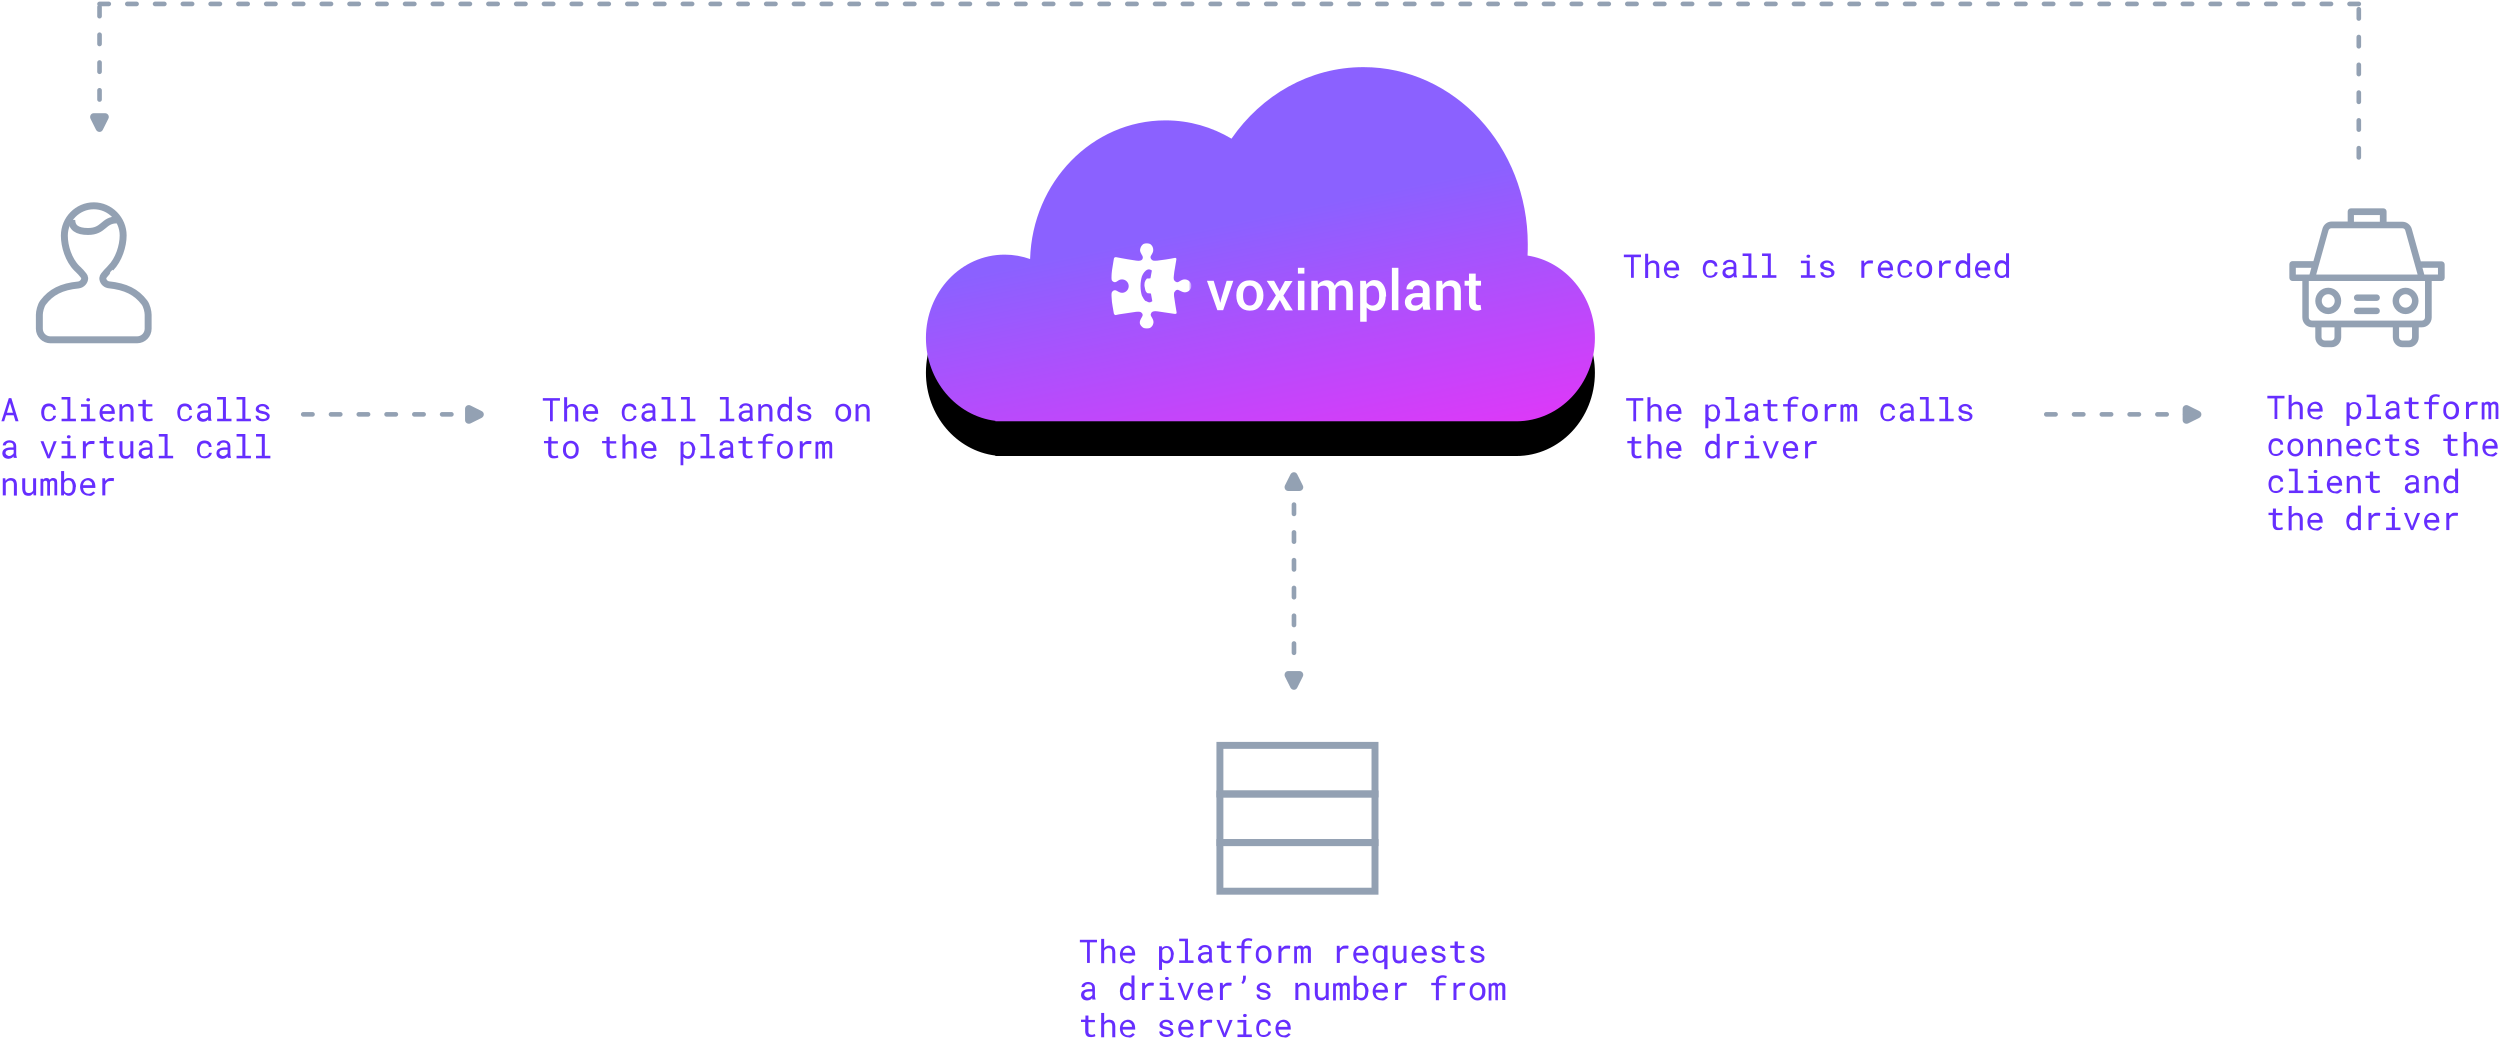 <?xml version="1.0" encoding="utf-8"?>
<!-- Generator: Adobe Illustrator 20.1.0, SVG Export Plug-In . SVG Version: 6.00 Build 0)  -->
<svg version="1.1" id="Layer_1" xmlns="http://www.w3.org/2000/svg" xmlns:xlink="http://www.w3.org/1999/xlink" x="0px" y="0px"
	 viewBox="0 0 1080 449" style="enable-background:new 0 0 1080 449;" xml:space="preserve">
<style type="text/css">
	.st0{fill:none;stroke:#93A1B3;stroke-width:2;stroke-linecap:round;stroke-dasharray:4,8;}
	.st1{fill:none;stroke:#93A1B3;stroke-width:3;}
	.st2{fill:#93A1B3;}
	.st3{filter:url(#filter-3);}
	.st4{fill:url(#path-2_2_);}
	.st5{filter:url(#Adobe_OpacityMaskFilter);}
	.st6{fill:#FFFFFF;}
	.st7{mask:url(#mask-5);fill:#FFFFFF;}
	.st8{fill:#662EFF;}
</style>
<filter  filterUnits="objectBoundingBox" height="158.8%" id="filter-3" width="131.1%" x="-15.6%" y="-19.6%">
	<feOffset  dx="0" dy="15" in="SourceAlpha" result="shadowOffsetOuter1"></feOffset>
	<feGaussianBlur  in="shadowOffsetOuter1" result="shadowBlurOuter1" stdDeviation="12.5"></feGaussianBlur>
	<feColorMatrix  in="shadowBlurOuter1" type="matrix" values="0 0 0 0 0.4   0 0 0 0 0.18   0 0 0 0 1  0 0 0 0.3 0">
		</feColorMatrix>
</filter>
<title>Group</title>
<desc>Created with Sketch.</desc>
<path id="Path-3-Copy" class="st0" d="M131,179h70"/>
<path id="Path-3-Copy-4" class="st0" d="M43,1.7h980"/>
<g id="data" transform="translate(527, 321)">
	<rect id="Rectangle-4" y="22" class="st1" width="67" height="21"/>
	<rect id="Rectangle-4-Copy-2" y="43" class="st1" width="67" height="21"/>
	<rect id="Rectangle-4-Copy" y="1" class="st1" width="67" height="21"/>
</g>
<path id="Path-3-Copy-3" class="st0" d="M884,179h70"/>
<path id="Path-3-Copy-2" class="st0" d="M559,218v65"/>
<path id="Path-3-Copy-5" class="st0" d="M1019,4v65"/>
<path id="Path-3-Copy-6" class="st0" d="M43,3v52"/>
<path id="Fill-1" class="st2" d="M208.1,177.6l-4.8-2.4c-1.1-0.6-2.4,0.2-2.4,1.4v4.9c0,1.2,1.3,1.9,2.4,1.4l4.8-2.4
	C209.3,179.8,209.3,178.2,208.1,177.6"/>
<path id="Fill-1-Copy-2" class="st2" d="M560.4,297.1l2.4-4.8c0.6-1.1-0.2-2.4-1.4-2.4h-4.9c-1.2,0-1.9,1.3-1.4,2.4l2.4,4.8
	C558.2,298.3,559.8,298.3,560.4,297.1"/>
<path id="Fill-1-Copy-4" class="st2" d="M44.4,56.1l2.4-4.8c0.6-1.1-0.2-2.4-1.4-2.4h-4.9c-1.2,0-1.9,1.3-1.4,2.4l2.4,4.8
	C42.2,57.3,43.8,57.3,44.4,56.1"/>
<path id="Fill-1-Copy-3" class="st2" d="M560.4,204.9l2.4,4.8c0.6,1.1-0.2,2.4-1.4,2.4h-4.9c-1.2,0-1.9-1.3-1.4-2.4l2.4-4.8
	C558.2,203.7,559.8,203.7,560.4,204.9"/>
<path id="Fill-1-Copy" class="st2" d="M950.1,177.6l-4.8-2.4c-1.1-0.6-2.4,0.2-2.4,1.4v4.9c0,1.2,1.3,1.9,2.4,1.4l4.8-2.4
	C951.3,179.8,951.3,178.2,950.1,177.6"/>
<g id="cloud" transform="translate(400, 28)">
	<g id="Combined-Shape">
		<g class="st3">
			<path d="M30,153.8C13.1,151.7,0,136.4,0,118c0-19.9,15.2-36,34-36c3.9,0,7.6,0.7,11,1.9c1-33.3,26.8-59.9,58.5-59.9
				c10.4,0,20.1,2.9,28.5,7.9C145,13.1,165.7,1,189,1c39.2,0,71,34.3,71,76.5c0,1.6,0,3.3-0.1,4.9C276.3,84.9,289,99.9,289,118
				c0,19.9-15.2,36-34,36H30V153.8z"/>
		</g>
		<g>
			
				<linearGradient id="path-2_2_" gradientUnits="userSpaceOnUse" x1="-73.731" y1="407.812" x2="-73.403" y2="406.97" gradientTransform="matrix(289 0 0 -153 21424 62466.602)">
				<stop  offset="0" style="stop-color:#8B61FF"/>
				<stop  offset="1" style="stop-color:#F62CF6"/>
			</linearGradient>
			<path id="path-2_1_" class="st4" d="M30,153.8C13.1,151.7,0,136.4,0,118c0-19.9,15.2-36,34-36c3.9,0,7.6,0.7,11,1.9
				c1-33.3,26.8-59.9,58.5-59.9c10.4,0,20.1,2.9,28.5,7.9C145,13.1,165.7,1,189,1c39.2,0,71,34.3,71,76.5c0,1.6,0,3.3-0.1,4.9
				C276.3,84.9,289,99.9,289,118c0,19.9-15.2,36-34,36H30V153.8z"/>
		</g>
	</g>
	<g id="logo" transform="translate(80, 76)">
		<g id="Group-3">
			<g id="Clip-2">
			</g>
			<defs>
				<filter id="Adobe_OpacityMaskFilter" filterUnits="userSpaceOnUse" x="0" y="1" width="34.6" height="37">
					<feColorMatrix  type="matrix" values="1 0 0 0 0  0 1 0 0 0  0 0 1 0 0  0 0 0 1 0"/>
				</filter>
			</defs>
			<mask maskUnits="userSpaceOnUse" x="0" y="1" width="34.6" height="37" id="mask-5">
				<g class="st5">
					<polygon id="path-4" class="st6" points="0,1 34.6,1 34.6,38 0,38 					"/>
				</g>
			</mask>
			<path id="Fill-1_1_" class="st7" d="M14.7,21c0.1,0.6,0.4,1.2,0.8,1.5l0,0c0.1,0.1,0.3,0.2,0.4,0.2c0,0,0.2,0,0.3,0
				c0.2,0,1,0.1,1,0.1c0,0.1,0.6,3.3,0.6,3.3c-0.2,0.2-0.5,0.3-0.7,0.4c-0.2,0.1-0.3,0.1-0.4,0.1c-0.4,0.1-1-0.2-1.5-0.5
				c0,0,0,0,0,0C15,26.1,14.9,26,14.8,26c-0.5-0.5-1.2-1.6-1.5-2.3c-0.3-0.9-0.6-2.5-0.6-4.1v-0.1c0-1.6,0.3-3.1,0.6-4.1
				c0.3-0.8,0.9-1.8,1.5-2.3c0.1-0.1,0.1-0.1,0.2-0.2c0,0,0,0,0,0c0.5-0.4,1.1-0.6,1.5-0.5c0.1,0,0.3,0,0.4,0.1
				c0.3,0.1,0.6,0.2,0.7,0.4c0,0-0.6,3.3-0.6,3.3c0,0-0.8,0.2-1,0.1c-0.1,0-0.3,0-0.3,0c-0.2,0-0.3,0.1-0.4,0.2l0,0
				c-0.3,0.3-0.6,0.9-0.8,1.5c-0.1,0.5-0.1,1.1-0.1,1.5C14.5,19.9,14.6,20.5,14.7,21 M31.8,16.7L31.8,16.7
				C31.8,16.7,31.8,16.7,31.8,16.7c-0.5,0-0.9,0.1-1.3,0.3c-0.7,0.3-1.3,0.8-1.7,0.9c-0.1,0-0.1,0-0.2,0v0c-0.2,0-0.4,0-0.7-0.2
				c-0.2-0.1-0.5-0.4-0.7-0.7c0-0.1-0.1-0.2-0.1-0.3c-0.1-0.3-0.1-0.9,0-1.6v0c0.1-0.5,0.1-1.1,0.2-1.7c0.3-2,0.7-4,0.9-5.4
				c0,0,0,0,0,0c0,0,0,0,0,0v0c0,0,0-0.1,0-0.1c0,0,0,0,0,0c0-0.3-0.2-0.5-0.5-0.5c0,0-0.1,0-0.1,0v0c-1.1,0.2-2.5,0.5-4,0.7
				c-1.3,0.2-2.7,0.4-3.7,0.5h0c-0.7,0.1-1.3,0-1.6,0c-0.5-0.1-0.9-0.5-1.1-0.8c-0.1-0.3-0.2-0.6-0.2-0.8c0.1-0.7,1.2-1.6,1.2-3
				C18.2,2.3,17,1,15.4,1h0c-0.8,0-1.5,0.3-2,0.9c-0.5,0.5-0.8,1.3-0.9,2.1c0,1.3,1.1,2.3,1.2,3c0,0.2,0,0.5-0.1,0.8
				c-0.1,0.3-0.5,0.7-1.1,0.8c-0.3,0.1-0.9,0.1-1.6,0h0C9.7,8.4,8.4,8.2,7.1,8C5.2,7.7,3.3,7.3,2.2,7.1c0,0,0,0,0,0c0,0-0.1,0-0.1,0
				C1.7,7,1.3,7.3,1.2,7.7l0,0C1,9,0.6,11.2,0.3,13.3c-0.1,0.6-0.2,1.1-0.2,1.7v0c-0.1,0.7,0,1.3,0,1.6c0.1,0.5,0.5,0.9,0.8,1.1
				c0.2,0.1,0.4,0.1,0.6,0.2c0.1,0,0.1,0,0.2,0c0.5,0,1-0.5,1.7-0.9c0.4-0.2,0.8-0.3,1.3-0.3h0h0c1.6,0,2.9,1.3,2.9,2.9
				c0,1.6-1.3,2.9-2.9,2.9c-0.5,0-1-0.2-1.4-0.4c-0.6-0.3-1.1-0.7-1.5-0.7c0,0-0.1,0-0.1,0c0,0-0.1,0-0.2,0c-0.2,0-0.5,0.1-0.7,0.3
				c-0.3,0.2-0.6,0.6-0.7,1.1c-0.1,0.3,0,0.8,0,1.4v0c0.2,2.4,0.8,5.5,1.1,7.3l0,0c0.1,0.3,0.4,0.6,0.7,0.6c0,0,0.1,0,0.1,0h0l0,0
				c0,0,0,0,0,0c0,0,0,0,0,0c0,0,0,0,0,0c0.4-0.1,0.9-0.2,1.4-0.3c0.6-0.1,1.3-0.2,2-0.3c1.8-0.3,3.9-0.6,5.4-0.8h0
				c0.7-0.1,1.3,0,1.6,0c0.5,0.1,0.9,0.5,1.1,0.8c0.1,0.3,0.2,0.6,0.1,0.8c-0.1,0.7-1.2,1.7-1.2,3c0,0.2,0,0.4,0.1,0.7
				C12.9,37,14,38,15.4,38h0c0.7,0,1.3-0.2,1.8-0.6c0.5-0.4,0.9-1,1-1.6c0.1-0.2,0.1-0.4,0.1-0.7c0-1.3-1.1-2.3-1.2-3
				c0-0.2,0-0.5,0.2-0.8c0.1-0.3,0.5-0.7,1.1-0.8c0.3-0.1,0.9-0.1,1.6,0h0c1.5,0.2,3.6,0.5,5.4,0.8c0.7,0.1,1.4,0.2,2,0.3
				c0.1,0,0.2,0,0.3,0c0,0,0.1,0,0.1,0c0.3,0,0.5-0.2,0.5-0.5c0,0,0,0,0-0.1c0,0,0,0,0,0c-0.3-1.8-0.8-4.7-1.1-7v0
				c0-0.6-0.1-1.1,0-1.4c0-0.2,0.1-0.3,0.2-0.5c0.2-0.3,0.4-0.5,0.5-0.6c0.2-0.2,0.5-0.3,0.8-0.3c0,0,0.1,0,0.1,0c0,0,0.1,0,0.1,0
				c0.3,0.1,0.8,0.4,1.5,0.7c0.4,0.2,0.9,0.4,1.4,0.4c1.6,0,2.9-1.3,2.9-2.9C34.6,18,33.4,16.7,31.8,16.7"/>
		</g>
		<path id="voximplant" class="st6" d="M46.9,25.7l0.2,1h0.1l0.2-1l2.5-8.4h2.9L48.4,30h-2.5l-4.5-12.7h2.9L46.9,25.7z M54.1,23.5
			c0-1.9,0.5-3.4,1.5-4.6c1-1.2,2.5-1.8,4.3-1.8c1.8,0,3.2,0.6,4.3,1.8c1,1.2,1.6,2.7,1.6,4.6v0.2c0,1.9-0.5,3.5-1.6,4.7
			c-1,1.2-2.4,1.8-4.3,1.8c-1.8,0-3.2-0.6-4.3-1.8c-1-1.2-1.5-2.8-1.5-4.7V23.5z M57,23.8c0,1.2,0.2,2.2,0.7,3
			c0.5,0.8,1.2,1.2,2.2,1.2c1,0,1.7-0.4,2.2-1.2c0.5-0.8,0.8-1.8,0.8-3v-0.2c0-1.2-0.2-2.2-0.8-3c-0.5-0.8-1.2-1.2-2.2-1.2
			c-1,0-1.7,0.4-2.2,1.2c-0.5,0.8-0.7,1.8-0.7,3V23.8z M72.8,21.7l2.3-4.3h3.3l-4,6.3l4.1,6.4h-3.2l-2.4-4.5L70.4,30h-3.3l4.1-6.4
			l-4-6.3h3.2L72.8,21.7z M83.5,30h-2.8V17.3h2.8V30z M83.5,14.2h-2.8v-2.5h2.8V14.2z M89.2,17.3l0.2,1.7c0.4-0.6,0.9-1.1,1.6-1.4
			s1.3-0.5,2.2-0.5c0.8,0,1.5,0.2,2.1,0.6s1,0.9,1.3,1.7c0.4-0.7,0.9-1.3,1.5-1.7s1.4-0.6,2.2-0.6c1.3,0,2.3,0.4,3,1.3
			c0.7,0.9,1.1,2.2,1.1,4V30h-2.8v-7.7c0-1.1-0.2-1.8-0.6-2.3s-0.9-0.7-1.7-0.7c-0.6,0-1.1,0.2-1.5,0.5s-0.7,0.8-0.9,1.3
			c0,0.1,0,0.2,0,0.3s0,0.2,0,0.2V30h-2.8v-7.7c0-1-0.2-1.8-0.6-2.2s-0.9-0.7-1.7-0.7c-0.6,0-1.1,0.1-1.5,0.3s-0.7,0.5-1,0.9V30
			h-2.8V17.3H89.2z M118.6,24.1c0,1.8-0.4,3.3-1.3,4.5s-2.1,1.7-3.6,1.7c-0.7,0-1.4-0.1-1.9-0.4s-1-0.6-1.4-1.1v6.2h-2.8V17.3h2.4
			l0.3,1.6c0.4-0.6,0.9-1,1.5-1.4s1.2-0.5,2-0.5c1.6,0,2.8,0.6,3.7,1.9s1.3,2.9,1.3,4.9V24.1z M115.8,23.8c0-1.3-0.2-2.4-0.7-3.2
			s-1.2-1.2-2.2-1.2c-0.6,0-1.1,0.1-1.5,0.4s-0.7,0.6-1,1.1v5.7c0.2,0.4,0.6,0.8,1,1s0.9,0.4,1.5,0.4c1,0,1.7-0.4,2.2-1.1
			s0.7-1.7,0.7-2.8V23.8z M124.1,30h-2.8V11.7h2.8V30z M135,30c-0.1-0.3-0.2-0.6-0.3-0.9s-0.1-0.6-0.1-0.9c-0.4,0.6-0.9,1.1-1.5,1.5
			s-1.3,0.6-2.1,0.6c-1.3,0-2.3-0.3-3-1s-1.1-1.6-1.1-2.8c0-1.2,0.5-2.2,1.5-2.9c1-0.7,2.3-1,4.1-1h2.2v-1.1c0-0.7-0.2-1.2-0.6-1.6
			s-0.9-0.6-1.7-0.6c-0.6,0-1.2,0.2-1.5,0.5s-0.6,0.7-0.6,1.2h-2.7l0-0.1c-0.1-1,0.4-1.9,1.3-2.7c0.9-0.8,2.2-1.2,3.7-1.2
			c1.5,0,2.7,0.4,3.6,1.1s1.4,1.8,1.4,3.2v5.6c0,0.5,0,1,0.1,1.5s0.2,1,0.3,1.4H135z M131.5,28c0.7,0,1.4-0.2,1.9-0.5s1-0.8,1.1-1.2
			v-1.9h-2.3c-0.8,0-1.5,0.2-1.9,0.6s-0.7,0.9-0.7,1.4c0,0.5,0.2,0.9,0.5,1.2S130.9,28,131.5,28z M143,17.3l0.2,1.8
			c0.4-0.6,0.9-1.2,1.6-1.5s1.3-0.5,2.1-0.5c1.3,0,2.3,0.4,3.1,1.2s1.1,2,1.1,3.7v8h-2.8v-7.9c0-1-0.2-1.6-0.6-2s-1-0.6-1.8-0.6
			c-0.6,0-1.1,0.1-1.5,0.4s-0.8,0.6-1.1,1V30h-2.8V17.3H143z M157.5,14.2v3.1h2.3v2.1h-2.3v7c0,0.5,0.1,0.9,0.3,1.1s0.5,0.3,0.9,0.3
			c0.2,0,0.3,0,0.5,0s0.3-0.1,0.4-0.1l0.3,2.1c-0.2,0.1-0.5,0.2-0.9,0.3s-0.7,0.1-1,0.1c-1,0-1.9-0.3-2.5-0.9s-0.9-1.6-0.9-2.9v-7
			h-1.9v-2.1h1.9v-3.1H157.5z"/>
	</g>
</g>
<g id="client" transform="translate(17, 88)">
	<g id="Group">
		<path id="Path" class="st1" d="M45.4,42.7c-3.5-4.6-8-6.9-15.6-7.7c-1.4-0.3-2.4-1.5-2.4-2.9c0-1.1,3.4-4.2,3.4-4.3
			c3.5-3.6,5.4-9.5,5.4-14.1c0-7-5.7-12.8-12.7-12.8S10.8,6.7,10.8,13.8c0,4.6,1.8,10.5,5.4,14.1c0,0,3.4,3.1,3.4,4.2
			c0,1.5-1.2,2.8-2.7,3C9.5,35.8,5,38.2,1.6,42.7C0.6,44,0,46.6,0,48c0,0.4,0,6,0,6c0,2.7,2.2,4.8,4.8,4.8h37.4
			c2.7,0,4.8-2.2,4.8-4.8c0,0,0-5.7,0-6C47,46.6,46.4,44,45.4,42.7z"/>
		<path id="Path-4-Copy" class="st1" d="M14,7c0,3.3,2.3,5,7,5c7,0,6.5-5,12.5-5"/>
	</g>
</g>
<path id="A-client-calls-a-vir" class="st8" d="M5.9,179.4H2.6L1.8,182H0.6l3.2-10h1.1L8,182H6.7L5.9,179.4z M3,178.3h2.6L4.3,174
	L3,178.3z M21.1,181.1c0.2,0,0.5,0,0.7-0.1s0.4-0.2,0.6-0.3s0.3-0.3,0.4-0.5s0.2-0.4,0.2-0.6h1.2c0,0.3-0.1,0.6-0.3,0.9
	s-0.4,0.6-0.7,0.8s-0.6,0.4-1,0.5s-0.7,0.2-1.1,0.2c-0.6,0-1.1-0.1-1.5-0.3s-0.8-0.5-1-0.8s-0.5-0.7-0.6-1.2s-0.2-0.9-0.2-1.4v-0.3
	c0-0.5,0.1-1,0.2-1.4s0.4-0.8,0.6-1.2s0.6-0.6,1-0.8s0.9-0.3,1.5-0.3c0.4,0,0.8,0.1,1.2,0.2s0.7,0.3,1,0.6s0.5,0.5,0.6,0.9
	s0.2,0.7,0.2,1.1H23c0-0.2-0.1-0.4-0.1-0.6s-0.2-0.4-0.4-0.5s-0.3-0.3-0.6-0.4s-0.5-0.1-0.7-0.1c-0.4,0-0.7,0.1-1,0.2
	s-0.5,0.4-0.6,0.6s-0.3,0.5-0.4,0.9s-0.1,0.6-0.1,1v0.3c0,0.3,0,0.6,0.1,1s0.2,0.6,0.3,0.9s0.4,0.5,0.6,0.6S20.7,181.1,21.1,181.1z
	 M26.6,171.5h3.8v9.4h2.4v1.1h-6.2v-1.1h2.5v-8.3h-2.5V171.5z M35,174.6h3.8v6.3h2.4v1.1H35v-1.1h2.5v-5.2H35V174.6z M37.3,172.7
	c0-0.2,0.1-0.4,0.2-0.5s0.3-0.2,0.6-0.2c0.3,0,0.4,0.1,0.6,0.2s0.2,0.3,0.2,0.5c0,0.2-0.1,0.4-0.2,0.5s-0.3,0.2-0.6,0.2
	c-0.3,0-0.4-0.1-0.6-0.2S37.3,172.9,37.3,172.7z M46.5,182.1c-0.5,0-1-0.1-1.4-0.3s-0.8-0.4-1.1-0.7s-0.6-0.7-0.7-1.1
	s-0.3-0.9-0.3-1.4v-0.3c0-0.6,0.1-1.1,0.3-1.6s0.4-0.9,0.8-1.2s0.7-0.6,1.1-0.7s0.8-0.3,1.2-0.3c0.5,0,1,0.1,1.4,0.3s0.7,0.4,1,0.8
	s0.5,0.7,0.6,1.2s0.2,0.9,0.2,1.4v0.6h-5.3c0,0.3,0.1,0.7,0.2,1s0.3,0.6,0.5,0.8s0.4,0.4,0.7,0.5s0.6,0.2,0.9,0.2
	c0.5,0,0.9-0.1,1.2-0.3s0.6-0.4,0.9-0.7l0.8,0.6c-0.1,0.2-0.3,0.4-0.5,0.5s-0.4,0.3-0.6,0.5s-0.5,0.2-0.8,0.3S46.8,182.1,46.5,182.1
	z M46.3,175.5c-0.3,0-0.5,0-0.7,0.1s-0.4,0.2-0.6,0.4s-0.3,0.4-0.5,0.7s-0.2,0.6-0.3,0.9h4v-0.1c0-0.2-0.1-0.5-0.1-0.7
	s-0.2-0.5-0.4-0.6s-0.3-0.3-0.6-0.5S46.6,175.5,46.3,175.5z M52.7,174.6l0.1,1.1c0.3-0.4,0.6-0.7,1-0.9s0.8-0.3,1.3-0.3
	c0.4,0,0.7,0.1,1.1,0.2s0.6,0.3,0.8,0.5s0.4,0.5,0.5,0.9s0.2,0.8,0.2,1.3v4.7h-1.3v-4.7c0-0.3,0-0.6-0.1-0.8s-0.2-0.4-0.3-0.6
	s-0.3-0.2-0.5-0.3s-0.4-0.1-0.7-0.1c-0.4,0-0.8,0.1-1.1,0.3s-0.6,0.5-0.8,0.8v5.3h-1.3v-7.4H52.7z M63,172.8v1.8h2.8v1H63v4
	c0,0.3,0,0.5,0.1,0.7s0.2,0.3,0.3,0.4s0.3,0.2,0.4,0.2s0.3,0.1,0.5,0.1c0.1,0,0.3,0,0.4,0s0.3,0,0.4-0.1s0.3,0,0.4-0.1
	s0.2,0,0.3-0.1l0.2,0.9c-0.1,0.1-0.2,0.1-0.4,0.2s-0.3,0.1-0.5,0.1s-0.4,0.1-0.6,0.1s-0.4,0-0.6,0c-0.3,0-0.6,0-0.9-0.1
	s-0.5-0.2-0.7-0.4s-0.4-0.5-0.5-0.8s-0.2-0.7-0.2-1.2v-4h-1.9v-1h1.9v-1.8H63z M80,181.1c0.2,0,0.5,0,0.7-0.1s0.4-0.2,0.6-0.3
	s0.3-0.3,0.4-0.5s0.2-0.4,0.2-0.6H83c0,0.3-0.1,0.6-0.3,0.9s-0.4,0.6-0.7,0.8s-0.6,0.4-1,0.5s-0.7,0.2-1.1,0.2
	c-0.6,0-1.1-0.1-1.5-0.3s-0.8-0.5-1-0.8s-0.5-0.7-0.6-1.2s-0.2-0.9-0.2-1.4v-0.3c0-0.5,0.1-1,0.2-1.4s0.4-0.8,0.6-1.2s0.6-0.6,1-0.8
	s0.9-0.3,1.5-0.3c0.4,0,0.8,0.1,1.2,0.2s0.7,0.3,1,0.6s0.5,0.5,0.6,0.9s0.2,0.7,0.2,1.1h-1.2c0-0.2-0.1-0.4-0.1-0.6
	s-0.2-0.4-0.4-0.5s-0.3-0.3-0.6-0.4s-0.5-0.1-0.7-0.1c-0.4,0-0.7,0.1-1,0.2s-0.5,0.4-0.6,0.6s-0.3,0.5-0.4,0.9s-0.1,0.6-0.1,1v0.3
	c0,0.3,0,0.6,0.1,1s0.2,0.6,0.3,0.9s0.4,0.5,0.6,0.6S79.6,181.1,80,181.1z M90.1,182c-0.1-0.1-0.1-0.2-0.1-0.4s-0.1-0.3-0.1-0.4
	c-0.1,0.1-0.3,0.2-0.4,0.4s-0.3,0.2-0.5,0.3s-0.4,0.2-0.6,0.2s-0.4,0.1-0.7,0.1c-0.4,0-0.7-0.1-1.1-0.2s-0.6-0.3-0.8-0.5
	s-0.4-0.4-0.5-0.7s-0.2-0.6-0.2-0.9c0-0.4,0.1-0.8,0.2-1.1s0.4-0.6,0.7-0.8s0.7-0.4,1.1-0.5s0.9-0.2,1.4-0.2h1.4v-0.6
	c0-0.2,0-0.4-0.1-0.6s-0.2-0.3-0.3-0.5s-0.3-0.2-0.6-0.3s-0.5-0.1-0.7-0.1c-0.3,0-0.5,0-0.7,0.1s-0.4,0.1-0.5,0.3s-0.2,0.2-0.3,0.4
	s-0.1,0.3-0.1,0.4h-1.3c0-0.3,0.1-0.5,0.2-0.8s0.3-0.5,0.6-0.7s0.6-0.4,0.9-0.5s0.8-0.2,1.2-0.2c0.4,0,0.8,0.1,1.2,0.2
	s0.7,0.3,0.9,0.5s0.5,0.5,0.6,0.8s0.2,0.7,0.2,1.1v3.4c0,0.2,0,0.5,0.1,0.8s0.1,0.5,0.2,0.7v0.1H90.1z M87.8,181
	c0.2,0,0.5,0,0.7-0.1s0.4-0.1,0.6-0.3s0.3-0.2,0.5-0.4s0.2-0.3,0.3-0.4v-1.5h-1.2c-0.7,0-1.3,0.1-1.7,0.3s-0.6,0.6-0.6,1
	c0,0.2,0,0.4,0.1,0.5s0.2,0.3,0.3,0.4s0.3,0.2,0.5,0.3S87.6,181,87.8,181z M93.8,171.5h3.8v9.4h2.4v1.1h-6.2v-1.1h2.5v-8.3h-2.5
	V171.5z M102.2,171.5h3.8v9.4h2.4v1.1h-6.2v-1.1h2.5v-8.3h-2.5V171.5z M115.3,180c0-0.2,0-0.3-0.1-0.4s-0.2-0.2-0.3-0.3
	s-0.3-0.2-0.6-0.3s-0.5-0.2-0.9-0.2c-0.4-0.1-0.8-0.2-1.2-0.3s-0.6-0.3-0.9-0.4s-0.4-0.4-0.6-0.6s-0.2-0.5-0.2-0.8
	c0-0.3,0.1-0.6,0.2-0.8s0.3-0.5,0.6-0.7s0.6-0.4,0.9-0.5s0.7-0.2,1.2-0.2c0.5,0,0.9,0.1,1.2,0.2s0.7,0.3,0.9,0.5s0.5,0.5,0.6,0.7
	s0.2,0.6,0.2,0.9h-1.3c0-0.2,0-0.3-0.1-0.5s-0.2-0.3-0.3-0.4s-0.3-0.2-0.5-0.3s-0.4-0.1-0.7-0.1c-0.3,0-0.5,0-0.7,0.1
	s-0.4,0.1-0.5,0.2s-0.2,0.2-0.3,0.3s-0.1,0.3-0.1,0.4c0,0.1,0,0.3,0.1,0.4s0.1,0.2,0.3,0.3s0.3,0.2,0.5,0.2s0.5,0.1,0.9,0.2
	c0.5,0.1,0.9,0.2,1.2,0.3s0.7,0.3,0.9,0.5s0.4,0.4,0.6,0.6s0.2,0.5,0.2,0.8c0,0.3-0.1,0.6-0.2,0.9s-0.4,0.5-0.6,0.7
	c-0.3,0.2-0.6,0.3-1,0.4s-0.8,0.2-1.2,0.2c-0.5,0-0.9-0.1-1.3-0.2s-0.7-0.3-1-0.5c-0.3-0.2-0.5-0.5-0.6-0.8s-0.2-0.6-0.2-0.9h1.3
	c0,0.3,0.1,0.5,0.2,0.7s0.3,0.3,0.5,0.4s0.4,0.2,0.6,0.2s0.4,0.1,0.6,0.1c0.5,0,1-0.1,1.3-0.3S115.3,180.4,115.3,180z M6,198
	c-0.1-0.1-0.1-0.2-0.1-0.4s-0.1-0.3-0.1-0.4c-0.1,0.1-0.3,0.2-0.4,0.4s-0.3,0.2-0.5,0.3s-0.4,0.2-0.6,0.2s-0.4,0.1-0.7,0.1
	c-0.4,0-0.7-0.1-1.1-0.2s-0.6-0.3-0.8-0.5s-0.4-0.4-0.5-0.7s-0.2-0.6-0.2-0.9c0-0.4,0.1-0.8,0.2-1.1s0.4-0.6,0.7-0.8
	s0.7-0.4,1.1-0.5s0.9-0.2,1.4-0.2h1.4v-0.6c0-0.2,0-0.4-0.1-0.6s-0.2-0.3-0.3-0.5s-0.3-0.2-0.6-0.3s-0.5-0.1-0.7-0.1
	c-0.3,0-0.5,0-0.7,0.1s-0.4,0.1-0.5,0.3s-0.2,0.2-0.3,0.4s-0.1,0.3-0.1,0.4H1.2c0-0.3,0.1-0.5,0.2-0.8s0.3-0.5,0.6-0.7
	s0.6-0.4,0.9-0.5s0.8-0.2,1.2-0.2c0.4,0,0.8,0.1,1.2,0.2s0.7,0.3,0.9,0.5s0.5,0.5,0.6,0.8s0.2,0.7,0.2,1.1v3.4c0,0.2,0,0.5,0.1,0.8
	s0.1,0.5,0.2,0.7v0.1H6z M3.8,197c0.2,0,0.5,0,0.7-0.1s0.4-0.1,0.6-0.3s0.3-0.2,0.5-0.4s0.2-0.3,0.3-0.4v-1.5H4.7
	c-0.7,0-1.3,0.1-1.7,0.3s-0.6,0.6-0.6,1c0,0.2,0,0.4,0.1,0.5s0.2,0.3,0.3,0.4s0.3,0.2,0.5,0.3S3.6,197,3.8,197z M20.9,196.2l0.1,0.5
	l0.1-0.5l2.1-5.6h1.3l-3,7.4h-1l-3-7.4h1.3L20.9,196.2z M26.6,190.6h3.8v6.3h2.4v1.1h-6.2v-1.1h2.5v-5.2h-2.5V190.6z M28.9,188.7
	c0-0.2,0.1-0.4,0.2-0.5s0.3-0.2,0.6-0.2c0.3,0,0.4,0.1,0.6,0.2s0.2,0.3,0.2,0.5c0,0.2-0.1,0.4-0.2,0.5s-0.3,0.2-0.6,0.2
	c-0.3,0-0.4-0.1-0.6-0.2S28.9,188.9,28.9,188.7z M39.6,190.5c0.1,0,0.2,0,0.4,0s0.2,0,0.4,0s0.2,0,0.3,0.1s0.2,0,0.2,0.1l-0.2,1.2
	c-0.2-0.1-0.5-0.1-0.7-0.1s-0.5,0-0.7,0c-0.6,0-1.1,0.1-1.4,0.4s-0.6,0.6-0.8,1.1v4.7h-1.3v-7.4h1.2l0.1,1.2c0.3-0.4,0.7-0.7,1.1-1
	S39.1,190.5,39.6,190.5z M46.2,188.8v1.8H49v1h-2.8v4c0,0.3,0,0.5,0.1,0.7s0.2,0.3,0.3,0.4s0.3,0.2,0.4,0.2s0.3,0.1,0.5,0.1
	c0.1,0,0.3,0,0.4,0s0.3,0,0.4-0.1s0.3,0,0.4-0.1s0.2,0,0.3-0.1l0.2,0.9c-0.1,0.1-0.2,0.1-0.4,0.2s-0.3,0.1-0.5,0.1s-0.4,0.1-0.6,0.1
	s-0.4,0-0.6,0c-0.3,0-0.6,0-0.9-0.1s-0.5-0.2-0.7-0.4s-0.4-0.5-0.5-0.8s-0.2-0.7-0.2-1.2v-4H43v-1h1.9v-1.8H46.2z M56.4,197
	c-0.2,0.4-0.6,0.6-0.9,0.9s-0.8,0.3-1.3,0.3c-0.4,0-0.7-0.1-1.1-0.2s-0.6-0.3-0.8-0.6s-0.4-0.6-0.5-1s-0.2-0.9-0.2-1.4v-4.4h1.3v4.4
	c0,0.4,0,0.7,0.1,1s0.2,0.5,0.3,0.6s0.3,0.3,0.5,0.3s0.4,0.1,0.6,0.1c0.5,0,0.9-0.1,1.2-0.3s0.6-0.5,0.7-0.8v-5.3h1.3v7.4h-1.1
	L56.4,197z M64.9,198c-0.1-0.1-0.1-0.2-0.1-0.4s-0.1-0.3-0.1-0.4c-0.1,0.1-0.3,0.2-0.4,0.4s-0.3,0.2-0.5,0.3s-0.4,0.2-0.6,0.2
	s-0.4,0.1-0.7,0.1c-0.4,0-0.7-0.1-1.1-0.2s-0.6-0.3-0.8-0.5s-0.4-0.4-0.5-0.7s-0.2-0.6-0.2-0.9c0-0.4,0.1-0.8,0.2-1.1
	s0.4-0.6,0.7-0.8s0.7-0.4,1.1-0.5s0.9-0.2,1.4-0.2h1.4v-0.6c0-0.2,0-0.4-0.1-0.6s-0.2-0.3-0.3-0.5s-0.3-0.2-0.6-0.3
	s-0.5-0.1-0.7-0.1c-0.3,0-0.5,0-0.7,0.1s-0.4,0.1-0.5,0.3s-0.2,0.2-0.3,0.4s-0.1,0.3-0.1,0.4H60c0-0.3,0.1-0.5,0.2-0.8
	s0.3-0.5,0.6-0.7s0.6-0.4,0.9-0.5s0.8-0.2,1.2-0.2c0.4,0,0.8,0.1,1.2,0.2c0.4,0.1,0.7,0.3,0.9,0.5s0.5,0.5,0.6,0.8s0.2,0.7,0.2,1.1
	v3.4c0,0.2,0,0.5,0.1,0.8s0.1,0.5,0.2,0.7v0.1H64.9z M62.6,197c0.2,0,0.5,0,0.7-0.1s0.4-0.1,0.6-0.3c0.2-0.1,0.3-0.2,0.5-0.4
	s0.2-0.3,0.3-0.4v-1.5h-1.2c-0.7,0-1.3,0.1-1.7,0.3s-0.6,0.6-0.6,1c0,0.2,0,0.4,0.1,0.5s0.2,0.3,0.3,0.4s0.3,0.2,0.5,0.3
	S62.4,197,62.6,197z M68.6,187.5h3.8v9.4h2.4v1.1h-6.2v-1.1h2.5v-8.3h-2.5V187.5z M88.4,197.1c0.2,0,0.5,0,0.7-0.1s0.4-0.2,0.6-0.3
	s0.3-0.3,0.4-0.5s0.2-0.4,0.2-0.6h1.2c0,0.3-0.1,0.6-0.3,0.9s-0.4,0.6-0.7,0.8s-0.6,0.4-1,0.5s-0.7,0.2-1.1,0.2
	c-0.6,0-1.1-0.1-1.5-0.3s-0.8-0.5-1-0.8s-0.5-0.7-0.6-1.2s-0.2-0.9-0.2-1.4v-0.3c0-0.5,0.1-1,0.2-1.4s0.4-0.8,0.6-1.2s0.6-0.6,1-0.8
	s0.9-0.3,1.5-0.3c0.4,0,0.8,0.1,1.2,0.2s0.7,0.3,1,0.6s0.5,0.5,0.6,0.9s0.2,0.7,0.2,1.1h-1.2c0-0.2-0.1-0.4-0.1-0.6
	s-0.2-0.4-0.4-0.5s-0.3-0.3-0.6-0.4s-0.5-0.1-0.7-0.1c-0.4,0-0.7,0.1-1,0.2s-0.5,0.4-0.6,0.6s-0.3,0.5-0.4,0.9s-0.1,0.6-0.1,1v0.3
	c0,0.3,0,0.6,0.1,1s0.2,0.6,0.3,0.9s0.4,0.5,0.6,0.6S88,197.1,88.4,197.1z M98.5,198c-0.1-0.1-0.1-0.2-0.1-0.4s-0.1-0.3-0.1-0.4
	c-0.1,0.1-0.3,0.2-0.4,0.4s-0.3,0.2-0.5,0.3s-0.4,0.2-0.6,0.2s-0.4,0.1-0.7,0.1c-0.4,0-0.7-0.1-1.1-0.2s-0.6-0.3-0.8-0.5
	s-0.4-0.4-0.5-0.7s-0.2-0.6-0.2-0.9c0-0.4,0.1-0.8,0.2-1.1s0.4-0.6,0.7-0.8s0.7-0.4,1.1-0.5s0.9-0.2,1.4-0.2h1.4v-0.6
	c0-0.2,0-0.4-0.1-0.6s-0.2-0.3-0.3-0.5s-0.3-0.2-0.6-0.3s-0.5-0.1-0.7-0.1c-0.3,0-0.5,0-0.7,0.1s-0.4,0.1-0.5,0.3s-0.2,0.2-0.3,0.4
	s-0.1,0.3-0.1,0.4h-1.3c0-0.3,0.1-0.5,0.2-0.8s0.3-0.5,0.6-0.7s0.6-0.4,0.9-0.5s0.8-0.2,1.2-0.2c0.4,0,0.8,0.1,1.2,0.2
	s0.7,0.3,0.9,0.5s0.5,0.5,0.6,0.8s0.2,0.7,0.2,1.1v3.4c0,0.2,0,0.5,0.1,0.8s0.1,0.5,0.2,0.7v0.1H98.5z M96.2,197
	c0.2,0,0.5,0,0.7-0.1s0.4-0.1,0.6-0.3s0.3-0.2,0.5-0.4s0.2-0.3,0.3-0.4v-1.5h-1.2c-0.7,0-1.3,0.1-1.7,0.3s-0.6,0.6-0.6,1
	c0,0.2,0,0.4,0.1,0.5s0.2,0.3,0.3,0.4s0.3,0.2,0.5,0.3S96,197,96.2,197z M102.2,187.5h3.8v9.4h2.4v1.1h-6.2v-1.1h2.5v-8.3h-2.5
	V187.5z M110.6,187.5h3.8v9.4h2.4v1.1h-6.2v-1.1h2.5v-8.3h-2.5V187.5z M2.3,206.6l0.1,1.1c0.3-0.4,0.6-0.7,1-0.9s0.8-0.3,1.3-0.3
	c0.4,0,0.7,0.1,1.1,0.2s0.6,0.3,0.8,0.5s0.4,0.5,0.5,0.9s0.2,0.8,0.2,1.3v4.7H6v-4.7c0-0.3,0-0.6-0.1-0.8s-0.2-0.4-0.3-0.6
	c-0.1-0.1-0.3-0.2-0.5-0.3s-0.4-0.1-0.7-0.1c-0.4,0-0.8,0.1-1.1,0.3s-0.6,0.5-0.8,0.8v5.3H1.2v-7.4H2.3z M14.4,213
	c-0.2,0.4-0.6,0.6-0.9,0.9s-0.8,0.3-1.3,0.3c-0.4,0-0.7-0.1-1.1-0.2s-0.6-0.3-0.8-0.6s-0.4-0.6-0.5-1s-0.2-0.9-0.2-1.4v-4.4h1.3v4.4
	c0,0.4,0,0.7,0.1,1s0.2,0.5,0.3,0.6s0.3,0.3,0.5,0.3s0.4,0.1,0.6,0.1c0.5,0,0.9-0.1,1.2-0.3s0.6-0.5,0.7-0.8v-5.3h1.3v7.4h-1.1
	L14.4,213z M18.6,206.6l0,0.7c0.2-0.3,0.3-0.5,0.6-0.6s0.5-0.2,0.9-0.2c0.7,0,1.1,0.3,1.4,0.8c0.1-0.2,0.3-0.4,0.6-0.6
	s0.5-0.2,0.9-0.2c0.5,0,1,0.2,1.3,0.5s0.4,0.8,0.4,1.5v5.5h-1.2v-5.5c0-0.6-0.3-0.9-0.9-0.9c-0.2,0-0.3,0-0.4,0.1s-0.2,0.1-0.3,0.2
	s-0.1,0.2-0.2,0.2s-0.1,0.2-0.1,0.3v5.7h-1.2v-5.5c0-0.3-0.1-0.5-0.2-0.7s-0.3-0.2-0.6-0.2c-0.3,0-0.5,0.1-0.6,0.2s-0.3,0.2-0.3,0.4
	v5.9h-1.2v-7.4H18.6z M32.7,210.4c0,0.5-0.1,1-0.2,1.5s-0.3,0.9-0.6,1.2c-0.2,0.3-0.6,0.6-0.9,0.8s-0.8,0.3-1.2,0.3
	c-0.5,0-0.9-0.1-1.2-0.3s-0.6-0.4-0.9-0.7l-0.1,0.8h-1.2v-10.5h1.3v3.9c0.2-0.3,0.5-0.5,0.9-0.7s0.7-0.2,1.2-0.2
	c0.5,0,0.9,0.1,1.3,0.3s0.7,0.4,0.9,0.8c0.2,0.3,0.4,0.7,0.6,1.2s0.2,1,0.2,1.5V210.4z M31.4,210.2c0-0.4,0-0.7-0.1-1
	s-0.2-0.6-0.3-0.9s-0.4-0.4-0.6-0.6s-0.6-0.2-0.9-0.2c-0.2,0-0.4,0-0.6,0.1s-0.3,0.1-0.5,0.2s-0.3,0.2-0.4,0.4s-0.2,0.3-0.3,0.5v3.2
	c0.1,0.2,0.2,0.3,0.3,0.5s0.2,0.3,0.4,0.4s0.3,0.2,0.5,0.2s0.4,0.1,0.6,0.1c0.3,0,0.6-0.1,0.9-0.2s0.5-0.3,0.6-0.6s0.3-0.5,0.3-0.9
	s0.1-0.7,0.1-1V210.2z M38.1,214.1c-0.5,0-1-0.1-1.4-0.3s-0.8-0.4-1.1-0.7s-0.6-0.7-0.7-1.1s-0.3-0.9-0.3-1.4v-0.3
	c0-0.6,0.1-1.1,0.3-1.6s0.4-0.9,0.8-1.2s0.7-0.6,1.1-0.7s0.8-0.3,1.2-0.3c0.5,0,1,0.1,1.4,0.3s0.7,0.4,1,0.8s0.5,0.7,0.6,1.2
	s0.2,0.9,0.2,1.4v0.6h-5.3c0,0.3,0.1,0.7,0.2,1s0.3,0.6,0.5,0.8s0.4,0.4,0.7,0.5s0.6,0.2,0.9,0.2c0.5,0,0.9-0.1,1.2-0.3
	s0.6-0.4,0.9-0.7l0.8,0.6c-0.1,0.2-0.3,0.4-0.5,0.5s-0.4,0.3-0.6,0.5s-0.5,0.2-0.8,0.3S38.4,214.1,38.1,214.1z M37.9,207.5
	c-0.3,0-0.5,0-0.7,0.1s-0.4,0.2-0.6,0.4s-0.3,0.4-0.5,0.7c-0.1,0.3-0.2,0.6-0.3,0.9h4v-0.1c0-0.2-0.1-0.5-0.1-0.7s-0.2-0.5-0.4-0.6
	s-0.3-0.3-0.6-0.5S38.2,207.5,37.9,207.5z M48,206.5c0.1,0,0.2,0,0.4,0s0.2,0,0.4,0s0.2,0,0.3,0.1s0.2,0,0.2,0.1l-0.2,1.2
	c-0.2-0.1-0.5-0.1-0.7-0.1s-0.5,0-0.7,0c-0.6,0-1.1,0.1-1.4,0.4s-0.6,0.6-0.8,1.1v4.7h-1.3v-7.4h1.2l0.1,1.2c0.3-0.4,0.7-0.7,1.1-1
	S47.5,206.5,48,206.5z"/>
<path id="The-call-lands-on-to" class="st8" d="M241.9,173.1h-3.1v8.9h-1.2v-8.9h-3.1V172h7.4V173.1z M244.9,175.7
	c0.3-0.4,0.6-0.7,1-0.9s0.8-0.3,1.3-0.3c0.4,0,0.7,0.1,1.1,0.2s0.6,0.3,0.8,0.5s0.4,0.5,0.5,0.9s0.2,0.8,0.2,1.3v4.7h-1.3v-4.7
	c0-0.6-0.1-1.1-0.4-1.4s-0.7-0.4-1.2-0.4c-0.4,0-0.8,0.1-1.1,0.3s-0.6,0.5-0.8,0.8v5.4h-1.3v-10.5h1.3V175.7z M255.3,182.1
	c-0.5,0-1-0.1-1.4-0.3s-0.8-0.4-1.1-0.7s-0.6-0.7-0.7-1.1s-0.3-0.9-0.3-1.4v-0.3c0-0.6,0.1-1.1,0.3-1.6s0.4-0.9,0.8-1.2
	s0.7-0.6,1.1-0.7s0.8-0.3,1.2-0.3c0.5,0,1,0.1,1.4,0.3s0.7,0.4,1,0.8s0.5,0.7,0.6,1.2s0.2,0.9,0.2,1.4v0.6H253c0,0.3,0.1,0.7,0.2,1
	s0.3,0.6,0.5,0.8s0.4,0.4,0.7,0.5s0.6,0.2,0.9,0.2c0.5,0,0.9-0.1,1.2-0.3s0.6-0.4,0.9-0.7l0.8,0.6c-0.1,0.2-0.3,0.4-0.5,0.5
	s-0.4,0.3-0.6,0.5s-0.5,0.2-0.8,0.3C256,182.1,255.6,182.1,255.3,182.1z M255.1,175.5c-0.3,0-0.5,0-0.7,0.1s-0.4,0.2-0.6,0.4
	s-0.3,0.4-0.5,0.7s-0.2,0.6-0.3,0.9h4v-0.1c0-0.2-0.1-0.5-0.1-0.7s-0.2-0.5-0.4-0.6s-0.3-0.3-0.6-0.5
	C255.7,175.6,255.4,175.5,255.1,175.5z M271.9,181.1c0.2,0,0.5,0,0.7-0.1s0.4-0.2,0.6-0.3s0.3-0.3,0.4-0.5s0.2-0.4,0.2-0.6h1.2
	c0,0.3-0.1,0.6-0.3,0.9s-0.4,0.6-0.7,0.8s-0.6,0.4-1,0.5s-0.7,0.2-1.1,0.2c-0.6,0-1.1-0.1-1.5-0.3s-0.8-0.5-1-0.8s-0.5-0.7-0.6-1.2
	s-0.2-0.9-0.2-1.4v-0.3c0-0.5,0.1-1,0.2-1.4s0.4-0.8,0.6-1.2s0.6-0.6,1-0.8s0.9-0.3,1.5-0.3c0.4,0,0.8,0.1,1.2,0.2s0.7,0.3,1,0.6
	s0.5,0.5,0.6,0.9s0.2,0.7,0.2,1.1h-1.2c0-0.2-0.1-0.4-0.1-0.6s-0.2-0.4-0.4-0.5s-0.3-0.3-0.6-0.4s-0.5-0.1-0.7-0.1
	c-0.4,0-0.7,0.1-1,0.2s-0.5,0.4-0.6,0.6s-0.3,0.5-0.4,0.9s-0.1,0.6-0.1,1v0.3c0,0.3,0,0.6,0.1,1s0.2,0.6,0.3,0.9s0.4,0.5,0.6,0.6
	S271.5,181.1,271.9,181.1z M282.1,182c-0.1-0.1-0.1-0.2-0.1-0.4s-0.1-0.3-0.1-0.4c-0.1,0.1-0.3,0.2-0.4,0.4s-0.3,0.2-0.5,0.3
	s-0.4,0.2-0.6,0.2s-0.4,0.1-0.7,0.1c-0.4,0-0.7-0.1-1.1-0.2s-0.6-0.3-0.8-0.5s-0.4-0.4-0.5-0.7s-0.2-0.6-0.2-0.9
	c0-0.4,0.1-0.8,0.2-1.1s0.4-0.6,0.7-0.8s0.7-0.4,1.1-0.5s0.9-0.2,1.4-0.2h1.4v-0.6c0-0.2,0-0.4-0.1-0.6s-0.2-0.3-0.3-0.5
	s-0.3-0.2-0.6-0.3s-0.5-0.1-0.7-0.1c-0.3,0-0.5,0-0.7,0.1s-0.4,0.1-0.5,0.3s-0.2,0.2-0.3,0.4s-0.1,0.3-0.1,0.4h-1.3
	c0-0.3,0.1-0.5,0.2-0.8s0.3-0.5,0.6-0.7s0.6-0.4,0.9-0.5s0.8-0.2,1.2-0.2c0.4,0,0.8,0.1,1.2,0.2s0.7,0.3,0.9,0.5s0.5,0.5,0.6,0.8
	s0.2,0.7,0.2,1.1v3.4c0,0.2,0,0.5,0.1,0.8s0.1,0.5,0.2,0.7v0.1H282.1z M279.8,181c0.2,0,0.5,0,0.7-0.1s0.4-0.1,0.6-0.3
	s0.3-0.2,0.5-0.4s0.2-0.3,0.3-0.4v-1.5h-1.2c-0.7,0-1.3,0.1-1.7,0.3s-0.6,0.6-0.6,1c0,0.2,0,0.4,0.1,0.5s0.2,0.3,0.3,0.4
	s0.3,0.2,0.5,0.3S279.6,181,279.8,181z M285.8,171.5h3.8v9.4h2.4v1.1h-6.2v-1.1h2.5v-8.3h-2.5V171.5z M294.2,171.5h3.8v9.4h2.4v1.1
	h-6.2v-1.1h2.5v-8.3h-2.5V171.5z M311,171.5h3.8v9.4h2.4v1.1H311v-1.1h2.5v-8.3H311V171.5z M324.1,182c-0.1-0.1-0.1-0.2-0.1-0.4
	s-0.1-0.3-0.1-0.4c-0.1,0.1-0.3,0.2-0.4,0.4s-0.3,0.2-0.5,0.3s-0.4,0.2-0.6,0.2s-0.4,0.1-0.7,0.1c-0.4,0-0.7-0.1-1.1-0.2
	s-0.6-0.3-0.8-0.5s-0.4-0.4-0.5-0.7s-0.2-0.6-0.2-0.9c0-0.4,0.1-0.8,0.2-1.1s0.4-0.6,0.7-0.8s0.7-0.4,1.1-0.5s0.9-0.2,1.4-0.2h1.4
	v-0.6c0-0.2,0-0.4-0.1-0.6s-0.2-0.3-0.3-0.5s-0.3-0.2-0.6-0.3s-0.5-0.1-0.7-0.1c-0.3,0-0.5,0-0.7,0.1s-0.4,0.1-0.5,0.3
	s-0.2,0.2-0.3,0.4s-0.1,0.3-0.1,0.4h-1.3c0-0.3,0.1-0.5,0.2-0.8s0.3-0.5,0.6-0.7s0.6-0.4,0.9-0.5s0.8-0.2,1.2-0.2
	c0.4,0,0.8,0.1,1.2,0.2s0.7,0.3,0.9,0.5s0.5,0.5,0.6,0.8s0.2,0.7,0.2,1.1v3.4c0,0.2,0,0.5,0.1,0.8s0.1,0.5,0.2,0.7v0.1H324.1z
	 M321.8,181c0.2,0,0.5,0,0.7-0.1s0.4-0.1,0.6-0.3s0.3-0.2,0.5-0.4s0.2-0.3,0.3-0.4v-1.5h-1.2c-0.7,0-1.3,0.1-1.7,0.3s-0.6,0.6-0.6,1
	c0,0.2,0,0.4,0.1,0.5s0.2,0.3,0.3,0.4s0.3,0.2,0.5,0.3S321.6,181,321.8,181z M328.7,174.6l0.1,1.1c0.3-0.4,0.6-0.7,1-0.9
	s0.8-0.3,1.3-0.3c0.4,0,0.7,0.1,1.1,0.2s0.6,0.3,0.8,0.5s0.4,0.5,0.5,0.9s0.2,0.8,0.2,1.3v4.7h-1.3v-4.7c0-0.3,0-0.6-0.1-0.8
	s-0.2-0.4-0.3-0.6s-0.3-0.2-0.5-0.3s-0.4-0.1-0.7-0.1c-0.4,0-0.8,0.1-1.1,0.3s-0.6,0.5-0.8,0.8v5.3h-1.3v-7.4H328.7z M335.8,178.2
	c0-0.6,0.1-1.1,0.2-1.5s0.3-0.9,0.6-1.2s0.6-0.6,0.9-0.8s0.8-0.3,1.2-0.3c0.4,0,0.8,0.1,1.2,0.2s0.6,0.4,0.9,0.6v-3.8h1.3V182h-1.2
	l-0.1-0.8c-0.2,0.3-0.5,0.5-0.9,0.7s-0.7,0.2-1.2,0.2c-0.4,0-0.9-0.1-1.2-0.3s-0.7-0.5-0.9-0.8s-0.5-0.7-0.6-1.2s-0.2-1-0.2-1.5
	V178.2z M337,178.4c0,0.4,0,0.7,0.1,1s0.2,0.6,0.4,0.9s0.4,0.4,0.6,0.6s0.6,0.2,0.9,0.2c0.2,0,0.4,0,0.6-0.1s0.3-0.1,0.5-0.2
	s0.3-0.2,0.4-0.3s0.2-0.3,0.3-0.4v-3.4c-0.2-0.3-0.4-0.5-0.7-0.7s-0.6-0.3-1-0.3c-0.4,0-0.7,0.1-0.9,0.2s-0.5,0.3-0.6,0.6
	s-0.3,0.5-0.4,0.9s-0.1,0.7-0.1,1V178.4z M349.3,180c0-0.2,0-0.3-0.1-0.4s-0.2-0.2-0.3-0.3s-0.3-0.2-0.6-0.3s-0.5-0.2-0.9-0.2
	c-0.4-0.1-0.8-0.2-1.2-0.3s-0.6-0.3-0.9-0.4s-0.4-0.4-0.6-0.6s-0.2-0.5-0.2-0.8c0-0.3,0.1-0.6,0.2-0.8s0.3-0.5,0.6-0.7
	s0.6-0.4,0.9-0.5s0.7-0.2,1.2-0.2c0.5,0,0.9,0.1,1.2,0.2s0.7,0.3,0.9,0.5s0.5,0.5,0.6,0.7s0.2,0.6,0.2,0.9h-1.3c0-0.2,0-0.3-0.1-0.5
	s-0.2-0.3-0.3-0.4s-0.3-0.2-0.5-0.3s-0.4-0.1-0.7-0.1c-0.3,0-0.5,0-0.7,0.1s-0.4,0.1-0.5,0.2s-0.2,0.2-0.3,0.3s-0.1,0.3-0.1,0.4
	c0,0.1,0,0.3,0.1,0.4s0.1,0.2,0.3,0.3s0.3,0.2,0.5,0.2s0.5,0.1,0.9,0.2c0.5,0.1,0.9,0.2,1.2,0.3s0.7,0.3,0.9,0.5s0.4,0.4,0.6,0.6
	s0.2,0.5,0.2,0.8c0,0.3-0.1,0.6-0.2,0.9s-0.4,0.5-0.6,0.7s-0.6,0.3-1,0.4s-0.8,0.2-1.2,0.2c-0.5,0-0.9-0.1-1.3-0.2s-0.7-0.3-1-0.5
	s-0.5-0.5-0.6-0.8s-0.2-0.6-0.2-0.9h1.3c0,0.3,0.1,0.5,0.2,0.7s0.3,0.3,0.5,0.4s0.4,0.2,0.6,0.2s0.4,0.1,0.6,0.1
	c0.5,0,1-0.1,1.3-0.3S349.3,180.4,349.3,180z M360.9,178.2c0-0.5,0.1-1,0.2-1.5s0.4-0.9,0.7-1.2s0.6-0.6,1.1-0.8s0.9-0.3,1.4-0.3
	c0.5,0,1,0.1,1.4,0.3s0.8,0.5,1.1,0.8s0.5,0.7,0.7,1.2s0.2,1,0.2,1.5v0.2c0,0.5-0.1,1-0.2,1.5s-0.4,0.9-0.7,1.2s-0.6,0.6-1.1,0.8
	s-0.9,0.3-1.4,0.3c-0.5,0-1-0.1-1.4-0.3s-0.8-0.5-1.1-0.8s-0.5-0.7-0.7-1.2s-0.2-1-0.2-1.5V178.2z M362.1,178.4c0,0.4,0,0.7,0.1,1
	s0.2,0.6,0.4,0.9s0.4,0.4,0.7,0.6s0.6,0.2,0.9,0.2c0.3,0,0.7-0.1,0.9-0.2s0.5-0.3,0.7-0.6s0.3-0.5,0.4-0.9s0.1-0.7,0.1-1v-0.2
	c0-0.4,0-0.7-0.1-1s-0.2-0.6-0.4-0.9s-0.4-0.5-0.7-0.6s-0.6-0.2-0.9-0.2s-0.7,0.1-0.9,0.2s-0.5,0.3-0.7,0.6s-0.3,0.5-0.4,0.9
	s-0.1,0.7-0.1,1V178.4z M370.7,174.6l0.1,1.1c0.3-0.4,0.6-0.7,1-0.9s0.8-0.3,1.3-0.3c0.4,0,0.7,0.1,1.1,0.2s0.6,0.3,0.8,0.5
	s0.4,0.5,0.5,0.9s0.2,0.8,0.2,1.3v4.7h-1.3v-4.7c0-0.3,0-0.6-0.1-0.8s-0.2-0.4-0.3-0.6s-0.3-0.2-0.5-0.3s-0.4-0.1-0.7-0.1
	c-0.4,0-0.8,0.1-1.1,0.3s-0.6,0.5-0.8,0.8v5.3h-1.3v-7.4H370.7z M238.2,188.8v1.8h2.8v1h-2.8v4c0,0.3,0,0.5,0.1,0.7s0.2,0.3,0.3,0.4
	s0.3,0.2,0.4,0.2s0.3,0.1,0.5,0.1c0.1,0,0.3,0,0.4,0s0.3,0,0.4-0.1s0.3,0,0.4-0.1s0.2,0,0.3-0.1l0.2,0.9c-0.1,0.1-0.2,0.1-0.4,0.2
	s-0.3,0.1-0.5,0.1s-0.4,0.1-0.6,0.1s-0.4,0-0.6,0c-0.3,0-0.6,0-0.9-0.1s-0.5-0.2-0.7-0.4s-0.4-0.5-0.5-0.8s-0.2-0.7-0.2-1.2v-4H235
	v-1h1.9v-1.8H238.2z M243.2,194.2c0-0.5,0.1-1,0.2-1.5s0.4-0.9,0.7-1.2s0.6-0.6,1.1-0.8s0.9-0.3,1.4-0.3c0.5,0,1,0.1,1.4,0.3
	s0.8,0.5,1.1,0.8s0.5,0.7,0.7,1.2s0.2,1,0.2,1.5v0.2c0,0.5-0.1,1-0.2,1.5s-0.4,0.9-0.7,1.2s-0.6,0.6-1.1,0.8s-0.9,0.3-1.4,0.3
	c-0.5,0-1-0.1-1.4-0.3s-0.8-0.5-1.1-0.8s-0.5-0.7-0.7-1.2s-0.2-1-0.2-1.5V194.2z M244.5,194.4c0,0.4,0,0.7,0.1,1s0.2,0.6,0.4,0.9
	s0.4,0.4,0.7,0.6s0.6,0.2,0.9,0.2c0.3,0,0.7-0.1,0.9-0.2s0.5-0.3,0.7-0.6s0.3-0.5,0.4-0.9s0.1-0.7,0.1-1v-0.2c0-0.4,0-0.7-0.1-1
	s-0.2-0.6-0.4-0.9s-0.4-0.5-0.7-0.6s-0.6-0.2-0.9-0.2s-0.7,0.1-0.9,0.2s-0.5,0.3-0.7,0.6s-0.3,0.5-0.4,0.9s-0.1,0.7-0.1,1V194.4z
	 M263.4,188.8v1.8h2.8v1h-2.8v4c0,0.3,0,0.5,0.1,0.7s0.2,0.3,0.3,0.4s0.3,0.2,0.4,0.2s0.3,0.1,0.5,0.1c0.1,0,0.3,0,0.4,0
	s0.3,0,0.4-0.1s0.3,0,0.4-0.1s0.2,0,0.3-0.1l0.2,0.9c-0.1,0.1-0.2,0.1-0.4,0.2s-0.3,0.1-0.5,0.1s-0.4,0.1-0.6,0.1s-0.4,0-0.6,0
	c-0.3,0-0.6,0-0.9-0.1s-0.5-0.2-0.7-0.4s-0.4-0.5-0.5-0.8s-0.2-0.7-0.2-1.2v-4h-1.9v-1h1.9v-1.8H263.4z M270.1,191.7
	c0.3-0.4,0.6-0.7,1-0.9s0.8-0.3,1.3-0.3c0.4,0,0.7,0.1,1.1,0.2s0.6,0.3,0.8,0.5s0.4,0.5,0.5,0.9s0.2,0.8,0.2,1.3v4.7h-1.3v-4.7
	c0-0.6-0.1-1.1-0.4-1.4s-0.7-0.4-1.2-0.4c-0.4,0-0.8,0.1-1.1,0.3s-0.6,0.5-0.8,0.8v5.4h-1.3v-10.5h1.3V191.7z M280.5,198.1
	c-0.5,0-1-0.1-1.4-0.3s-0.8-0.4-1.1-0.7s-0.6-0.7-0.7-1.1s-0.3-0.9-0.3-1.4v-0.3c0-0.6,0.1-1.1,0.3-1.6s0.4-0.9,0.8-1.2
	s0.7-0.6,1.1-0.7s0.8-0.3,1.2-0.3c0.5,0,1,0.1,1.4,0.3s0.7,0.4,1,0.8s0.5,0.7,0.6,1.2s0.2,0.9,0.2,1.4v0.6h-5.3c0,0.3,0.1,0.7,0.2,1
	s0.3,0.6,0.5,0.8s0.4,0.4,0.7,0.5s0.6,0.2,0.9,0.2c0.5,0,0.9-0.1,1.2-0.3s0.6-0.4,0.9-0.7l0.8,0.6c-0.1,0.2-0.3,0.4-0.5,0.5
	s-0.4,0.3-0.6,0.5s-0.5,0.2-0.8,0.3S280.8,198.1,280.5,198.1z M280.3,191.5c-0.3,0-0.5,0-0.7,0.1s-0.4,0.2-0.6,0.4s-0.3,0.4-0.5,0.7
	s-0.2,0.6-0.3,0.9h4v-0.1c0-0.2-0.1-0.5-0.1-0.7s-0.2-0.5-0.4-0.6s-0.3-0.3-0.6-0.5S280.6,191.5,280.3,191.5z M300.2,194.4
	c0,0.5-0.1,1-0.2,1.5s-0.3,0.9-0.6,1.2s-0.6,0.6-0.9,0.8s-0.8,0.3-1.2,0.3c-0.5,0-0.8-0.1-1.2-0.2s-0.6-0.4-0.9-0.6v3.6H294v-10.2
	h1.2l0.1,0.8c0.2-0.3,0.5-0.5,0.9-0.7s0.8-0.2,1.2-0.2c0.5,0,0.9,0.1,1.3,0.3s0.7,0.4,0.9,0.8s0.4,0.7,0.6,1.2s0.2,1,0.2,1.5V194.4z
	 M299,194.2c0-0.4,0-0.7-0.1-1s-0.2-0.6-0.4-0.9s-0.4-0.4-0.6-0.6s-0.6-0.2-0.9-0.2c-0.4,0-0.7,0.1-1,0.3s-0.5,0.4-0.7,0.7v3.6
	c0.2,0.3,0.4,0.5,0.7,0.7s0.6,0.3,1,0.3c0.4,0,0.7-0.1,0.9-0.2s0.5-0.3,0.6-0.6s0.3-0.5,0.4-0.9s0.1-0.7,0.1-1V194.2z M302.6,187.5
	h3.8v9.4h2.4v1.1h-6.2v-1.1h2.5v-8.3h-2.5V187.5z M315.7,198c-0.1-0.1-0.1-0.2-0.1-0.4s-0.1-0.3-0.1-0.4c-0.1,0.1-0.3,0.2-0.4,0.4
	s-0.3,0.2-0.5,0.3s-0.4,0.2-0.6,0.2s-0.4,0.1-0.7,0.1c-0.4,0-0.7-0.1-1.1-0.2s-0.6-0.3-0.8-0.5s-0.4-0.4-0.5-0.7s-0.2-0.6-0.2-0.9
	c0-0.4,0.1-0.8,0.2-1.1s0.4-0.6,0.7-0.8s0.7-0.4,1.1-0.5s0.9-0.2,1.4-0.2h1.4v-0.6c0-0.2,0-0.4-0.1-0.6s-0.2-0.3-0.3-0.5
	s-0.3-0.2-0.6-0.3s-0.5-0.1-0.7-0.1c-0.3,0-0.5,0-0.7,0.1s-0.4,0.1-0.5,0.3s-0.2,0.2-0.3,0.4s-0.1,0.3-0.1,0.4h-1.3
	c0-0.3,0.1-0.5,0.2-0.8s0.3-0.5,0.6-0.7s0.6-0.4,0.9-0.5s0.8-0.2,1.2-0.2c0.4,0,0.8,0.1,1.2,0.2s0.7,0.3,0.9,0.5s0.5,0.5,0.6,0.8
	s0.2,0.7,0.2,1.1v3.4c0,0.2,0,0.5,0.1,0.8s0.1,0.5,0.2,0.7v0.1H315.7z M313.4,197c0.2,0,0.5,0,0.7-0.1s0.4-0.1,0.6-0.3
	s0.3-0.2,0.5-0.4s0.2-0.3,0.3-0.4v-1.5h-1.2c-0.7,0-1.3,0.1-1.7,0.3s-0.6,0.6-0.6,1c0,0.2,0,0.4,0.1,0.5s0.2,0.3,0.3,0.4
	s0.3,0.2,0.5,0.3S313.2,197,313.4,197z M322.2,188.8v1.8h2.8v1h-2.8v4c0,0.3,0,0.5,0.1,0.7s0.2,0.3,0.3,0.4s0.3,0.2,0.4,0.2
	s0.3,0.1,0.5,0.1c0.1,0,0.3,0,0.4,0s0.3,0,0.4-0.1s0.3,0,0.4-0.1s0.2,0,0.3-0.1l0.2,0.9c-0.1,0.1-0.2,0.1-0.4,0.2s-0.3,0.1-0.5,0.1
	s-0.4,0.1-0.6,0.1s-0.4,0-0.6,0c-0.3,0-0.6,0-0.9-0.1s-0.5-0.2-0.7-0.4s-0.4-0.5-0.5-0.8s-0.2-0.7-0.2-1.2v-4H319v-1h1.9v-1.8H322.2
	z M329.5,198v-6.4h-2v-1h2v-0.5c0-0.5,0.1-0.9,0.2-1.2s0.3-0.7,0.6-0.9s0.6-0.4,0.9-0.5s0.8-0.2,1.2-0.2c0.3,0,0.6,0,0.9,0.1
	s0.6,0.1,0.9,0.2l-0.2,1c-0.2-0.1-0.4-0.1-0.7-0.2s-0.5-0.1-0.8-0.1c-0.6,0-1,0.2-1.3,0.5s-0.4,0.7-0.4,1.4v0.5h2.9v1h-2.9v6.4
	H329.5z M335.7,194.2c0-0.5,0.1-1,0.2-1.5s0.4-0.9,0.7-1.2s0.6-0.6,1.1-0.8s0.9-0.3,1.4-0.3c0.5,0,1,0.1,1.4,0.3s0.8,0.5,1.1,0.8
	s0.5,0.7,0.7,1.2s0.2,1,0.2,1.5v0.2c0,0.5-0.1,1-0.2,1.5s-0.4,0.9-0.7,1.2s-0.6,0.6-1.1,0.8s-0.9,0.3-1.4,0.3c-0.5,0-1-0.1-1.4-0.3
	s-0.8-0.5-1.1-0.8s-0.5-0.7-0.7-1.2s-0.2-1-0.2-1.5V194.2z M336.9,194.4c0,0.4,0,0.7,0.1,1s0.2,0.6,0.4,0.9s0.4,0.4,0.7,0.6
	s0.6,0.2,0.9,0.2c0.3,0,0.7-0.1,0.9-0.2s0.5-0.3,0.7-0.6s0.3-0.5,0.4-0.9s0.1-0.7,0.1-1v-0.2c0-0.4,0-0.7-0.1-1s-0.2-0.6-0.4-0.9
	s-0.4-0.5-0.7-0.6s-0.6-0.2-0.9-0.2s-0.7,0.1-0.9,0.2s-0.5,0.3-0.7,0.6s-0.3,0.5-0.4,0.9s-0.1,0.7-0.1,1V194.4z M349.3,190.5
	c0.1,0,0.2,0,0.4,0s0.2,0,0.4,0s0.2,0,0.3,0.1s0.2,0,0.2,0.1l-0.2,1.2c-0.2-0.1-0.5-0.1-0.7-0.1s-0.5,0-0.7,0
	c-0.6,0-1.1,0.1-1.4,0.4s-0.6,0.6-0.8,1.1v4.7h-1.3v-7.4h1.2l0.1,1.2c0.3-0.4,0.7-0.7,1.1-1S348.7,190.5,349.3,190.5z M353.4,190.6
	l0,0.7c0.2-0.3,0.3-0.5,0.6-0.6s0.5-0.2,0.9-0.2c0.7,0,1.1,0.3,1.4,0.8c0.1-0.2,0.3-0.4,0.6-0.6s0.5-0.2,0.9-0.2
	c0.5,0,1,0.2,1.3,0.5s0.4,0.8,0.4,1.5v5.5h-1.2v-5.5c0-0.6-0.3-0.9-0.9-0.9c-0.2,0-0.3,0-0.4,0.1s-0.2,0.1-0.3,0.2s-0.1,0.2-0.2,0.2
	s-0.1,0.2-0.1,0.3v5.7h-1.2v-5.5c0-0.3-0.1-0.5-0.2-0.7s-0.3-0.2-0.6-0.2c-0.3,0-0.5,0.1-0.6,0.2s-0.3,0.2-0.3,0.4v5.9h-1.2v-7.4
	H353.4z"/>
<path id="The-call-is-recorded" class="st8" d="M708.9,111.1h-3.1v8.9h-1.2v-8.9h-3.1V110h7.4V111.1z M711.9,113.7
	c0.3-0.4,0.6-0.7,1-0.9c0.4-0.2,0.8-0.3,1.3-0.3c0.4,0,0.7,0.1,1.1,0.2s0.6,0.3,0.8,0.5c0.2,0.2,0.4,0.5,0.5,0.9s0.2,0.8,0.2,1.3
	v4.7h-1.3v-4.7c0-0.6-0.1-1.1-0.4-1.4s-0.7-0.4-1.2-0.4c-0.4,0-0.8,0.1-1.1,0.3s-0.6,0.5-0.8,0.8v5.4h-1.3v-10.5h1.3V113.7z
	 M722.3,120.1c-0.5,0-1-0.1-1.4-0.3s-0.8-0.4-1.1-0.7s-0.6-0.7-0.7-1.1s-0.3-0.9-0.3-1.4v-0.3c0-0.6,0.1-1.1,0.3-1.6
	s0.4-0.9,0.8-1.2s0.7-0.6,1.1-0.7s0.8-0.3,1.2-0.3c0.5,0,1,0.1,1.4,0.3s0.7,0.4,1,0.8s0.5,0.7,0.6,1.2s0.2,0.9,0.2,1.4v0.6H720
	c0,0.3,0.1,0.7,0.2,1s0.3,0.6,0.5,0.8s0.4,0.4,0.7,0.5s0.6,0.2,0.9,0.2c0.5,0,0.9-0.1,1.2-0.3s0.6-0.4,0.9-0.7l0.8,0.6
	c-0.1,0.2-0.3,0.4-0.5,0.5s-0.4,0.3-0.6,0.5s-0.5,0.2-0.8,0.3S722.6,120.1,722.3,120.1z M722.1,113.5c-0.3,0-0.5,0-0.7,0.1
	s-0.4,0.2-0.6,0.4s-0.3,0.4-0.5,0.7s-0.2,0.6-0.3,0.9h4v-0.1c0-0.2-0.1-0.5-0.1-0.7s-0.2-0.5-0.4-0.6s-0.3-0.3-0.6-0.5
	S722.4,113.5,722.1,113.5z M738.9,119.1c0.2,0,0.5,0,0.7-0.1s0.4-0.2,0.6-0.3s0.3-0.3,0.4-0.5c0.1-0.2,0.2-0.4,0.2-0.6h1.2
	c0,0.3-0.1,0.6-0.3,0.9c-0.2,0.3-0.4,0.6-0.7,0.8s-0.6,0.4-1,0.5s-0.7,0.2-1.1,0.2c-0.6,0-1.1-0.1-1.5-0.3s-0.8-0.5-1-0.8
	s-0.5-0.7-0.6-1.2s-0.2-0.9-0.2-1.4v-0.3c0-0.5,0.1-1,0.2-1.4s0.4-0.8,0.6-1.2s0.6-0.6,1-0.8s0.9-0.3,1.5-0.3c0.4,0,0.8,0.1,1.2,0.2
	s0.7,0.3,1,0.6s0.5,0.5,0.6,0.9s0.2,0.7,0.2,1.1h-1.2c0-0.2-0.1-0.4-0.1-0.6s-0.2-0.4-0.4-0.5s-0.3-0.3-0.6-0.4s-0.5-0.1-0.7-0.1
	c-0.4,0-0.7,0.1-1,0.2s-0.5,0.4-0.6,0.6s-0.3,0.5-0.4,0.9s-0.1,0.6-0.1,1v0.3c0,0.3,0,0.6,0.1,1s0.2,0.6,0.3,0.9s0.4,0.5,0.6,0.6
	S738.5,119.1,738.9,119.1z M749.1,120c-0.1-0.1-0.1-0.2-0.1-0.4s-0.1-0.3-0.1-0.4c-0.1,0.1-0.3,0.2-0.4,0.4s-0.3,0.2-0.5,0.3
	s-0.4,0.2-0.6,0.2s-0.4,0.1-0.7,0.1c-0.4,0-0.7-0.1-1.1-0.2s-0.6-0.3-0.8-0.5s-0.4-0.4-0.5-0.7s-0.2-0.6-0.2-0.9
	c0-0.4,0.1-0.8,0.2-1.1s0.4-0.6,0.7-0.8s0.7-0.4,1.1-0.5s0.9-0.2,1.4-0.2h1.4v-0.6c0-0.2,0-0.4-0.1-0.6s-0.2-0.3-0.3-0.5
	s-0.3-0.2-0.6-0.3s-0.5-0.1-0.7-0.1c-0.3,0-0.5,0-0.7,0.1s-0.4,0.1-0.5,0.3s-0.2,0.2-0.3,0.4s-0.1,0.3-0.1,0.4h-1.3
	c0-0.3,0.1-0.5,0.2-0.8s0.3-0.5,0.6-0.7s0.6-0.4,0.9-0.5s0.8-0.2,1.2-0.2c0.4,0,0.8,0.1,1.2,0.2s0.7,0.3,0.9,0.5s0.5,0.5,0.6,0.8
	s0.2,0.7,0.2,1.1v3.4c0,0.2,0,0.5,0.1,0.8s0.1,0.5,0.2,0.7v0.1H749.1z M746.8,119c0.2,0,0.5,0,0.7-0.1s0.4-0.1,0.6-0.3
	s0.3-0.2,0.5-0.4s0.2-0.3,0.3-0.4v-1.5h-1.2c-0.7,0-1.3,0.1-1.7,0.3s-0.6,0.6-0.6,1c0,0.2,0,0.4,0.1,0.5s0.2,0.3,0.3,0.4
	s0.3,0.2,0.5,0.3S746.6,119,746.8,119z M752.8,109.5h3.8v9.4h2.4v1.1h-6.2v-1.1h2.5v-8.3h-2.5V109.5z M761.2,109.5h3.8v9.4h2.4v1.1
	h-6.2v-1.1h2.5v-8.3h-2.5V109.5z M778,112.6h3.8v6.3h2.4v1.1H778v-1.1h2.5v-5.2H778V112.6z M780.4,110.7c0-0.2,0.1-0.4,0.2-0.5
	s0.3-0.2,0.6-0.2c0.3,0,0.4,0.1,0.6,0.2s0.2,0.3,0.2,0.5c0,0.2-0.1,0.4-0.2,0.5s-0.3,0.2-0.6,0.2c-0.3,0-0.4-0.1-0.6-0.2
	S780.4,110.9,780.4,110.7z M791.1,118c0-0.2,0-0.3-0.1-0.4s-0.2-0.2-0.3-0.3s-0.3-0.2-0.6-0.3s-0.5-0.2-0.9-0.2
	c-0.4-0.1-0.8-0.2-1.2-0.3s-0.6-0.3-0.9-0.4s-0.4-0.4-0.6-0.6c-0.1-0.2-0.2-0.5-0.2-0.8c0-0.3,0.1-0.6,0.2-0.8s0.3-0.5,0.6-0.7
	c0.3-0.2,0.6-0.4,0.9-0.5s0.7-0.2,1.2-0.2c0.5,0,0.9,0.1,1.2,0.2s0.7,0.3,0.9,0.5c0.3,0.2,0.5,0.5,0.6,0.7s0.2,0.6,0.2,0.9H791
	c0-0.2,0-0.3-0.1-0.5s-0.2-0.3-0.3-0.4s-0.3-0.2-0.5-0.3s-0.4-0.1-0.7-0.1c-0.3,0-0.5,0-0.7,0.1s-0.4,0.1-0.5,0.2s-0.2,0.2-0.3,0.3
	s-0.1,0.3-0.1,0.4c0,0.1,0,0.3,0.1,0.4s0.1,0.2,0.3,0.3s0.3,0.2,0.5,0.2s0.5,0.1,0.9,0.2c0.5,0.1,0.9,0.2,1.2,0.3s0.7,0.3,0.9,0.5
	s0.4,0.4,0.6,0.6s0.2,0.5,0.2,0.8c0,0.3-0.1,0.6-0.2,0.9s-0.4,0.5-0.6,0.7s-0.6,0.3-1,0.4s-0.8,0.2-1.2,0.2c-0.5,0-0.9-0.1-1.3-0.2
	s-0.7-0.3-1-0.5s-0.5-0.5-0.6-0.8s-0.2-0.6-0.2-0.9h1.3c0,0.3,0.1,0.5,0.2,0.7s0.3,0.3,0.5,0.4s0.4,0.2,0.6,0.2s0.4,0.1,0.6,0.1
	c0.5,0,1-0.1,1.3-0.3S791.1,118.4,791.1,118z M807.9,112.5c0.1,0,0.2,0,0.4,0s0.2,0,0.4,0s0.2,0,0.3,0.1s0.2,0,0.2,0.1l-0.2,1.2
	c-0.2-0.1-0.5-0.1-0.7-0.1s-0.5,0-0.7,0c-0.6,0-1.1,0.1-1.4,0.4s-0.6,0.6-0.8,1.1v4.7h-1.3v-7.4h1.2l0.1,1.2c0.3-0.4,0.7-0.7,1.1-1
	S807.3,112.5,807.9,112.5z M814.7,120.1c-0.5,0-1-0.1-1.4-0.3s-0.8-0.4-1.1-0.7s-0.6-0.7-0.7-1.1s-0.3-0.9-0.3-1.4v-0.3
	c0-0.6,0.1-1.1,0.3-1.6s0.4-0.9,0.8-1.2s0.7-0.6,1.1-0.7s0.8-0.3,1.2-0.3c0.5,0,1,0.1,1.4,0.3s0.7,0.4,1,0.8s0.5,0.7,0.6,1.2
	s0.2,0.9,0.2,1.4v0.6h-5.3c0,0.3,0.1,0.7,0.2,1s0.3,0.6,0.5,0.8s0.4,0.4,0.7,0.5s0.6,0.2,0.9,0.2c0.5,0,0.9-0.1,1.2-0.3
	s0.6-0.4,0.9-0.7l0.8,0.6c-0.1,0.2-0.3,0.4-0.5,0.5s-0.4,0.3-0.6,0.5s-0.5,0.2-0.8,0.3S815,120.1,814.7,120.1z M814.5,113.5
	c-0.3,0-0.5,0-0.7,0.1s-0.4,0.2-0.6,0.4s-0.3,0.4-0.5,0.7s-0.2,0.6-0.3,0.9h4v-0.1c0-0.2-0.1-0.5-0.1-0.7s-0.2-0.5-0.4-0.6
	s-0.3-0.3-0.6-0.5S814.8,113.5,814.5,113.5z M823,119.1c0.2,0,0.5,0,0.7-0.1s0.4-0.2,0.6-0.3s0.3-0.3,0.4-0.5
	c0.1-0.2,0.2-0.4,0.2-0.6h1.2c0,0.3-0.1,0.6-0.3,0.9c-0.2,0.3-0.4,0.6-0.7,0.8s-0.6,0.4-1,0.5s-0.7,0.2-1.1,0.2
	c-0.6,0-1.1-0.1-1.5-0.3s-0.8-0.5-1-0.8s-0.5-0.7-0.6-1.2s-0.2-0.9-0.2-1.4v-0.3c0-0.5,0.1-1,0.2-1.4s0.4-0.8,0.6-1.2s0.6-0.6,1-0.8
	s0.9-0.3,1.5-0.3c0.4,0,0.8,0.1,1.2,0.2s0.7,0.3,1,0.6s0.5,0.5,0.6,0.9s0.2,0.7,0.2,1.1h-1.2c0-0.2-0.1-0.4-0.1-0.6
	s-0.2-0.4-0.4-0.5s-0.3-0.3-0.6-0.4s-0.5-0.1-0.7-0.1c-0.4,0-0.7,0.1-1,0.2s-0.5,0.4-0.6,0.6s-0.3,0.5-0.4,0.9s-0.1,0.6-0.1,1v0.3
	c0,0.3,0,0.6,0.1,1s0.2,0.6,0.3,0.9s0.4,0.5,0.6,0.6S822.6,119.1,823,119.1z M827.9,116.2c0-0.5,0.1-1,0.2-1.5s0.4-0.9,0.7-1.2
	s0.6-0.6,1.1-0.8s0.9-0.3,1.4-0.3c0.5,0,1,0.1,1.4,0.3s0.8,0.5,1.1,0.8s0.5,0.7,0.7,1.2s0.2,1,0.2,1.5v0.2c0,0.5-0.1,1-0.2,1.5
	s-0.4,0.9-0.7,1.2s-0.6,0.6-1.1,0.8s-0.9,0.3-1.4,0.3c-0.5,0-1-0.1-1.4-0.3s-0.8-0.5-1.1-0.8s-0.5-0.7-0.7-1.2s-0.2-1-0.2-1.5V116.2
	z M829.1,116.4c0,0.4,0,0.7,0.1,1s0.2,0.6,0.4,0.9s0.4,0.4,0.7,0.6s0.6,0.2,0.9,0.2c0.3,0,0.7-0.1,0.9-0.2s0.5-0.3,0.7-0.6
	s0.3-0.5,0.4-0.9s0.1-0.7,0.1-1v-0.2c0-0.4,0-0.7-0.1-1s-0.2-0.6-0.4-0.9s-0.4-0.5-0.7-0.6s-0.6-0.2-0.9-0.2s-0.7,0.1-0.9,0.2
	s-0.5,0.3-0.7,0.6s-0.3,0.5-0.4,0.9s-0.1,0.7-0.1,1V116.4z M841.5,112.5c0.1,0,0.2,0,0.4,0s0.2,0,0.4,0s0.2,0,0.3,0.1s0.2,0,0.2,0.1
	l-0.2,1.2c-0.2-0.1-0.5-0.1-0.7-0.1s-0.5,0-0.7,0c-0.6,0-1.1,0.1-1.4,0.4s-0.6,0.6-0.8,1.1v4.7h-1.3v-7.4h1.2l0.1,1.2
	c0.3-0.4,0.7-0.7,1.1-1S840.9,112.5,841.5,112.5z M844.8,116.2c0-0.6,0.1-1.1,0.2-1.5s0.3-0.9,0.6-1.2s0.6-0.6,0.9-0.8
	s0.8-0.3,1.2-0.3c0.4,0,0.8,0.1,1.2,0.2s0.6,0.4,0.9,0.6v-3.8h1.3V120h-1.2l-0.1-0.8c-0.2,0.3-0.5,0.5-0.9,0.7s-0.7,0.2-1.2,0.2
	c-0.4,0-0.9-0.1-1.2-0.3s-0.7-0.5-0.9-0.8s-0.5-0.7-0.6-1.2s-0.2-1-0.2-1.5V116.2z M846,116.4c0,0.4,0,0.7,0.1,1s0.2,0.6,0.4,0.9
	s0.4,0.4,0.6,0.6s0.6,0.2,0.9,0.2c0.2,0,0.4,0,0.6-0.1s0.3-0.1,0.5-0.2s0.3-0.2,0.4-0.3s0.2-0.3,0.3-0.4v-3.4
	c-0.2-0.3-0.4-0.5-0.7-0.7s-0.6-0.3-1-0.3c-0.4,0-0.7,0.1-0.9,0.2s-0.5,0.3-0.6,0.6s-0.3,0.5-0.4,0.9s-0.1,0.7-0.1,1V116.4z
	 M856.7,120.1c-0.5,0-1-0.1-1.4-0.3s-0.8-0.4-1.1-0.7s-0.6-0.7-0.7-1.1s-0.3-0.9-0.3-1.4v-0.3c0-0.6,0.1-1.1,0.3-1.6
	s0.4-0.9,0.8-1.2s0.7-0.6,1.1-0.7s0.8-0.3,1.2-0.3c0.5,0,1,0.1,1.4,0.3s0.7,0.4,1,0.8s0.5,0.7,0.6,1.2s0.2,0.9,0.2,1.4v0.6h-5.3
	c0,0.3,0.1,0.7,0.2,1s0.3,0.6,0.5,0.8s0.4,0.4,0.7,0.5s0.6,0.2,0.9,0.2c0.5,0,0.9-0.1,1.2-0.3s0.6-0.4,0.9-0.7l0.8,0.6
	c-0.1,0.2-0.3,0.4-0.5,0.5s-0.4,0.3-0.6,0.5s-0.5,0.2-0.8,0.3S857,120.1,856.7,120.1z M856.5,113.5c-0.3,0-0.5,0-0.7,0.1
	s-0.4,0.2-0.6,0.4s-0.3,0.4-0.5,0.7s-0.2,0.6-0.3,0.9h4v-0.1c0-0.2-0.1-0.5-0.1-0.7s-0.2-0.5-0.4-0.6s-0.3-0.3-0.6-0.5
	S856.8,113.5,856.5,113.5z M861.6,116.2c0-0.6,0.1-1.1,0.2-1.5s0.3-0.9,0.6-1.2s0.6-0.6,0.9-0.8s0.8-0.3,1.2-0.3
	c0.4,0,0.8,0.1,1.2,0.2s0.6,0.4,0.9,0.6v-3.8h1.3V120h-1.2l-0.1-0.8c-0.2,0.3-0.5,0.5-0.9,0.7s-0.7,0.2-1.2,0.2
	c-0.4,0-0.9-0.1-1.2-0.3s-0.7-0.5-0.9-0.8s-0.5-0.7-0.6-1.2s-0.2-1-0.2-1.5V116.2z M862.8,116.4c0,0.4,0,0.7,0.1,1s0.2,0.6,0.4,0.9
	s0.4,0.4,0.6,0.6s0.6,0.2,0.9,0.2c0.2,0,0.4,0,0.6-0.1s0.3-0.1,0.5-0.2s0.3-0.2,0.4-0.3s0.2-0.3,0.3-0.4v-3.4
	c-0.2-0.3-0.4-0.5-0.7-0.7s-0.6-0.3-1-0.3c-0.4,0-0.7,0.1-0.9,0.2s-0.5,0.3-0.6,0.6s-0.3,0.5-0.4,0.9s-0.1,0.7-0.1,1V116.4z"/>
<path id="The-platform-calls-t" class="st8" d="M709.9,173.1h-3.1v8.9h-1.2v-8.9h-3.1V172h7.4V173.1z M712.9,175.7
	c0.3-0.4,0.6-0.7,1-0.9s0.8-0.3,1.3-0.3c0.4,0,0.7,0.1,1.1,0.2s0.6,0.3,0.8,0.5s0.4,0.5,0.5,0.9s0.2,0.8,0.2,1.3v4.7h-1.3v-4.7
	c0-0.6-0.1-1.1-0.4-1.4s-0.7-0.4-1.2-0.4c-0.4,0-0.8,0.1-1.1,0.3s-0.6,0.5-0.8,0.8v5.4h-1.3v-10.5h1.3V175.7z M723.3,182.1
	c-0.5,0-1-0.1-1.4-0.3s-0.8-0.4-1.1-0.7s-0.6-0.7-0.7-1.1s-0.3-0.9-0.3-1.4v-0.3c0-0.6,0.1-1.1,0.3-1.6s0.4-0.9,0.8-1.2
	s0.7-0.6,1.1-0.7s0.8-0.3,1.2-0.3c0.5,0,1,0.1,1.4,0.3s0.7,0.4,1,0.8s0.5,0.7,0.6,1.2s0.2,0.9,0.2,1.4v0.6H721c0,0.3,0.1,0.7,0.2,1
	s0.3,0.6,0.5,0.8s0.4,0.4,0.7,0.5s0.6,0.2,0.9,0.2c0.5,0,0.9-0.1,1.2-0.3s0.6-0.4,0.9-0.7l0.8,0.6c-0.1,0.2-0.3,0.4-0.5,0.5
	s-0.4,0.3-0.6,0.5s-0.5,0.2-0.8,0.3S723.6,182.1,723.3,182.1z M723.1,175.5c-0.3,0-0.5,0-0.7,0.1s-0.4,0.2-0.6,0.4s-0.3,0.4-0.5,0.7
	s-0.2,0.6-0.3,0.9h4v-0.1c0-0.2-0.1-0.5-0.1-0.7s-0.2-0.5-0.4-0.6s-0.3-0.3-0.6-0.5S723.4,175.5,723.1,175.5z M743,178.4
	c0,0.5-0.1,1-0.2,1.5s-0.3,0.9-0.6,1.2s-0.6,0.6-0.9,0.8s-0.8,0.3-1.2,0.3c-0.5,0-0.8-0.1-1.2-0.2s-0.6-0.4-0.9-0.6v3.6h-1.3v-10.2
	h1.2l0.1,0.8c0.2-0.3,0.5-0.5,0.9-0.7s0.8-0.2,1.2-0.2c0.5,0,0.9,0.1,1.3,0.3s0.7,0.4,0.9,0.8s0.4,0.7,0.6,1.2s0.2,1,0.2,1.5V178.4z
	 M741.8,178.2c0-0.4,0-0.7-0.1-1s-0.2-0.6-0.4-0.9s-0.4-0.4-0.6-0.6s-0.6-0.2-0.9-0.2c-0.4,0-0.7,0.1-1,0.3s-0.5,0.4-0.7,0.7v3.6
	c0.2,0.3,0.4,0.5,0.7,0.7s0.6,0.3,1,0.3c0.4,0,0.7-0.1,0.9-0.2s0.5-0.3,0.6-0.6s0.3-0.5,0.4-0.9s0.1-0.7,0.1-1V178.2z M745.4,171.5
	h3.8v9.4h2.4v1.1h-6.2v-1.1h2.5v-8.3h-2.5V171.5z M758.5,182c-0.1-0.1-0.1-0.2-0.1-0.4s-0.1-0.3-0.1-0.4c-0.1,0.1-0.3,0.2-0.4,0.4
	s-0.3,0.2-0.5,0.3s-0.4,0.2-0.6,0.2s-0.4,0.1-0.7,0.1c-0.4,0-0.7-0.1-1.1-0.2s-0.6-0.3-0.8-0.5s-0.4-0.4-0.5-0.7s-0.2-0.6-0.2-0.9
	c0-0.4,0.1-0.8,0.2-1.1s0.4-0.6,0.7-0.8s0.7-0.4,1.1-0.5s0.9-0.2,1.4-0.2h1.4v-0.6c0-0.2,0-0.4-0.1-0.6s-0.2-0.3-0.3-0.5
	s-0.3-0.2-0.6-0.3s-0.5-0.1-0.7-0.1c-0.3,0-0.5,0-0.7,0.1s-0.4,0.1-0.5,0.3s-0.2,0.2-0.3,0.4s-0.1,0.3-0.1,0.4h-1.3
	c0-0.3,0.1-0.5,0.2-0.8s0.3-0.5,0.6-0.7s0.6-0.4,0.9-0.5s0.8-0.2,1.2-0.2c0.4,0,0.8,0.1,1.2,0.2s0.7,0.3,0.9,0.5s0.5,0.5,0.6,0.8
	s0.2,0.7,0.2,1.1v3.4c0,0.2,0,0.5,0.1,0.8s0.1,0.5,0.2,0.7v0.1H758.5z M756.2,181c0.2,0,0.5,0,0.7-0.1s0.4-0.1,0.6-0.3
	s0.3-0.2,0.5-0.4s0.2-0.3,0.3-0.4v-1.5h-1.2c-0.7,0-1.3,0.1-1.7,0.3s-0.6,0.6-0.6,1c0,0.2,0,0.4,0.1,0.5s0.2,0.3,0.3,0.4
	s0.3,0.2,0.5,0.3S756,181,756.2,181z M765,172.8v1.8h2.8v1H765v4c0,0.3,0,0.5,0.1,0.7s0.2,0.3,0.3,0.4s0.3,0.2,0.4,0.2
	s0.3,0.1,0.5,0.1c0.1,0,0.3,0,0.4,0s0.3,0,0.4-0.1s0.3,0,0.4-0.1s0.2,0,0.3-0.1l0.2,0.9c-0.1,0.1-0.2,0.1-0.4,0.2s-0.3,0.1-0.5,0.1
	s-0.4,0.1-0.6,0.1s-0.4,0-0.6,0c-0.3,0-0.6,0-0.9-0.1s-0.5-0.2-0.7-0.4s-0.4-0.5-0.5-0.8s-0.2-0.7-0.2-1.2v-4h-1.9v-1h1.9v-1.8H765z
	 M772.3,182v-6.4h-2v-1h2v-0.5c0-0.5,0.1-0.9,0.2-1.2s0.3-0.7,0.6-0.9s0.6-0.4,0.9-0.5s0.8-0.2,1.2-0.2c0.3,0,0.6,0,0.9,0.1
	s0.6,0.1,0.9,0.2l-0.2,1c-0.2-0.1-0.4-0.1-0.7-0.2s-0.5-0.1-0.8-0.1c-0.6,0-1,0.2-1.3,0.5s-0.4,0.7-0.4,1.4v0.5h2.9v1h-2.9v6.4
	H772.3z M778.5,178.2c0-0.5,0.1-1,0.2-1.5s0.4-0.9,0.7-1.2s0.6-0.6,1.1-0.8s0.9-0.3,1.4-0.3c0.5,0,1,0.1,1.4,0.3s0.8,0.5,1.1,0.8
	s0.5,0.7,0.7,1.2s0.2,1,0.2,1.5v0.2c0,0.5-0.1,1-0.2,1.5s-0.4,0.9-0.7,1.2s-0.6,0.6-1.1,0.8s-0.9,0.3-1.4,0.3c-0.5,0-1-0.1-1.4-0.3
	s-0.8-0.5-1.1-0.8s-0.5-0.7-0.7-1.2s-0.2-1-0.2-1.5V178.2z M779.7,178.4c0,0.4,0,0.7,0.1,1s0.2,0.6,0.4,0.9s0.4,0.4,0.7,0.6
	s0.6,0.2,0.9,0.2c0.3,0,0.7-0.1,0.9-0.2s0.5-0.3,0.7-0.6s0.3-0.5,0.4-0.9s0.1-0.7,0.1-1v-0.2c0-0.4,0-0.7-0.1-1s-0.2-0.6-0.4-0.9
	s-0.4-0.5-0.7-0.6s-0.6-0.2-0.9-0.2s-0.7,0.1-0.9,0.2s-0.5,0.3-0.7,0.6s-0.3,0.5-0.4,0.9s-0.1,0.7-0.1,1V178.4z M792.1,174.5
	c0.1,0,0.2,0,0.4,0s0.2,0,0.4,0s0.2,0,0.3,0.1s0.2,0,0.2,0.1l-0.2,1.2c-0.2-0.1-0.5-0.1-0.7-0.1s-0.5,0-0.7,0
	c-0.6,0-1.1,0.1-1.4,0.4s-0.6,0.6-0.8,1.1v4.7h-1.3v-7.4h1.2l0.1,1.2c0.3-0.4,0.7-0.7,1.1-1S791.5,174.5,792.1,174.5z M796.2,174.6
	l0,0.7c0.2-0.3,0.3-0.5,0.6-0.6s0.5-0.2,0.9-0.2c0.7,0,1.1,0.3,1.4,0.8c0.1-0.2,0.3-0.4,0.6-0.6s0.5-0.2,0.9-0.2
	c0.5,0,1,0.2,1.3,0.5s0.4,0.8,0.4,1.5v5.5H801v-5.5c0-0.6-0.3-0.9-0.9-0.9c-0.2,0-0.3,0-0.4,0.1s-0.2,0.1-0.3,0.2s-0.1,0.2-0.2,0.2
	s-0.1,0.2-0.1,0.3v5.7H798v-5.5c0-0.3-0.1-0.5-0.2-0.7s-0.3-0.2-0.6-0.2c-0.3,0-0.5,0.1-0.6,0.2s-0.3,0.2-0.3,0.4v5.9h-1.2v-7.4
	H796.2z M815.6,181.1c0.2,0,0.5,0,0.7-0.1s0.4-0.2,0.6-0.3s0.3-0.3,0.4-0.5s0.2-0.4,0.2-0.6h1.2c0,0.3-0.1,0.6-0.3,0.9
	s-0.4,0.6-0.7,0.8s-0.6,0.4-1,0.5s-0.7,0.2-1.1,0.2c-0.6,0-1.1-0.1-1.5-0.3s-0.8-0.5-1-0.8s-0.5-0.7-0.6-1.2s-0.2-0.9-0.2-1.4v-0.3
	c0-0.5,0.1-1,0.2-1.4s0.4-0.8,0.6-1.2s0.6-0.6,1-0.8s0.9-0.3,1.5-0.3c0.4,0,0.8,0.1,1.2,0.2s0.7,0.3,1,0.6s0.5,0.5,0.6,0.9
	s0.2,0.7,0.2,1.1h-1.2c0-0.2-0.1-0.4-0.1-0.6s-0.2-0.4-0.4-0.5s-0.3-0.3-0.6-0.4s-0.5-0.1-0.7-0.1c-0.4,0-0.7,0.1-1,0.2
	s-0.5,0.4-0.6,0.6s-0.3,0.5-0.4,0.9s-0.1,0.6-0.1,1v0.3c0,0.3,0,0.6,0.1,1s0.2,0.6,0.3,0.9s0.4,0.5,0.6,0.6S815.2,181.1,815.6,181.1
	z M825.7,182c-0.1-0.1-0.1-0.2-0.1-0.4s-0.1-0.3-0.1-0.4c-0.1,0.1-0.3,0.2-0.4,0.4s-0.3,0.2-0.5,0.3s-0.4,0.2-0.6,0.2
	s-0.4,0.1-0.7,0.1c-0.4,0-0.7-0.1-1.1-0.2s-0.6-0.3-0.8-0.5s-0.4-0.4-0.5-0.7s-0.2-0.6-0.2-0.9c0-0.4,0.1-0.8,0.2-1.1
	s0.4-0.6,0.7-0.8s0.7-0.4,1.1-0.5s0.9-0.2,1.4-0.2h1.4v-0.6c0-0.2,0-0.4-0.1-0.6s-0.2-0.3-0.3-0.5s-0.3-0.2-0.6-0.3
	s-0.5-0.1-0.7-0.1c-0.3,0-0.5,0-0.7,0.1s-0.4,0.1-0.5,0.3s-0.2,0.2-0.3,0.4s-0.1,0.3-0.1,0.4h-1.3c0-0.3,0.1-0.5,0.2-0.8
	s0.3-0.5,0.6-0.7s0.6-0.4,0.9-0.5s0.8-0.2,1.2-0.2c0.4,0,0.8,0.1,1.2,0.2s0.7,0.3,0.9,0.5s0.5,0.5,0.6,0.8s0.2,0.7,0.2,1.1v3.4
	c0,0.2,0,0.5,0.1,0.8s0.1,0.5,0.2,0.7v0.1H825.7z M823.4,181c0.2,0,0.5,0,0.7-0.1s0.4-0.1,0.6-0.3s0.3-0.2,0.5-0.4s0.2-0.3,0.3-0.4
	v-1.5h-1.2c-0.7,0-1.3,0.1-1.7,0.3s-0.6,0.6-0.6,1c0,0.2,0,0.4,0.1,0.5s0.2,0.3,0.3,0.4s0.3,0.2,0.5,0.3S823.2,181,823.4,181z
	 M829.4,171.5h3.8v9.4h2.4v1.1h-6.2v-1.1h2.5v-8.3h-2.5V171.5z M837.8,171.5h3.8v9.4h2.4v1.1h-6.2v-1.1h2.5v-8.3h-2.5V171.5z
	 M850.9,180c0-0.2,0-0.3-0.1-0.4s-0.2-0.2-0.3-0.3s-0.3-0.2-0.6-0.3s-0.5-0.2-0.9-0.2c-0.4-0.1-0.8-0.2-1.2-0.3s-0.6-0.3-0.9-0.4
	s-0.4-0.4-0.6-0.6s-0.2-0.5-0.2-0.8c0-0.3,0.1-0.6,0.2-0.8s0.3-0.5,0.6-0.7s0.6-0.4,0.9-0.5s0.7-0.2,1.2-0.2c0.5,0,0.9,0.1,1.2,0.2
	s0.7,0.3,0.9,0.5s0.5,0.5,0.6,0.7s0.2,0.6,0.2,0.9h-1.3c0-0.2,0-0.3-0.1-0.5s-0.2-0.3-0.3-0.4s-0.3-0.2-0.5-0.3s-0.4-0.1-0.7-0.1
	c-0.3,0-0.5,0-0.7,0.1s-0.4,0.1-0.5,0.2s-0.2,0.2-0.3,0.3s-0.1,0.3-0.1,0.4c0,0.1,0,0.3,0.1,0.4s0.1,0.2,0.3,0.3s0.3,0.2,0.5,0.2
	s0.5,0.1,0.9,0.2c0.5,0.1,0.9,0.2,1.2,0.3s0.7,0.3,0.9,0.5s0.4,0.4,0.6,0.6s0.2,0.5,0.2,0.8c0,0.3-0.1,0.6-0.2,0.9s-0.4,0.5-0.6,0.7
	s-0.6,0.3-1,0.4s-0.8,0.2-1.2,0.2c-0.5,0-0.9-0.1-1.3-0.2s-0.7-0.3-1-0.5s-0.5-0.5-0.6-0.8s-0.2-0.6-0.2-0.9h1.3
	c0,0.3,0.1,0.5,0.2,0.7s0.3,0.3,0.5,0.4s0.4,0.2,0.6,0.2s0.4,0.1,0.6,0.1c0.5,0,1-0.1,1.3-0.3S850.9,180.4,850.9,180z M706.2,188.8
	v1.8h2.8v1h-2.8v4c0,0.3,0,0.5,0.1,0.7s0.2,0.3,0.3,0.4s0.3,0.2,0.4,0.2s0.3,0.1,0.5,0.1c0.1,0,0.3,0,0.4,0s0.3,0,0.4-0.1
	s0.3,0,0.4-0.1s0.2,0,0.3-0.1l0.2,0.9c-0.1,0.1-0.2,0.1-0.4,0.2s-0.3,0.1-0.5,0.1s-0.4,0.1-0.6,0.1s-0.4,0-0.6,0
	c-0.3,0-0.6,0-0.9-0.1s-0.5-0.2-0.7-0.4s-0.4-0.5-0.5-0.8s-0.2-0.7-0.2-1.2v-4H703v-1h1.9v-1.8H706.2z M712.9,191.7
	c0.3-0.4,0.6-0.7,1-0.9s0.8-0.3,1.3-0.3c0.4,0,0.7,0.1,1.1,0.2s0.6,0.3,0.8,0.5s0.4,0.5,0.5,0.9s0.2,0.8,0.2,1.3v4.7h-1.3v-4.7
	c0-0.6-0.1-1.1-0.4-1.4s-0.7-0.4-1.2-0.4c-0.4,0-0.8,0.1-1.1,0.3s-0.6,0.5-0.8,0.8v5.4h-1.3v-10.5h1.3V191.7z M723.3,198.1
	c-0.5,0-1-0.1-1.4-0.3s-0.8-0.4-1.1-0.7s-0.6-0.7-0.7-1.1s-0.3-0.9-0.3-1.4v-0.3c0-0.6,0.1-1.1,0.3-1.6s0.4-0.9,0.8-1.2
	s0.7-0.6,1.1-0.7s0.8-0.3,1.2-0.3c0.5,0,1,0.1,1.4,0.3s0.7,0.4,1,0.8s0.5,0.7,0.6,1.2s0.2,0.9,0.2,1.4v0.6H721c0,0.3,0.1,0.7,0.2,1
	s0.3,0.6,0.5,0.8s0.4,0.4,0.7,0.5s0.6,0.2,0.9,0.2c0.5,0,0.9-0.1,1.2-0.3s0.6-0.4,0.9-0.7l0.8,0.6c-0.1,0.2-0.3,0.4-0.5,0.5
	s-0.4,0.3-0.6,0.5s-0.5,0.2-0.8,0.3S723.6,198.1,723.3,198.1z M723.1,191.5c-0.3,0-0.5,0-0.7,0.1s-0.4,0.2-0.6,0.4s-0.3,0.4-0.5,0.7
	s-0.2,0.6-0.3,0.9h4v-0.1c0-0.2-0.1-0.5-0.1-0.7s-0.2-0.5-0.4-0.6s-0.3-0.3-0.6-0.5S723.4,191.5,723.1,191.5z M736.6,194.2
	c0-0.6,0.1-1.1,0.2-1.5s0.3-0.9,0.6-1.2s0.6-0.6,0.9-0.8s0.8-0.3,1.2-0.3c0.4,0,0.8,0.1,1.2,0.2s0.6,0.4,0.9,0.6v-3.8h1.3V198h-1.2
	l-0.1-0.8c-0.2,0.3-0.5,0.5-0.9,0.7s-0.7,0.2-1.2,0.2c-0.4,0-0.9-0.1-1.2-0.3s-0.7-0.5-0.9-0.8s-0.5-0.7-0.6-1.2s-0.2-1-0.2-1.5
	V194.2z M737.8,194.4c0,0.4,0,0.7,0.1,1s0.2,0.6,0.4,0.9s0.4,0.4,0.6,0.6s0.6,0.2,0.9,0.2c0.2,0,0.4,0,0.6-0.1s0.3-0.1,0.5-0.2
	s0.3-0.2,0.4-0.3s0.2-0.3,0.3-0.4v-3.4c-0.2-0.3-0.4-0.5-0.7-0.7s-0.6-0.3-1-0.3c-0.4,0-0.7,0.1-0.9,0.2s-0.5,0.3-0.6,0.6
	s-0.3,0.5-0.4,0.9s-0.1,0.7-0.1,1V194.4z M750,190.5c0.1,0,0.2,0,0.4,0s0.2,0,0.4,0s0.2,0,0.3,0.1s0.2,0,0.2,0.1l-0.2,1.2
	c-0.2-0.1-0.5-0.1-0.7-0.1s-0.5,0-0.7,0c-0.6,0-1.1,0.1-1.4,0.4s-0.6,0.6-0.8,1.1v4.7h-1.3v-7.4h1.2l0.1,1.2c0.3-0.4,0.7-0.7,1.1-1
	S749.5,190.5,750,190.5z M753.8,190.6h3.8v6.3h2.4v1.1h-6.2v-1.1h2.5v-5.2h-2.5V190.6z M756.1,188.7c0-0.2,0.1-0.4,0.2-0.5
	s0.3-0.2,0.6-0.2c0.3,0,0.4,0.1,0.6,0.2s0.2,0.3,0.2,0.5c0,0.2-0.1,0.4-0.2,0.5s-0.3,0.2-0.6,0.2c-0.3,0-0.4-0.1-0.6-0.2
	S756.1,188.9,756.1,188.7z M764.9,196.2l0.1,0.5l0.1-0.5l2.1-5.6h1.3l-3,7.4h-1l-3-7.4h1.3L764.9,196.2z M773.7,198.1
	c-0.5,0-1-0.1-1.4-0.3s-0.8-0.4-1.1-0.7s-0.6-0.7-0.7-1.1s-0.3-0.9-0.3-1.4v-0.3c0-0.6,0.1-1.1,0.3-1.6s0.4-0.9,0.8-1.2
	s0.7-0.6,1.1-0.7s0.8-0.3,1.2-0.3c0.5,0,1,0.1,1.4,0.3s0.7,0.4,1,0.8s0.5,0.7,0.6,1.2s0.2,0.9,0.2,1.4v0.6h-5.3c0,0.3,0.1,0.7,0.2,1
	s0.3,0.6,0.5,0.8s0.4,0.4,0.7,0.5s0.6,0.2,0.9,0.2c0.5,0,0.9-0.1,1.2-0.3s0.6-0.4,0.9-0.7l0.8,0.6c-0.1,0.2-0.3,0.4-0.5,0.5
	s-0.4,0.3-0.6,0.5s-0.5,0.2-0.8,0.3S774,198.1,773.7,198.1z M773.5,191.5c-0.3,0-0.5,0-0.7,0.1s-0.4,0.2-0.6,0.4s-0.3,0.4-0.5,0.7
	s-0.2,0.6-0.3,0.9h4v-0.1c0-0.2-0.1-0.5-0.1-0.7s-0.2-0.5-0.4-0.6s-0.3-0.3-0.6-0.5S773.8,191.5,773.5,191.5z M783.6,190.5
	c0.1,0,0.2,0,0.4,0s0.2,0,0.4,0s0.2,0,0.3,0.1s0.2,0,0.2,0.1l-0.2,1.2c-0.2-0.1-0.5-0.1-0.7-0.1s-0.5,0-0.7,0
	c-0.6,0-1.1,0.1-1.4,0.4s-0.6,0.6-0.8,1.1v4.7h-1.3v-7.4h1.2l0.1,1.2c0.3-0.4,0.7-0.7,1.1-1S783.1,190.5,783.6,190.5z"/>
<path id="The-platform-connect" class="st8" d="M986.9,172.1h-3.1v8.9h-1.2v-8.9h-3.1V171h7.4V172.1z M989.9,174.7
	c0.3-0.4,0.6-0.7,1-0.9s0.8-0.3,1.3-0.3c0.4,0,0.7,0.1,1.1,0.2s0.6,0.3,0.8,0.5s0.4,0.5,0.5,0.9s0.2,0.8,0.2,1.3v4.7h-1.3v-4.7
	c0-0.6-0.1-1.1-0.4-1.4s-0.7-0.4-1.2-0.4c-0.4,0-0.8,0.1-1.1,0.3s-0.6,0.5-0.8,0.8v5.4h-1.3v-10.5h1.3V174.7z M1000.3,181.1
	c-0.5,0-1-0.1-1.4-0.3s-0.8-0.4-1.1-0.7s-0.6-0.7-0.7-1.1s-0.3-0.9-0.3-1.4v-0.3c0-0.6,0.1-1.1,0.3-1.6s0.4-0.9,0.8-1.2
	s0.7-0.6,1.1-0.7s0.8-0.3,1.2-0.3c0.5,0,1,0.1,1.4,0.3s0.7,0.4,1,0.8s0.5,0.7,0.6,1.2s0.2,0.9,0.2,1.4v0.6H998c0,0.3,0.1,0.7,0.2,1
	s0.3,0.6,0.5,0.8s0.4,0.4,0.7,0.5s0.6,0.2,0.9,0.2c0.5,0,0.9-0.1,1.2-0.3s0.6-0.4,0.9-0.7l0.8,0.6c-0.1,0.2-0.3,0.4-0.5,0.5
	s-0.4,0.3-0.6,0.5s-0.5,0.2-0.8,0.3S1000.6,181.1,1000.3,181.1z M1000.1,174.5c-0.3,0-0.5,0-0.7,0.1s-0.4,0.2-0.6,0.4
	s-0.3,0.4-0.5,0.7s-0.2,0.6-0.3,0.9h4v-0.1c0-0.2-0.1-0.5-0.1-0.7s-0.2-0.5-0.4-0.6s-0.3-0.3-0.6-0.5S1000.4,174.5,1000.1,174.5z
	 M1020,177.4c0,0.5-0.1,1-0.2,1.5s-0.3,0.9-0.6,1.2s-0.6,0.6-0.9,0.8s-0.8,0.3-1.2,0.3c-0.5,0-0.8-0.1-1.2-0.2s-0.6-0.4-0.9-0.6v3.6
	h-1.3v-10.2h1.2l0.1,0.8c0.2-0.3,0.5-0.5,0.9-0.7s0.8-0.2,1.2-0.2c0.5,0,0.9,0.1,1.3,0.3s0.7,0.4,0.9,0.8s0.4,0.7,0.6,1.2
	s0.2,1,0.2,1.5V177.4z M1018.8,177.2c0-0.4,0-0.7-0.1-1s-0.2-0.6-0.4-0.9s-0.4-0.4-0.6-0.6s-0.6-0.2-0.9-0.2c-0.4,0-0.7,0.1-1,0.3
	s-0.5,0.4-0.7,0.7v3.6c0.2,0.3,0.4,0.5,0.7,0.7s0.6,0.3,1,0.3c0.4,0,0.7-0.1,0.9-0.2s0.5-0.3,0.6-0.6s0.3-0.5,0.4-0.9s0.1-0.7,0.1-1
	V177.2z M1022.4,170.5h3.8v9.4h2.4v1.1h-6.2v-1.1h2.5v-8.3h-2.5V170.5z M1035.5,181c-0.1-0.1-0.1-0.2-0.1-0.4s-0.1-0.3-0.1-0.4
	c-0.1,0.1-0.3,0.2-0.4,0.4s-0.3,0.2-0.5,0.3s-0.4,0.2-0.6,0.2s-0.4,0.1-0.7,0.1c-0.4,0-0.7-0.1-1.1-0.2s-0.6-0.3-0.8-0.5
	s-0.4-0.4-0.5-0.7s-0.2-0.6-0.2-0.9c0-0.4,0.1-0.8,0.2-1.1s0.4-0.6,0.7-0.8s0.7-0.4,1.1-0.5s0.9-0.2,1.4-0.2h1.4v-0.6
	c0-0.2,0-0.4-0.1-0.6s-0.2-0.3-0.3-0.5s-0.3-0.2-0.6-0.3s-0.5-0.1-0.7-0.1c-0.3,0-0.5,0-0.7,0.1s-0.4,0.1-0.5,0.3s-0.2,0.2-0.3,0.4
	s-0.1,0.3-0.1,0.4h-1.3c0-0.3,0.1-0.5,0.2-0.8s0.3-0.5,0.6-0.7s0.6-0.4,0.9-0.5s0.8-0.2,1.2-0.2c0.4,0,0.8,0.1,1.2,0.2
	s0.7,0.3,0.9,0.5s0.5,0.5,0.6,0.8s0.2,0.7,0.2,1.1v3.4c0,0.2,0,0.5,0.1,0.8s0.1,0.5,0.2,0.7v0.1H1035.5z M1033.2,180
	c0.2,0,0.5,0,0.7-0.1s0.4-0.1,0.6-0.3s0.3-0.2,0.5-0.4s0.2-0.3,0.3-0.4v-1.5h-1.2c-0.7,0-1.3,0.1-1.7,0.3s-0.6,0.6-0.6,1
	c0,0.2,0,0.4,0.1,0.5s0.2,0.3,0.3,0.4s0.3,0.2,0.5,0.3S1033,180,1033.2,180z M1042,171.8v1.8h2.8v1h-2.8v4c0,0.3,0,0.5,0.1,0.7
	s0.2,0.3,0.3,0.4s0.3,0.2,0.4,0.2s0.3,0.1,0.5,0.1c0.1,0,0.3,0,0.4,0s0.3,0,0.4-0.1s0.3,0,0.4-0.1s0.2,0,0.3-0.1l0.2,0.9
	c-0.1,0.1-0.2,0.1-0.4,0.2s-0.3,0.1-0.5,0.1s-0.4,0.1-0.6,0.1s-0.4,0-0.6,0c-0.3,0-0.6,0-0.9-0.1s-0.5-0.2-0.7-0.4s-0.4-0.5-0.5-0.8
	s-0.2-0.7-0.2-1.2v-4h-1.9v-1h1.9v-1.8H1042z M1049.3,181v-6.4h-2v-1h2v-0.5c0-0.5,0.1-0.9,0.2-1.2s0.3-0.7,0.6-0.9s0.6-0.4,0.9-0.5
	s0.8-0.2,1.2-0.2c0.3,0,0.6,0,0.9,0.1s0.6,0.1,0.9,0.2l-0.2,1c-0.2-0.1-0.4-0.1-0.7-0.2s-0.5-0.1-0.8-0.1c-0.6,0-1,0.2-1.3,0.5
	s-0.4,0.7-0.4,1.4v0.5h2.9v1h-2.9v6.4H1049.3z M1055.5,177.2c0-0.5,0.1-1,0.2-1.5s0.4-0.9,0.7-1.2s0.6-0.6,1.1-0.8s0.9-0.3,1.4-0.3
	c0.5,0,1,0.1,1.4,0.3s0.8,0.5,1.1,0.8s0.5,0.7,0.7,1.2s0.2,1,0.2,1.5v0.2c0,0.5-0.1,1-0.2,1.5s-0.4,0.9-0.7,1.2s-0.6,0.6-1.1,0.8
	s-0.9,0.3-1.4,0.3c-0.5,0-1-0.1-1.4-0.3s-0.8-0.5-1.1-0.8s-0.5-0.7-0.7-1.2s-0.2-1-0.2-1.5V177.2z M1056.7,177.4c0,0.4,0,0.7,0.1,1
	s0.2,0.6,0.4,0.9s0.4,0.4,0.7,0.6s0.6,0.2,0.9,0.2c0.3,0,0.7-0.1,0.9-0.2s0.5-0.3,0.7-0.6s0.3-0.5,0.4-0.9s0.1-0.7,0.1-1v-0.2
	c0-0.4,0-0.7-0.1-1s-0.2-0.6-0.4-0.9s-0.4-0.5-0.7-0.6s-0.6-0.2-0.9-0.2s-0.7,0.1-0.9,0.2s-0.5,0.3-0.7,0.6s-0.3,0.5-0.4,0.9
	s-0.1,0.7-0.1,1V177.4z M1069.1,173.5c0.1,0,0.2,0,0.4,0s0.2,0,0.4,0s0.2,0,0.3,0.1s0.2,0,0.2,0.1l-0.2,1.2
	c-0.2-0.1-0.5-0.1-0.7-0.1s-0.5,0-0.7,0c-0.6,0-1.1,0.1-1.4,0.4s-0.6,0.6-0.8,1.1v4.7h-1.3v-7.4h1.2l0.1,1.2c0.3-0.4,0.7-0.7,1.1-1
	S1068.5,173.5,1069.1,173.5z M1073.2,173.6l0,0.7c0.2-0.3,0.3-0.5,0.6-0.6s0.5-0.2,0.9-0.2c0.7,0,1.1,0.3,1.4,0.8
	c0.1-0.2,0.3-0.4,0.6-0.6s0.5-0.2,0.9-0.2c0.5,0,1,0.2,1.3,0.5s0.4,0.8,0.4,1.5v5.5h-1.2v-5.5c0-0.6-0.3-0.9-0.9-0.9
	c-0.2,0-0.3,0-0.4,0.1s-0.2,0.1-0.3,0.2s-0.1,0.2-0.2,0.2s-0.1,0.2-0.1,0.3v5.7h-1.2v-5.5c0-0.3-0.1-0.5-0.2-0.7s-0.3-0.2-0.6-0.2
	c-0.3,0-0.5,0.1-0.6,0.2s-0.3,0.2-0.3,0.4v5.9h-1.2v-7.4H1073.2z M983.3,196.1c0.2,0,0.5,0,0.7-0.1s0.4-0.2,0.6-0.3s0.3-0.3,0.4-0.5
	s0.2-0.4,0.2-0.6h1.2c0,0.3-0.1,0.6-0.3,0.9s-0.4,0.6-0.7,0.8s-0.6,0.4-1,0.5s-0.7,0.2-1.1,0.2c-0.6,0-1.1-0.1-1.5-0.3
	s-0.8-0.5-1-0.8s-0.5-0.7-0.6-1.2s-0.2-0.9-0.2-1.4v-0.3c0-0.5,0.1-1,0.2-1.4s0.4-0.8,0.6-1.2s0.6-0.6,1-0.8s0.9-0.3,1.5-0.3
	c0.4,0,0.8,0.1,1.2,0.2s0.7,0.3,1,0.6s0.5,0.5,0.6,0.9s0.2,0.7,0.2,1.1h-1.2c0-0.2-0.1-0.4-0.1-0.6s-0.2-0.4-0.4-0.5
	s-0.3-0.3-0.6-0.4s-0.5-0.1-0.7-0.1c-0.4,0-0.7,0.1-1,0.2s-0.5,0.4-0.6,0.6s-0.3,0.5-0.4,0.9s-0.1,0.6-0.1,1v0.3c0,0.3,0,0.6,0.1,1
	s0.2,0.6,0.3,0.9s0.4,0.5,0.6,0.6S982.9,196.1,983.3,196.1z M988.2,193.2c0-0.5,0.1-1,0.2-1.5s0.4-0.9,0.7-1.2s0.6-0.6,1.1-0.8
	s0.9-0.3,1.4-0.3c0.5,0,1,0.1,1.4,0.3s0.8,0.5,1.1,0.8s0.5,0.7,0.7,1.2s0.2,1,0.2,1.5v0.2c0,0.5-0.1,1-0.2,1.5s-0.4,0.9-0.7,1.2
	s-0.6,0.6-1.1,0.8s-0.9,0.3-1.4,0.3c-0.5,0-1-0.1-1.4-0.3s-0.8-0.5-1.1-0.8s-0.5-0.7-0.7-1.2s-0.2-1-0.2-1.5V193.2z M989.5,193.4
	c0,0.4,0,0.7,0.1,1s0.2,0.6,0.4,0.9s0.4,0.4,0.7,0.6s0.6,0.2,0.9,0.2c0.3,0,0.7-0.1,0.9-0.2s0.5-0.3,0.7-0.6s0.3-0.5,0.4-0.9
	s0.1-0.7,0.1-1v-0.2c0-0.4,0-0.7-0.1-1s-0.2-0.6-0.4-0.9s-0.4-0.5-0.7-0.6s-0.6-0.2-0.9-0.2s-0.7,0.1-0.9,0.2s-0.5,0.3-0.7,0.6
	s-0.3,0.5-0.4,0.9s-0.1,0.7-0.1,1V193.4z M998.1,189.6l0.1,1.1c0.3-0.4,0.6-0.7,1-0.9s0.8-0.3,1.3-0.3c0.4,0,0.7,0.1,1.1,0.2
	s0.6,0.3,0.8,0.5s0.4,0.5,0.5,0.9s0.2,0.8,0.2,1.3v4.7h-1.3v-4.7c0-0.3,0-0.6-0.1-0.8s-0.2-0.4-0.3-0.6s-0.3-0.2-0.5-0.3
	s-0.4-0.1-0.7-0.1c-0.4,0-0.8,0.1-1.1,0.3s-0.6,0.5-0.8,0.8v5.3H997v-7.4H998.1z M1006.5,189.6l0.1,1.1c0.3-0.4,0.6-0.7,1-0.9
	s0.8-0.3,1.3-0.3c0.4,0,0.7,0.1,1.1,0.2s0.6,0.3,0.8,0.5s0.4,0.5,0.5,0.9s0.2,0.8,0.2,1.3v4.7h-1.3v-4.7c0-0.3,0-0.6-0.1-0.8
	s-0.2-0.4-0.3-0.6s-0.3-0.2-0.5-0.3s-0.4-0.1-0.7-0.1c-0.4,0-0.8,0.1-1.1,0.3s-0.6,0.5-0.8,0.8v5.3h-1.3v-7.4H1006.5z M1017.1,197.1
	c-0.5,0-1-0.1-1.4-0.3s-0.8-0.4-1.1-0.7s-0.6-0.7-0.7-1.1s-0.3-0.9-0.3-1.4v-0.3c0-0.6,0.1-1.1,0.3-1.6s0.4-0.9,0.8-1.2
	s0.7-0.6,1.1-0.7s0.8-0.3,1.2-0.3c0.5,0,1,0.1,1.4,0.3s0.7,0.4,1,0.8s0.5,0.7,0.6,1.2s0.2,0.9,0.2,1.4v0.6h-5.3c0,0.3,0.1,0.7,0.2,1
	s0.3,0.6,0.5,0.8s0.4,0.4,0.7,0.5s0.6,0.2,0.9,0.2c0.5,0,0.9-0.1,1.2-0.3s0.6-0.4,0.9-0.7l0.8,0.6c-0.1,0.2-0.3,0.4-0.5,0.5
	s-0.4,0.3-0.6,0.5s-0.5,0.2-0.8,0.3S1017.4,197.1,1017.1,197.1z M1016.9,190.5c-0.3,0-0.5,0-0.7,0.1s-0.4,0.2-0.6,0.4
	s-0.3,0.4-0.5,0.7s-0.2,0.6-0.3,0.9h4v-0.1c0-0.2-0.1-0.5-0.1-0.7s-0.2-0.5-0.4-0.6s-0.3-0.3-0.6-0.5S1017.2,190.5,1016.9,190.5z
	 M1025.3,196.1c0.2,0,0.5,0,0.7-0.1s0.4-0.2,0.6-0.3s0.3-0.3,0.4-0.5s0.2-0.4,0.2-0.6h1.2c0,0.3-0.1,0.6-0.3,0.9s-0.4,0.6-0.7,0.8
	s-0.6,0.4-1,0.5s-0.7,0.2-1.1,0.2c-0.6,0-1.1-0.1-1.5-0.3c-0.4-0.2-0.8-0.5-1-0.8s-0.5-0.7-0.6-1.2s-0.2-0.9-0.2-1.4v-0.3
	c0-0.5,0.1-1,0.2-1.4s0.4-0.8,0.6-1.2s0.6-0.6,1-0.8c0.4-0.2,0.9-0.3,1.5-0.3c0.4,0,0.8,0.1,1.2,0.2s0.7,0.3,1,0.6s0.5,0.5,0.6,0.9
	s0.2,0.7,0.2,1.1h-1.2c0-0.2-0.1-0.4-0.1-0.6s-0.2-0.4-0.4-0.5s-0.3-0.3-0.6-0.4s-0.5-0.1-0.7-0.1c-0.4,0-0.7,0.1-1,0.2
	s-0.5,0.4-0.6,0.6s-0.3,0.5-0.4,0.9s-0.1,0.6-0.1,1v0.3c0,0.3,0,0.6,0.1,1s0.2,0.6,0.3,0.9s0.4,0.5,0.6,0.6S1025,196.1,1025.3,196.1
	z M1033.6,187.8v1.8h2.8v1h-2.8v4c0,0.3,0,0.5,0.1,0.7s0.2,0.3,0.3,0.4s0.3,0.2,0.4,0.2s0.3,0.1,0.5,0.1c0.1,0,0.3,0,0.4,0
	s0.3,0,0.4-0.1s0.3,0,0.4-0.1s0.2,0,0.3-0.1l0.2,0.9c-0.1,0.1-0.2,0.1-0.4,0.2s-0.3,0.1-0.5,0.1s-0.4,0.1-0.6,0.1s-0.4,0-0.6,0
	c-0.3,0-0.6,0-0.9-0.1s-0.5-0.2-0.7-0.4s-0.4-0.5-0.5-0.8s-0.2-0.7-0.2-1.2v-4h-1.9v-1h1.9v-1.8H1033.6z M1043.9,195
	c0-0.2,0-0.3-0.1-0.4s-0.2-0.2-0.3-0.3s-0.3-0.2-0.6-0.3s-0.5-0.2-0.9-0.2c-0.4-0.1-0.8-0.2-1.2-0.3s-0.6-0.3-0.9-0.4
	s-0.4-0.4-0.6-0.6s-0.2-0.5-0.2-0.8c0-0.3,0.1-0.6,0.2-0.8s0.3-0.5,0.6-0.7s0.6-0.4,0.9-0.5s0.7-0.2,1.2-0.2c0.5,0,0.9,0.1,1.2,0.2
	s0.7,0.3,0.9,0.5s0.5,0.5,0.6,0.7s0.2,0.6,0.2,0.9h-1.3c0-0.2,0-0.3-0.1-0.5s-0.2-0.3-0.3-0.4s-0.3-0.2-0.5-0.3s-0.4-0.1-0.7-0.1
	c-0.3,0-0.5,0-0.7,0.1s-0.4,0.1-0.5,0.2s-0.2,0.2-0.3,0.3s-0.1,0.3-0.1,0.4c0,0.1,0,0.3,0.1,0.4s0.1,0.2,0.3,0.3s0.3,0.2,0.5,0.2
	s0.5,0.1,0.9,0.2c0.5,0.1,0.9,0.2,1.2,0.3s0.7,0.3,0.9,0.5s0.4,0.4,0.6,0.6s0.2,0.5,0.2,0.8c0,0.3-0.1,0.6-0.2,0.9s-0.4,0.5-0.6,0.7
	s-0.6,0.3-1,0.4s-0.8,0.2-1.2,0.2c-0.5,0-0.9-0.1-1.3-0.2s-0.7-0.3-1-0.5s-0.5-0.5-0.6-0.8s-0.2-0.6-0.2-0.9h1.3
	c0,0.3,0.1,0.5,0.2,0.7s0.3,0.3,0.5,0.4s0.4,0.2,0.6,0.2s0.4,0.1,0.6,0.1c0.5,0,1-0.1,1.3-0.3S1043.9,195.4,1043.9,195z
	 M1058.8,187.8v1.8h2.8v1h-2.8v4c0,0.3,0,0.5,0.1,0.7s0.2,0.3,0.3,0.4s0.3,0.2,0.4,0.2s0.3,0.1,0.5,0.1c0.1,0,0.3,0,0.4,0
	s0.3,0,0.4-0.1s0.3,0,0.4-0.1s0.2,0,0.3-0.1l0.2,0.9c-0.1,0.1-0.2,0.1-0.4,0.2s-0.3,0.1-0.5,0.1s-0.4,0.1-0.6,0.1s-0.4,0-0.6,0
	c-0.3,0-0.6,0-0.9-0.1s-0.5-0.2-0.7-0.4s-0.4-0.5-0.5-0.8s-0.2-0.7-0.2-1.2v-4h-1.9v-1h1.9v-1.8H1058.8z M1065.5,190.7
	c0.3-0.4,0.6-0.7,1-0.9s0.8-0.3,1.3-0.3c0.4,0,0.7,0.1,1.1,0.2s0.6,0.3,0.8,0.5s0.4,0.5,0.5,0.9s0.2,0.8,0.2,1.3v4.7h-1.3v-4.7
	c0-0.6-0.1-1.1-0.4-1.4s-0.7-0.4-1.2-0.4c-0.4,0-0.8,0.1-1.1,0.3s-0.6,0.5-0.8,0.8v5.4h-1.3v-10.5h1.3V190.7z M1075.9,197.1
	c-0.5,0-1-0.1-1.4-0.3s-0.8-0.4-1.1-0.7s-0.6-0.7-0.7-1.1s-0.3-0.9-0.3-1.4v-0.3c0-0.6,0.1-1.1,0.3-1.6s0.4-0.9,0.8-1.2
	s0.7-0.6,1.1-0.7s0.8-0.3,1.2-0.3c0.5,0,1,0.1,1.4,0.3s0.7,0.4,1,0.8s0.5,0.7,0.6,1.2s0.2,0.9,0.2,1.4v0.6h-5.3c0,0.3,0.1,0.7,0.2,1
	s0.3,0.6,0.5,0.8s0.4,0.4,0.7,0.5s0.6,0.2,0.9,0.2c0.5,0,0.9-0.1,1.2-0.3s0.6-0.4,0.9-0.7l0.8,0.6c-0.1,0.2-0.3,0.4-0.5,0.5
	s-0.4,0.3-0.6,0.5s-0.5,0.2-0.8,0.3S1076.2,197.1,1075.9,197.1z M1075.7,190.5c-0.3,0-0.5,0-0.7,0.1s-0.4,0.2-0.6,0.4
	s-0.3,0.4-0.5,0.7s-0.2,0.6-0.3,0.9h4v-0.1c0-0.2-0.1-0.5-0.1-0.7s-0.2-0.5-0.4-0.6s-0.3-0.3-0.6-0.5S1076,190.5,1075.7,190.5z
	 M983.3,212.1c0.2,0,0.5,0,0.7-0.1s0.4-0.2,0.6-0.3s0.3-0.3,0.4-0.5s0.2-0.4,0.2-0.6h1.2c0,0.3-0.1,0.6-0.3,0.9s-0.4,0.6-0.7,0.8
	s-0.6,0.4-1,0.5s-0.7,0.2-1.1,0.2c-0.6,0-1.1-0.1-1.5-0.3s-0.8-0.5-1-0.8s-0.5-0.7-0.6-1.2s-0.2-0.9-0.2-1.4v-0.3
	c0-0.5,0.1-1,0.2-1.4s0.4-0.8,0.6-1.2s0.6-0.6,1-0.8s0.9-0.3,1.5-0.3c0.4,0,0.8,0.1,1.2,0.2s0.7,0.3,1,0.6s0.5,0.5,0.6,0.9
	s0.2,0.7,0.2,1.1h-1.2c0-0.2-0.1-0.4-0.1-0.6s-0.2-0.4-0.4-0.5s-0.3-0.3-0.6-0.4s-0.5-0.1-0.7-0.1c-0.4,0-0.7,0.1-1,0.2
	s-0.5,0.4-0.6,0.6s-0.3,0.5-0.4,0.9s-0.1,0.6-0.1,1v0.3c0,0.3,0,0.6,0.1,1s0.2,0.6,0.3,0.9s0.4,0.5,0.6,0.6S982.9,212.1,983.3,212.1
	z M988.8,202.5h3.8v9.4h2.4v1.1h-6.2v-1.1h2.5v-8.3h-2.5V202.5z M997.2,205.6h3.8v6.3h2.4v1.1h-6.2v-1.1h2.5v-5.2h-2.5V205.6z
	 M999.5,203.7c0-0.2,0.1-0.4,0.2-0.5s0.3-0.2,0.6-0.2c0.3,0,0.4,0.1,0.6,0.2s0.2,0.3,0.2,0.5c0,0.2-0.1,0.4-0.2,0.5
	s-0.3,0.2-0.6,0.2c-0.3,0-0.4-0.1-0.6-0.2S999.5,203.9,999.5,203.7z M1008.7,213.1c-0.5,0-1-0.1-1.4-0.3s-0.8-0.4-1.1-0.7
	s-0.6-0.7-0.7-1.1s-0.3-0.9-0.3-1.4v-0.3c0-0.6,0.1-1.1,0.3-1.6s0.4-0.9,0.8-1.2s0.7-0.6,1.1-0.7s0.8-0.3,1.2-0.3
	c0.5,0,1,0.1,1.4,0.3s0.7,0.4,1,0.8s0.5,0.7,0.6,1.2s0.2,0.9,0.2,1.4v0.6h-5.3c0,0.3,0.1,0.7,0.2,1s0.3,0.6,0.5,0.8s0.4,0.4,0.7,0.5
	s0.6,0.2,0.9,0.2c0.5,0,0.9-0.1,1.2-0.3s0.6-0.4,0.9-0.7l0.8,0.6c-0.1,0.2-0.3,0.4-0.5,0.5s-0.4,0.3-0.6,0.5s-0.5,0.2-0.8,0.3
	S1009,213.1,1008.7,213.1z M1008.5,206.5c-0.3,0-0.5,0-0.7,0.1s-0.4,0.2-0.6,0.4s-0.3,0.4-0.5,0.7s-0.2,0.6-0.3,0.9h4v-0.1
	c0-0.2-0.1-0.5-0.1-0.7s-0.2-0.5-0.4-0.6s-0.3-0.3-0.6-0.5S1008.8,206.5,1008.5,206.5z M1014.9,205.6l0.1,1.1c0.3-0.4,0.6-0.7,1-0.9
	s0.8-0.3,1.3-0.3c0.4,0,0.7,0.1,1.1,0.2s0.6,0.3,0.8,0.5s0.4,0.5,0.5,0.9s0.2,0.8,0.2,1.3v4.7h-1.3v-4.7c0-0.3,0-0.6-0.1-0.8
	s-0.2-0.4-0.3-0.6s-0.3-0.2-0.5-0.3s-0.4-0.1-0.7-0.1c-0.4,0-0.8,0.1-1.1,0.3s-0.6,0.5-0.8,0.8v5.3h-1.3v-7.4H1014.9z M1025.2,203.8
	v1.8h2.8v1h-2.8v4c0,0.3,0,0.5,0.1,0.7s0.2,0.3,0.3,0.4s0.3,0.2,0.4,0.2s0.3,0.1,0.5,0.1c0.1,0,0.3,0,0.4,0s0.3,0,0.4-0.1
	s0.3,0,0.4-0.1s0.2,0,0.3-0.1l0.2,0.9c-0.1,0.1-0.2,0.1-0.4,0.2s-0.3,0.1-0.5,0.1s-0.4,0.1-0.6,0.1s-0.4,0-0.6,0
	c-0.3,0-0.6,0-0.9-0.1s-0.5-0.2-0.7-0.4s-0.4-0.5-0.5-0.8c-0.1-0.3-0.2-0.7-0.2-1.2v-4h-1.9v-1h1.9v-1.8H1025.2z M1043.9,213
	c-0.1-0.1-0.1-0.2-0.1-0.4s-0.1-0.3-0.1-0.4c-0.1,0.1-0.3,0.2-0.4,0.4s-0.3,0.2-0.5,0.3s-0.4,0.2-0.6,0.2s-0.4,0.1-0.7,0.1
	c-0.4,0-0.7-0.1-1.1-0.2s-0.6-0.3-0.8-0.5s-0.4-0.4-0.5-0.7s-0.2-0.6-0.2-0.9c0-0.4,0.1-0.8,0.2-1.1s0.4-0.6,0.7-0.8
	s0.7-0.4,1.1-0.5s0.9-0.2,1.4-0.2h1.4v-0.6c0-0.2,0-0.4-0.1-0.6s-0.2-0.3-0.3-0.5s-0.3-0.2-0.6-0.3s-0.5-0.1-0.7-0.1
	c-0.3,0-0.5,0-0.7,0.1s-0.4,0.1-0.5,0.3s-0.2,0.2-0.3,0.4s-0.1,0.3-0.1,0.4h-1.3c0-0.3,0.1-0.5,0.2-0.8s0.3-0.5,0.6-0.7
	s0.6-0.4,0.9-0.5s0.8-0.2,1.2-0.2c0.4,0,0.8,0.1,1.2,0.2s0.7,0.3,0.9,0.5s0.5,0.5,0.6,0.8s0.2,0.7,0.2,1.1v3.4c0,0.2,0,0.5,0.1,0.8
	s0.1,0.5,0.2,0.7v0.1H1043.9z M1041.6,212c0.2,0,0.5,0,0.7-0.1s0.4-0.1,0.6-0.3s0.3-0.2,0.5-0.4s0.2-0.3,0.3-0.4v-1.5h-1.2
	c-0.7,0-1.3,0.1-1.7,0.3s-0.6,0.6-0.6,1c0,0.2,0,0.4,0.1,0.5s0.2,0.3,0.3,0.4s0.3,0.2,0.5,0.3S1041.4,212,1041.6,212z M1048.5,205.6
	l0.1,1.1c0.3-0.4,0.6-0.7,1-0.9s0.8-0.3,1.3-0.3c0.4,0,0.7,0.1,1.1,0.2s0.6,0.3,0.8,0.5s0.4,0.5,0.5,0.9s0.2,0.8,0.2,1.3v4.7h-1.3
	v-4.7c0-0.3,0-0.6-0.1-0.8s-0.2-0.4-0.3-0.6s-0.3-0.2-0.5-0.3s-0.4-0.1-0.7-0.1c-0.4,0-0.8,0.1-1.1,0.3s-0.6,0.5-0.8,0.8v5.3h-1.3
	v-7.4H1048.5z M1055.6,209.2c0-0.6,0.1-1.1,0.2-1.5s0.3-0.9,0.6-1.2s0.6-0.6,0.9-0.8s0.8-0.3,1.2-0.3c0.4,0,0.8,0.1,1.2,0.2
	s0.6,0.4,0.9,0.6v-3.8h1.3V213h-1.2l-0.1-0.8c-0.2,0.3-0.5,0.5-0.9,0.7s-0.7,0.2-1.2,0.2c-0.4,0-0.9-0.1-1.2-0.3s-0.7-0.5-0.9-0.8
	s-0.5-0.7-0.6-1.2s-0.2-1-0.2-1.5V209.2z M1056.8,209.4c0,0.4,0,0.7,0.1,1s0.2,0.6,0.4,0.9s0.4,0.4,0.6,0.6s0.6,0.2,0.9,0.2
	c0.2,0,0.4,0,0.6-0.1s0.3-0.1,0.5-0.2s0.3-0.2,0.4-0.3s0.2-0.3,0.3-0.4v-3.4c-0.2-0.3-0.4-0.5-0.7-0.7s-0.6-0.3-1-0.3
	c-0.4,0-0.7,0.1-0.9,0.2s-0.5,0.3-0.6,0.6s-0.3,0.5-0.4,0.9s-0.1,0.7-0.1,1V209.4z M983.2,219.8v1.8h2.8v1h-2.8v4
	c0,0.3,0,0.5,0.1,0.7s0.2,0.3,0.3,0.4s0.3,0.2,0.4,0.2s0.3,0.1,0.5,0.1c0.1,0,0.3,0,0.4,0s0.3,0,0.4-0.1s0.3,0,0.4-0.1
	s0.2,0,0.3-0.1l0.2,0.9c-0.1,0.1-0.2,0.1-0.4,0.2s-0.3,0.1-0.5,0.1s-0.4,0.1-0.6,0.1s-0.4,0-0.6,0c-0.3,0-0.6,0-0.9-0.1
	s-0.5-0.2-0.7-0.4s-0.4-0.5-0.5-0.8s-0.2-0.7-0.2-1.2v-4H980v-1h1.9v-1.8H983.2z M989.9,222.7c0.3-0.4,0.6-0.7,1-0.9
	s0.8-0.3,1.3-0.3c0.4,0,0.7,0.1,1.1,0.2s0.6,0.3,0.8,0.5s0.4,0.5,0.5,0.9s0.2,0.8,0.2,1.3v4.7h-1.3v-4.7c0-0.6-0.1-1.1-0.4-1.4
	s-0.7-0.4-1.2-0.4c-0.4,0-0.8,0.1-1.1,0.3s-0.6,0.5-0.8,0.8v5.4h-1.3v-10.5h1.3V222.7z M1000.3,229.1c-0.5,0-1-0.1-1.4-0.3
	s-0.8-0.4-1.1-0.7s-0.6-0.7-0.7-1.1s-0.3-0.9-0.3-1.4v-0.3c0-0.6,0.1-1.1,0.3-1.6s0.4-0.9,0.8-1.2s0.7-0.6,1.1-0.7s0.8-0.3,1.2-0.3
	c0.5,0,1,0.1,1.4,0.3s0.7,0.4,1,0.8s0.5,0.7,0.6,1.2s0.2,0.9,0.2,1.4v0.6H998c0,0.3,0.1,0.7,0.2,1s0.3,0.6,0.5,0.8s0.4,0.4,0.7,0.5
	s0.6,0.2,0.9,0.2c0.5,0,0.9-0.1,1.2-0.3s0.6-0.4,0.9-0.7l0.8,0.6c-0.1,0.2-0.3,0.4-0.5,0.5s-0.4,0.3-0.6,0.5s-0.5,0.2-0.8,0.3
	S1000.6,229.1,1000.3,229.1z M1000.1,222.5c-0.3,0-0.5,0-0.7,0.1s-0.4,0.2-0.6,0.4s-0.3,0.4-0.5,0.7s-0.2,0.6-0.3,0.9h4v-0.1
	c0-0.2-0.1-0.5-0.1-0.7s-0.2-0.5-0.4-0.6s-0.3-0.3-0.6-0.5S1000.4,222.5,1000.1,222.5z M1013.6,225.2c0-0.6,0.1-1.1,0.2-1.5
	s0.3-0.9,0.6-1.2s0.6-0.6,0.9-0.8s0.8-0.3,1.2-0.3c0.4,0,0.8,0.1,1.2,0.2s0.6,0.4,0.9,0.6v-3.8h1.3V229h-1.2l-0.1-0.8
	c-0.2,0.3-0.5,0.5-0.9,0.7s-0.7,0.2-1.2,0.2c-0.4,0-0.9-0.1-1.2-0.3s-0.7-0.5-0.9-0.8s-0.5-0.7-0.6-1.2s-0.2-1-0.2-1.5V225.2z
	 M1014.8,225.4c0,0.4,0,0.7,0.1,1s0.2,0.6,0.4,0.9s0.4,0.4,0.6,0.6s0.6,0.2,0.9,0.2c0.2,0,0.4,0,0.6-0.1s0.3-0.1,0.5-0.2
	s0.3-0.2,0.4-0.3s0.2-0.3,0.3-0.4v-3.4c-0.2-0.3-0.4-0.5-0.7-0.7s-0.6-0.3-1-0.3c-0.4,0-0.7,0.1-0.9,0.2s-0.5,0.3-0.6,0.6
	s-0.3,0.5-0.4,0.9s-0.1,0.7-0.1,1V225.4z M1027,221.5c0.1,0,0.2,0,0.4,0s0.2,0,0.4,0s0.2,0,0.3,0.1s0.2,0,0.2,0.1l-0.2,1.2
	c-0.2-0.1-0.5-0.1-0.7-0.1s-0.5,0-0.7,0c-0.6,0-1.1,0.1-1.4,0.4s-0.6,0.6-0.8,1.1v4.7h-1.3v-7.4h1.2l0.1,1.2c0.3-0.4,0.7-0.7,1.1-1
	S1026.5,221.5,1027,221.5z M1030.8,221.6h3.8v6.3h2.4v1.1h-6.2v-1.1h2.5v-5.2h-2.5V221.6z M1033.1,219.7c0-0.2,0.1-0.4,0.2-0.5
	s0.3-0.2,0.6-0.2c0.3,0,0.4,0.1,0.6,0.2s0.2,0.3,0.2,0.5c0,0.2-0.1,0.4-0.2,0.5s-0.3,0.2-0.6,0.2c-0.3,0-0.4-0.1-0.6-0.2
	S1033.1,219.9,1033.1,219.7z M1041.9,227.2l0.1,0.5l0.1-0.5l2.1-5.6h1.3l-3,7.4h-1l-3-7.4h1.3L1041.9,227.2z M1050.7,229.1
	c-0.5,0-1-0.1-1.4-0.3s-0.8-0.4-1.1-0.7s-0.6-0.7-0.7-1.1s-0.3-0.9-0.3-1.4v-0.3c0-0.6,0.1-1.1,0.3-1.6s0.4-0.9,0.8-1.2
	s0.7-0.6,1.1-0.7s0.8-0.3,1.2-0.3c0.5,0,1,0.1,1.4,0.3s0.7,0.4,1,0.8s0.5,0.7,0.6,1.2s0.2,0.9,0.2,1.4v0.6h-5.3c0,0.3,0.1,0.7,0.2,1
	s0.3,0.6,0.5,0.8s0.4,0.4,0.7,0.5s0.6,0.2,0.9,0.2c0.5,0,0.9-0.1,1.2-0.3s0.6-0.4,0.9-0.7l0.8,0.6c-0.1,0.2-0.3,0.4-0.5,0.5
	s-0.4,0.3-0.6,0.5s-0.5,0.2-0.8,0.3S1051,229.1,1050.7,229.1z M1050.5,222.5c-0.3,0-0.5,0-0.7,0.1s-0.4,0.2-0.6,0.4
	s-0.3,0.4-0.5,0.7s-0.2,0.6-0.3,0.9h4v-0.1c0-0.2-0.1-0.5-0.1-0.7s-0.2-0.5-0.4-0.6s-0.3-0.3-0.6-0.5S1050.8,222.5,1050.5,222.5z
	 M1060.6,221.5c0.1,0,0.2,0,0.4,0s0.2,0,0.4,0s0.2,0,0.3,0.1s0.2,0,0.2,0.1l-0.2,1.2c-0.2-0.1-0.5-0.1-0.7-0.1s-0.5,0-0.7,0
	c-0.6,0-1.1,0.1-1.4,0.4s-0.6,0.6-0.8,1.1v4.7h-1.3v-7.4h1.2l0.1,1.2c0.3-0.4,0.7-0.7,1.1-1S1060.1,221.5,1060.6,221.5z"/>
<g id="transport_taxi" transform="translate(989, 89)">
	<g id="Shape">
		<path class="st2" d="M16.8,46.7c3.1,0,5.6-2.6,5.6-5.7s-2.5-5.7-5.6-5.7s-5.6,2.6-5.6,5.7S13.7,46.7,16.8,46.7z M16.8,38.1
			c1.5,0,2.8,1.3,2.8,2.9s-1.3,2.9-2.8,2.9S14,42.6,14,41S15.2,38.1,16.8,38.1z"/>
		<path class="st2" d="M50.2,46.7c3.1,0,5.6-2.6,5.6-5.7s-2.5-5.7-5.6-5.7s-5.6,2.6-5.6,5.7S47.2,46.7,50.2,46.7z M50.2,38.1
			c1.5,0,2.8,1.3,2.8,2.9s-1.3,2.9-2.8,2.9s-2.8-1.3-2.8-2.9S48.7,38.1,50.2,38.1z"/>
		<path class="st2" d="M29.3,46.7h8.4c0.8,0,1.4-0.6,1.4-1.4c0-0.8-0.6-1.4-1.4-1.4h-8.4c-0.8,0-1.4,0.6-1.4,1.4
			C27.9,46.1,28.5,46.7,29.3,46.7z"/>
		<path class="st2" d="M29.3,41h8.4c0.8,0,1.4-0.6,1.4-1.4c0-0.8-0.6-1.4-1.4-1.4h-8.4c-0.8,0-1.4,0.6-1.4,1.4
			C27.9,40.4,28.5,41,29.3,41z"/>
		<path class="st2" d="M1.4,32.4h4.2v15.7c0,2.4,1.9,4.3,4.2,4.3h1.4v4.3c0,2.4,1.9,4.3,4.2,4.3h2.8c2.3,0,4.2-1.9,4.2-4.3v-4.3
			h22.3v4.3c0,2.4,1.9,4.3,4.2,4.3h2.8c2.3,0,4.2-1.9,4.2-4.3v-4.3h1.4c2.3,0,4.2-1.9,4.2-4.3V32.4h4.2c0.8,0,1.4-0.6,1.4-1.4v-5.7
			c0-0.8-0.6-1.4-1.4-1.4h-8.9l-3.9-14c-0.5-1.8-2.2-3.1-4-3.1h-6.9V2.4c0-0.8-0.6-1.4-1.4-1.4h-14c-0.8,0-1.4,0.6-1.4,1.4v4.3h-6.9
			c-1.9,0-3.5,1.3-4,3.1l-3.9,14H1.4c-0.8,0-1.4,0.6-1.4,1.4V31C0,31.8,0.6,32.4,1.4,32.4z M19.5,56.7c0,0.8-0.6,1.4-1.4,1.4h-2.8
			c-0.8,0-1.4-0.6-1.4-1.4v-4.3h5.6V56.7z M53,56.7c0,0.8-0.6,1.4-1.4,1.4h-2.8c-0.8,0-1.4-0.6-1.4-1.4v-4.3H53V56.7z M64.2,26.7
			v2.9H60h-1.7l-0.8-2.9H64.2z M27.9,3.9h11.2v2.9H27.9V3.9z M16.9,10.6c0.2-0.6,0.7-1,1.3-1h30.6c0.6,0,1.2,0.4,1.3,1l5.3,19H11.6
			L16.9,10.6z M57.2,32.4h1.4v15.7c0,0.8-0.6,1.4-1.4,1.4H9.8c-0.8,0-1.4-0.6-1.4-1.4V32.4h1.4H57.2z M2.8,26.7h6.7l-0.8,2.9H7H2.8
			V26.7z"/>
	</g>
</g>
<path id="The-platform-request" class="st8" d="M473.9,407.1h-3.1v8.9h-1.2v-8.9h-3.1V406h7.4V407.1z M476.9,409.7
	c0.3-0.4,0.6-0.7,1-0.9s0.8-0.3,1.3-0.3c0.4,0,0.7,0.1,1.1,0.2s0.6,0.3,0.8,0.5s0.4,0.5,0.5,0.9s0.2,0.8,0.2,1.3v4.7h-1.3v-4.7
	c0-0.6-0.1-1.1-0.4-1.4s-0.7-0.4-1.2-0.4c-0.4,0-0.8,0.1-1.1,0.3s-0.6,0.5-0.8,0.8v5.4h-1.3v-10.5h1.3V409.7z M487.3,416.1
	c-0.5,0-1-0.1-1.4-0.3s-0.8-0.4-1.1-0.7s-0.6-0.7-0.7-1.1s-0.3-0.9-0.3-1.4v-0.3c0-0.6,0.1-1.1,0.3-1.6s0.4-0.9,0.8-1.2
	s0.7-0.6,1.1-0.7s0.8-0.3,1.2-0.3c0.5,0,1,0.1,1.4,0.3s0.7,0.4,1,0.8s0.5,0.7,0.6,1.2s0.2,0.9,0.2,1.4v0.6H485c0,0.3,0.1,0.7,0.2,1
	s0.3,0.6,0.5,0.8s0.4,0.4,0.7,0.5s0.6,0.2,0.9,0.2c0.5,0,0.9-0.1,1.2-0.3s0.6-0.4,0.9-0.7l0.8,0.6c-0.1,0.2-0.3,0.4-0.5,0.5
	s-0.4,0.3-0.6,0.5s-0.5,0.2-0.8,0.3S487.6,416.1,487.3,416.1z M487.1,409.5c-0.3,0-0.5,0-0.7,0.1s-0.4,0.2-0.6,0.4s-0.3,0.4-0.5,0.7
	s-0.2,0.6-0.3,0.9h4v-0.1c0-0.2-0.1-0.5-0.1-0.7s-0.2-0.5-0.4-0.6s-0.3-0.3-0.6-0.5S487.4,409.5,487.1,409.5z M507,412.4
	c0,0.5-0.1,1-0.2,1.5s-0.3,0.9-0.6,1.2s-0.6,0.6-0.9,0.8s-0.8,0.3-1.2,0.3c-0.5,0-0.8-0.1-1.2-0.2s-0.6-0.4-0.9-0.6v3.6h-1.3v-10.2
	h1.2l0.1,0.8c0.2-0.3,0.5-0.5,0.9-0.7s0.8-0.2,1.2-0.2c0.5,0,0.9,0.1,1.3,0.3s0.7,0.4,0.9,0.8s0.4,0.7,0.6,1.2s0.2,1,0.2,1.5V412.4z
	 M505.8,412.2c0-0.4,0-0.7-0.1-1s-0.2-0.6-0.4-0.9s-0.4-0.4-0.6-0.6s-0.6-0.2-0.9-0.2c-0.4,0-0.7,0.1-1,0.3s-0.5,0.4-0.7,0.7v3.6
	c0.2,0.3,0.4,0.5,0.7,0.7s0.6,0.3,1,0.3c0.4,0,0.7-0.1,0.9-0.2s0.5-0.3,0.6-0.6s0.3-0.5,0.4-0.9s0.1-0.7,0.1-1V412.2z M509.4,405.5
	h3.8v9.4h2.4v1.1h-6.2v-1.1h2.5v-8.3h-2.5V405.5z M522.5,416c-0.1-0.1-0.1-0.2-0.1-0.4s-0.1-0.3-0.1-0.4c-0.1,0.1-0.3,0.2-0.4,0.4
	s-0.3,0.2-0.5,0.3s-0.4,0.2-0.6,0.2s-0.4,0.1-0.7,0.1c-0.4,0-0.7-0.1-1.1-0.2s-0.6-0.3-0.8-0.5s-0.4-0.4-0.5-0.7s-0.2-0.6-0.2-0.9
	c0-0.4,0.1-0.8,0.2-1.1s0.4-0.6,0.7-0.8s0.7-0.4,1.1-0.5s0.9-0.2,1.4-0.2h1.4v-0.6c0-0.2,0-0.4-0.1-0.6s-0.2-0.3-0.3-0.5
	s-0.3-0.2-0.6-0.3s-0.5-0.1-0.7-0.1c-0.3,0-0.5,0-0.7,0.1s-0.4,0.1-0.5,0.3s-0.2,0.2-0.3,0.4s-0.1,0.3-0.1,0.4h-1.3
	c0-0.3,0.1-0.5,0.2-0.8s0.3-0.5,0.6-0.7s0.6-0.4,0.9-0.5s0.8-0.2,1.2-0.2c0.4,0,0.8,0.1,1.2,0.2s0.7,0.3,0.9,0.5s0.5,0.5,0.6,0.8
	s0.2,0.7,0.2,1.1v3.4c0,0.2,0,0.5,0.1,0.8s0.1,0.5,0.2,0.7v0.1H522.5z M520.2,415c0.2,0,0.5,0,0.7-0.1s0.4-0.1,0.6-0.3
	s0.3-0.2,0.5-0.4s0.2-0.3,0.3-0.4v-1.5h-1.2c-0.7,0-1.3,0.1-1.7,0.3s-0.6,0.6-0.6,1c0,0.2,0,0.4,0.1,0.5s0.2,0.3,0.3,0.4
	s0.3,0.2,0.5,0.3S520,415,520.2,415z M529,406.8v1.8h2.8v1H529v4c0,0.3,0,0.5,0.1,0.7s0.2,0.3,0.3,0.4s0.3,0.2,0.4,0.2
	s0.3,0.1,0.5,0.1c0.1,0,0.3,0,0.4,0s0.3,0,0.4-0.1s0.3,0,0.4-0.1s0.2,0,0.3-0.1l0.2,0.9c-0.1,0.1-0.2,0.1-0.4,0.2s-0.3,0.1-0.5,0.1
	s-0.4,0.1-0.6,0.1s-0.4,0-0.6,0c-0.3,0-0.6,0-0.9-0.1s-0.5-0.2-0.7-0.4s-0.4-0.5-0.5-0.8s-0.2-0.7-0.2-1.2v-4h-1.9v-1h1.9v-1.8H529z
	 M536.3,416v-6.4h-2v-1h2v-0.5c0-0.5,0.1-0.9,0.2-1.2s0.3-0.7,0.6-0.9s0.6-0.4,0.9-0.5s0.8-0.2,1.2-0.2c0.3,0,0.6,0,0.9,0.1
	s0.6,0.1,0.9,0.2l-0.2,1c-0.2-0.1-0.4-0.1-0.7-0.2s-0.5-0.1-0.8-0.1c-0.6,0-1,0.2-1.3,0.5s-0.4,0.7-0.4,1.4v0.5h2.9v1h-2.9v6.4
	H536.3z M542.5,412.2c0-0.5,0.1-1,0.2-1.5s0.4-0.9,0.7-1.2s0.6-0.6,1.1-0.8s0.9-0.3,1.4-0.3c0.5,0,1,0.1,1.4,0.3s0.8,0.5,1.1,0.8
	s0.5,0.7,0.7,1.2s0.2,1,0.2,1.5v0.2c0,0.5-0.1,1-0.2,1.5s-0.4,0.9-0.7,1.2s-0.6,0.6-1.1,0.8s-0.9,0.3-1.4,0.3c-0.5,0-1-0.1-1.4-0.3
	s-0.8-0.5-1.1-0.8s-0.5-0.7-0.7-1.2s-0.2-1-0.2-1.5V412.2z M543.7,412.4c0,0.4,0,0.7,0.1,1s0.2,0.6,0.4,0.9s0.4,0.4,0.7,0.6
	s0.6,0.2,0.9,0.2c0.3,0,0.7-0.1,0.9-0.2s0.5-0.3,0.7-0.6s0.3-0.5,0.4-0.9s0.1-0.7,0.1-1v-0.2c0-0.4,0-0.7-0.1-1s-0.2-0.6-0.4-0.9
	s-0.4-0.5-0.7-0.6s-0.6-0.2-0.9-0.2s-0.7,0.1-0.9,0.2s-0.5,0.3-0.7,0.6s-0.3,0.5-0.4,0.9s-0.1,0.7-0.1,1V412.4z M556.1,408.5
	c0.1,0,0.2,0,0.4,0s0.2,0,0.4,0s0.2,0,0.3,0.1s0.2,0,0.2,0.1l-0.2,1.2c-0.2-0.1-0.5-0.1-0.7-0.1s-0.5,0-0.7,0
	c-0.6,0-1.1,0.1-1.4,0.4s-0.6,0.6-0.8,1.1v4.7h-1.3v-7.4h1.2l0.1,1.2c0.3-0.4,0.7-0.7,1.1-1S555.5,408.5,556.1,408.5z M560.2,408.6
	l0,0.7c0.2-0.3,0.3-0.5,0.6-0.6s0.5-0.2,0.9-0.2c0.7,0,1.1,0.3,1.4,0.8c0.1-0.2,0.3-0.4,0.6-0.6s0.5-0.2,0.9-0.2
	c0.5,0,1,0.2,1.3,0.5s0.4,0.8,0.4,1.5v5.5H565v-5.5c0-0.6-0.3-0.9-0.9-0.9c-0.2,0-0.3,0-0.4,0.1s-0.2,0.1-0.3,0.2s-0.1,0.2-0.2,0.2
	s-0.1,0.2-0.1,0.3v5.7H562v-5.5c0-0.3-0.1-0.5-0.2-0.7s-0.3-0.2-0.6-0.2c-0.3,0-0.5,0.1-0.6,0.2s-0.3,0.2-0.3,0.4v5.9h-1.2v-7.4
	H560.2z M581.3,408.5c0.1,0,0.2,0,0.4,0s0.2,0,0.4,0s0.2,0,0.3,0.1s0.2,0,0.2,0.1l-0.2,1.2c-0.2-0.1-0.5-0.1-0.7-0.1s-0.5,0-0.7,0
	c-0.6,0-1.1,0.1-1.4,0.4s-0.6,0.6-0.8,1.1v4.7h-1.3v-7.4h1.2l0.1,1.2c0.3-0.4,0.7-0.7,1.1-1S580.7,408.5,581.3,408.5z M588.1,416.1
	c-0.5,0-1-0.1-1.4-0.3s-0.8-0.4-1.1-0.7s-0.6-0.7-0.7-1.1s-0.3-0.9-0.3-1.4v-0.3c0-0.6,0.1-1.1,0.3-1.6s0.4-0.9,0.8-1.2
	s0.7-0.6,1.1-0.7s0.8-0.3,1.2-0.3c0.5,0,1,0.1,1.4,0.3s0.7,0.4,1,0.8s0.5,0.7,0.6,1.2s0.2,0.9,0.2,1.4v0.6h-5.3c0,0.3,0.1,0.7,0.2,1
	s0.3,0.6,0.5,0.8s0.4,0.4,0.7,0.5s0.6,0.2,0.9,0.2c0.5,0,0.9-0.1,1.2-0.3s0.6-0.4,0.9-0.7l0.8,0.6c-0.1,0.2-0.3,0.4-0.5,0.5
	s-0.4,0.3-0.6,0.5s-0.5,0.2-0.8,0.3S588.4,416.1,588.1,416.1z M587.9,409.5c-0.3,0-0.5,0-0.7,0.1s-0.4,0.2-0.6,0.4s-0.3,0.4-0.5,0.7
	s-0.2,0.6-0.3,0.9h4v-0.1c0-0.2-0.1-0.5-0.1-0.7s-0.2-0.5-0.4-0.6s-0.3-0.3-0.6-0.5S588.2,409.5,587.9,409.5z M593,412.2
	c0-0.6,0.1-1.1,0.2-1.5s0.3-0.9,0.6-1.2s0.6-0.6,0.9-0.8s0.8-0.3,1.3-0.3c0.4,0,0.8,0.1,1.2,0.2s0.6,0.4,0.9,0.6l0.1-0.7h1.2v10.2
	H598v-3.5c-0.2,0.3-0.5,0.5-0.9,0.6s-0.7,0.2-1.1,0.2c-0.5,0-0.9-0.1-1.3-0.3s-0.7-0.5-0.9-0.8s-0.5-0.7-0.6-1.2s-0.2-1-0.2-1.5
	V412.2z M594.2,412.4c0,0.4,0,0.7,0.1,1s0.2,0.6,0.4,0.9s0.4,0.5,0.6,0.6s0.6,0.2,0.9,0.2c0.4,0,0.7-0.1,1-0.3s0.5-0.4,0.7-0.7v-3.7
	c-0.1-0.1-0.2-0.3-0.3-0.4s-0.2-0.2-0.4-0.3s-0.3-0.2-0.5-0.2s-0.3-0.1-0.5-0.1c-0.4,0-0.7,0.1-0.9,0.2s-0.5,0.4-0.6,0.6
	s-0.3,0.5-0.4,0.9s-0.1,0.7-0.1,1V412.4z M606.4,415c-0.2,0.4-0.6,0.6-0.9,0.9s-0.8,0.3-1.3,0.3c-0.4,0-0.7-0.1-1.1-0.2
	s-0.6-0.3-0.8-0.6s-0.4-0.6-0.5-1s-0.2-0.9-0.2-1.4v-4.4h1.3v4.4c0,0.4,0,0.7,0.1,1s0.2,0.5,0.3,0.6s0.3,0.3,0.5,0.3
	s0.4,0.1,0.6,0.1c0.5,0,0.9-0.1,1.2-0.3s0.6-0.5,0.7-0.8v-5.3h1.3v7.4h-1.1L606.4,415z M613.3,416.1c-0.5,0-1-0.1-1.4-0.3
	s-0.8-0.4-1.1-0.7s-0.6-0.7-0.7-1.1s-0.3-0.9-0.3-1.4v-0.3c0-0.6,0.1-1.1,0.3-1.6s0.4-0.9,0.8-1.2s0.7-0.6,1.1-0.7s0.8-0.3,1.2-0.3
	c0.5,0,1,0.1,1.4,0.3s0.7,0.4,1,0.8s0.5,0.7,0.6,1.2s0.2,0.9,0.2,1.4v0.6H611c0,0.3,0.1,0.7,0.2,1s0.3,0.6,0.5,0.8s0.4,0.4,0.7,0.5
	s0.6,0.2,0.9,0.2c0.5,0,0.9-0.1,1.2-0.3s0.6-0.4,0.9-0.7l0.8,0.6c-0.1,0.2-0.3,0.4-0.5,0.5s-0.4,0.3-0.6,0.5s-0.5,0.2-0.8,0.3
	S613.6,416.1,613.3,416.1z M613.1,409.5c-0.3,0-0.5,0-0.7,0.1s-0.4,0.2-0.6,0.4s-0.3,0.4-0.5,0.7s-0.2,0.6-0.3,0.9h4v-0.1
	c0-0.2-0.1-0.5-0.1-0.7s-0.2-0.5-0.4-0.6s-0.3-0.3-0.6-0.5S613.4,409.5,613.1,409.5z M623.3,414c0-0.2,0-0.3-0.1-0.4
	s-0.2-0.2-0.3-0.3s-0.3-0.2-0.6-0.3s-0.5-0.2-0.9-0.2c-0.4-0.1-0.8-0.2-1.2-0.3s-0.6-0.3-0.9-0.4s-0.4-0.4-0.6-0.6s-0.2-0.5-0.2-0.8
	c0-0.3,0.1-0.6,0.2-0.8s0.3-0.5,0.6-0.7s0.6-0.4,0.9-0.5s0.7-0.2,1.2-0.2c0.5,0,0.9,0.1,1.2,0.2s0.7,0.3,0.9,0.5s0.5,0.5,0.6,0.7
	s0.2,0.6,0.2,0.9h-1.3c0-0.2,0-0.3-0.1-0.5s-0.2-0.3-0.3-0.4s-0.3-0.2-0.5-0.3s-0.4-0.1-0.7-0.1c-0.3,0-0.5,0-0.7,0.1
	s-0.4,0.1-0.5,0.2s-0.2,0.2-0.3,0.3s-0.1,0.3-0.1,0.4c0,0.1,0,0.3,0.1,0.4s0.1,0.2,0.3,0.3s0.3,0.2,0.5,0.2s0.5,0.1,0.9,0.2
	c0.5,0.1,0.9,0.2,1.2,0.3s0.7,0.3,0.9,0.5s0.4,0.4,0.6,0.6s0.2,0.5,0.2,0.8c0,0.3-0.1,0.6-0.2,0.9s-0.4,0.5-0.6,0.7s-0.6,0.3-1,0.4
	s-0.8,0.2-1.2,0.2c-0.5,0-0.9-0.1-1.3-0.2s-0.7-0.3-1-0.5s-0.5-0.5-0.6-0.8s-0.2-0.6-0.2-0.9h1.3c0,0.3,0.1,0.5,0.2,0.7
	s0.3,0.3,0.5,0.4s0.4,0.2,0.6,0.2s0.4,0.1,0.6,0.1c0.5,0,1-0.1,1.3-0.3S623.3,414.4,623.3,414z M629.8,406.8v1.8h2.8v1h-2.8v4
	c0,0.3,0,0.5,0.1,0.7s0.2,0.3,0.3,0.4s0.3,0.2,0.4,0.2s0.3,0.1,0.5,0.1c0.1,0,0.3,0,0.4,0s0.3,0,0.4-0.1s0.3,0,0.4-0.1
	s0.2,0,0.3-0.1l0.2,0.9c-0.1,0.1-0.2,0.1-0.4,0.2s-0.3,0.1-0.5,0.1s-0.4,0.1-0.6,0.1s-0.4,0-0.6,0c-0.3,0-0.6,0-0.9-0.1
	s-0.5-0.2-0.7-0.4s-0.4-0.5-0.5-0.8s-0.2-0.7-0.2-1.2v-4h-1.9v-1h1.9v-1.8H629.8z M640.1,414c0-0.2,0-0.3-0.1-0.4s-0.2-0.2-0.3-0.3
	s-0.3-0.2-0.6-0.3s-0.5-0.2-0.9-0.2c-0.4-0.1-0.8-0.2-1.2-0.3s-0.6-0.3-0.9-0.4s-0.4-0.4-0.6-0.6s-0.2-0.5-0.2-0.8
	c0-0.3,0.1-0.6,0.2-0.8s0.3-0.5,0.6-0.7s0.6-0.4,0.9-0.5s0.7-0.2,1.2-0.2c0.5,0,0.9,0.1,1.2,0.2s0.7,0.3,0.9,0.5s0.5,0.5,0.6,0.7
	s0.2,0.6,0.2,0.9h-1.3c0-0.2,0-0.3-0.1-0.5s-0.2-0.3-0.3-0.4s-0.3-0.2-0.5-0.3s-0.4-0.1-0.7-0.1c-0.3,0-0.5,0-0.7,0.1
	s-0.4,0.1-0.5,0.2s-0.2,0.2-0.3,0.3s-0.1,0.3-0.1,0.4c0,0.1,0,0.3,0.1,0.4s0.1,0.2,0.3,0.3s0.3,0.2,0.5,0.2s0.5,0.1,0.9,0.2
	c0.5,0.1,0.9,0.2,1.2,0.3s0.7,0.3,0.9,0.5s0.4,0.4,0.6,0.6s0.2,0.5,0.2,0.8c0,0.3-0.1,0.6-0.2,0.9s-0.4,0.5-0.6,0.7s-0.6,0.3-1,0.4
	s-0.8,0.2-1.2,0.2c-0.5,0-0.9-0.1-1.3-0.2s-0.7-0.3-1-0.5s-0.5-0.5-0.6-0.8s-0.2-0.6-0.2-0.9h1.3c0,0.3,0.1,0.5,0.2,0.7
	s0.3,0.3,0.5,0.4s0.4,0.2,0.6,0.2s0.4,0.1,0.6,0.1c0.5,0,1-0.1,1.3-0.3S640.1,414.4,640.1,414z M472,432c-0.1-0.1-0.1-0.2-0.1-0.4
	s-0.1-0.3-0.1-0.4c-0.1,0.1-0.3,0.2-0.4,0.4s-0.3,0.2-0.5,0.3s-0.4,0.2-0.6,0.2s-0.4,0.1-0.7,0.1c-0.4,0-0.7-0.1-1.1-0.2
	s-0.6-0.3-0.8-0.5s-0.4-0.4-0.5-0.7s-0.2-0.6-0.2-0.9c0-0.4,0.1-0.8,0.2-1.1s0.4-0.6,0.7-0.8s0.7-0.4,1.1-0.5s0.9-0.2,1.4-0.2h1.4
	v-0.6c0-0.2,0-0.4-0.1-0.6s-0.2-0.3-0.3-0.5s-0.3-0.2-0.6-0.3s-0.5-0.1-0.7-0.1c-0.3,0-0.5,0-0.7,0.1s-0.4,0.1-0.5,0.3
	s-0.2,0.2-0.3,0.4s-0.1,0.3-0.1,0.4h-1.3c0-0.3,0.1-0.5,0.2-0.8s0.3-0.5,0.6-0.7s0.6-0.4,0.9-0.5s0.8-0.2,1.2-0.2
	c0.4,0,0.8,0.1,1.2,0.2s0.7,0.3,0.9,0.5s0.5,0.5,0.6,0.8s0.2,0.7,0.2,1.1v3.4c0,0.2,0,0.5,0.1,0.8s0.1,0.5,0.2,0.7v0.1H472z
	 M469.8,431c0.2,0,0.5,0,0.7-0.1s0.4-0.1,0.6-0.3s0.3-0.2,0.5-0.4s0.2-0.3,0.3-0.4v-1.5h-1.2c-0.7,0-1.3,0.1-1.7,0.3s-0.6,0.6-0.6,1
	c0,0.2,0,0.4,0.1,0.5s0.2,0.3,0.3,0.4s0.3,0.2,0.5,0.3S469.6,431,469.8,431z M483.8,428.2c0-0.6,0.1-1.1,0.2-1.5s0.3-0.9,0.6-1.2
	s0.6-0.6,0.9-0.8s0.8-0.3,1.2-0.3c0.4,0,0.8,0.1,1.2,0.2s0.6,0.4,0.9,0.6v-3.8h1.3V432h-1.2l-0.1-0.8c-0.2,0.3-0.5,0.5-0.9,0.7
	s-0.7,0.2-1.2,0.2c-0.4,0-0.9-0.1-1.2-0.3s-0.7-0.5-0.9-0.8s-0.5-0.7-0.6-1.2s-0.2-1-0.2-1.5V428.2z M485,428.4c0,0.4,0,0.7,0.1,1
	s0.2,0.6,0.4,0.9s0.4,0.4,0.6,0.6s0.6,0.2,0.9,0.2c0.2,0,0.4,0,0.6-0.1s0.3-0.1,0.5-0.2s0.3-0.2,0.4-0.3s0.2-0.3,0.3-0.4v-3.4
	c-0.2-0.3-0.4-0.5-0.7-0.7s-0.6-0.3-1-0.3c-0.4,0-0.7,0.1-0.9,0.2s-0.5,0.3-0.6,0.6s-0.3,0.5-0.4,0.9s-0.1,0.7-0.1,1V428.4z
	 M497.2,424.5c0.1,0,0.2,0,0.4,0s0.2,0,0.4,0s0.2,0,0.3,0.1s0.2,0,0.2,0.1l-0.2,1.2c-0.2-0.1-0.5-0.1-0.7-0.1s-0.5,0-0.7,0
	c-0.6,0-1.1,0.1-1.4,0.4s-0.6,0.6-0.8,1.1v4.7h-1.3v-7.4h1.2l0.1,1.2c0.3-0.4,0.7-0.7,1.1-1S496.7,424.5,497.2,424.5z M501,424.6
	h3.8v6.3h2.4v1.1H501v-1.1h2.5v-5.2H501V424.6z M503.3,422.7c0-0.2,0.1-0.4,0.2-0.5s0.3-0.2,0.6-0.2c0.3,0,0.4,0.1,0.6,0.2
	s0.2,0.3,0.2,0.5c0,0.2-0.1,0.4-0.2,0.5s-0.3,0.2-0.6,0.2c-0.3,0-0.4-0.1-0.6-0.2S503.3,422.9,503.3,422.7z M512.1,430.2l0.1,0.5
	l0.1-0.5l2.1-5.6h1.3l-3,7.4h-1l-3-7.4h1.3L512.1,430.2z M520.9,432.1c-0.5,0-1-0.1-1.4-0.3s-0.8-0.4-1.1-0.7s-0.6-0.7-0.7-1.1
	s-0.3-0.9-0.3-1.4v-0.3c0-0.6,0.1-1.1,0.3-1.6s0.4-0.9,0.8-1.2s0.7-0.6,1.1-0.7s0.8-0.3,1.2-0.3c0.5,0,1,0.1,1.4,0.3s0.7,0.4,1,0.8
	s0.5,0.7,0.6,1.2s0.2,0.9,0.2,1.4v0.6h-5.3c0,0.3,0.1,0.7,0.2,1s0.3,0.6,0.5,0.8s0.4,0.4,0.7,0.5s0.6,0.2,0.9,0.2
	c0.5,0,0.9-0.1,1.2-0.3s0.6-0.4,0.9-0.7l0.8,0.6c-0.1,0.2-0.3,0.4-0.5,0.5s-0.4,0.3-0.6,0.5s-0.5,0.2-0.8,0.3
	S521.2,432.1,520.9,432.1z M520.7,425.5c-0.3,0-0.5,0-0.7,0.1s-0.4,0.2-0.6,0.4s-0.3,0.4-0.5,0.7s-0.2,0.6-0.3,0.9h4v-0.1
	c0-0.2-0.1-0.5-0.1-0.7s-0.2-0.5-0.4-0.6s-0.3-0.3-0.6-0.5S521,425.5,520.7,425.5z M530.8,424.5c0.1,0,0.2,0,0.4,0s0.2,0,0.4,0
	s0.2,0,0.3,0.1s0.2,0,0.2,0.1l-0.2,1.2c-0.2-0.1-0.5-0.1-0.7-0.1s-0.5,0-0.7,0c-0.6,0-1.1,0.1-1.4,0.4s-0.6,0.6-0.8,1.1v4.7h-1.3
	v-7.4h1.2l0.1,1.2c0.3-0.4,0.7-0.7,1.1-1S530.3,424.5,530.8,424.5z M538.2,422.4c0,0.2,0,0.4-0.1,0.7s-0.1,0.5-0.2,0.7
	s-0.2,0.5-0.4,0.7s-0.3,0.4-0.5,0.6l-0.7-0.5c0.2-0.3,0.4-0.7,0.5-1s0.2-0.7,0.2-1.1v-1h1.2V422.4z M547.7,430c0-0.2,0-0.3-0.1-0.4
	s-0.2-0.2-0.3-0.3s-0.3-0.2-0.6-0.3s-0.5-0.2-0.9-0.2c-0.4-0.1-0.8-0.2-1.2-0.3s-0.6-0.3-0.9-0.4s-0.4-0.4-0.6-0.6s-0.2-0.5-0.2-0.8
	c0-0.3,0.1-0.6,0.2-0.8s0.3-0.5,0.6-0.7s0.6-0.4,0.9-0.5s0.7-0.2,1.2-0.2c0.5,0,0.9,0.1,1.2,0.2s0.7,0.3,0.9,0.5s0.5,0.5,0.6,0.7
	s0.2,0.6,0.2,0.9h-1.3c0-0.2,0-0.3-0.1-0.5s-0.2-0.3-0.3-0.4s-0.3-0.2-0.5-0.3s-0.4-0.1-0.7-0.1c-0.3,0-0.5,0-0.7,0.1
	s-0.4,0.1-0.5,0.2s-0.2,0.2-0.3,0.3s-0.1,0.3-0.1,0.4c0,0.1,0,0.3,0.1,0.4s0.1,0.2,0.3,0.3s0.3,0.2,0.5,0.2s0.5,0.1,0.9,0.2
	c0.5,0.1,0.9,0.2,1.2,0.3s0.7,0.3,0.9,0.5s0.4,0.4,0.6,0.6s0.2,0.5,0.2,0.8c0,0.3-0.1,0.6-0.2,0.9s-0.4,0.5-0.6,0.7s-0.6,0.3-1,0.4
	s-0.8,0.2-1.2,0.2c-0.5,0-0.9-0.1-1.3-0.2s-0.7-0.3-1-0.5s-0.5-0.5-0.6-0.8s-0.2-0.6-0.2-0.9h1.3c0,0.3,0.1,0.5,0.2,0.7
	s0.3,0.3,0.5,0.4s0.4,0.2,0.6,0.2s0.4,0.1,0.6,0.1c0.5,0,1-0.1,1.3-0.3S547.7,430.4,547.7,430z M560.7,424.6l0.1,1.1
	c0.3-0.4,0.6-0.7,1-0.9s0.8-0.3,1.3-0.3c0.4,0,0.7,0.1,1.1,0.2s0.6,0.3,0.8,0.5s0.4,0.5,0.5,0.9s0.2,0.8,0.2,1.3v4.7h-1.3v-4.7
	c0-0.3,0-0.6-0.1-0.8s-0.2-0.4-0.3-0.6s-0.3-0.2-0.5-0.3s-0.4-0.1-0.7-0.1c-0.4,0-0.8,0.1-1.1,0.3s-0.6,0.5-0.8,0.8v5.3h-1.3v-7.4
	H560.7z M572.8,431c-0.2,0.4-0.6,0.6-0.9,0.9s-0.8,0.3-1.3,0.3c-0.4,0-0.7-0.1-1.1-0.2s-0.6-0.3-0.8-0.6s-0.4-0.6-0.5-1
	s-0.2-0.9-0.2-1.4v-4.4h1.3v4.4c0,0.4,0,0.7,0.1,1s0.2,0.5,0.3,0.6s0.3,0.3,0.5,0.3s0.4,0.1,0.6,0.1c0.5,0,0.9-0.1,1.2-0.3
	s0.6-0.5,0.7-0.8v-5.3h1.3v7.4h-1.1L572.8,431z M577,424.6l0,0.7c0.2-0.3,0.3-0.5,0.6-0.6s0.5-0.2,0.9-0.2c0.7,0,1.1,0.3,1.4,0.8
	c0.1-0.2,0.3-0.4,0.6-0.6s0.5-0.2,0.9-0.2c0.5,0,1,0.2,1.3,0.5s0.4,0.8,0.4,1.5v5.5h-1.2v-5.5c0-0.6-0.3-0.9-0.9-0.9
	c-0.2,0-0.3,0-0.4,0.1s-0.2,0.1-0.3,0.2s-0.1,0.2-0.2,0.2s-0.1,0.2-0.1,0.3v5.7h-1.2v-5.5c0-0.3-0.1-0.5-0.2-0.7s-0.3-0.2-0.6-0.2
	c-0.3,0-0.5,0.1-0.6,0.2s-0.3,0.2-0.3,0.4v5.9h-1.2v-7.4H577z M591.1,428.4c0,0.5-0.1,1-0.2,1.5s-0.3,0.9-0.6,1.2s-0.6,0.6-0.9,0.8
	s-0.8,0.3-1.2,0.3c-0.5,0-0.9-0.1-1.2-0.3s-0.6-0.4-0.9-0.7L586,432h-1.2v-10.5h1.3v3.9c0.2-0.3,0.5-0.5,0.9-0.7s0.7-0.2,1.2-0.2
	c0.5,0,0.9,0.1,1.3,0.3s0.7,0.4,0.9,0.8s0.4,0.7,0.6,1.2s0.2,1,0.2,1.5V428.4z M589.8,428.2c0-0.4,0-0.7-0.1-1s-0.2-0.6-0.3-0.9
	s-0.4-0.4-0.6-0.6s-0.6-0.2-0.9-0.2c-0.2,0-0.4,0-0.6,0.1s-0.3,0.1-0.5,0.2s-0.3,0.2-0.4,0.4s-0.2,0.3-0.3,0.5v3.2
	c0.1,0.2,0.2,0.3,0.3,0.5s0.2,0.3,0.4,0.4s0.3,0.2,0.5,0.2s0.4,0.1,0.6,0.1c0.3,0,0.6-0.1,0.9-0.2s0.5-0.3,0.6-0.6s0.3-0.5,0.3-0.9
	s0.1-0.7,0.1-1V428.2z M596.5,432.1c-0.5,0-1-0.1-1.4-0.3s-0.8-0.4-1.1-0.7s-0.6-0.7-0.7-1.1s-0.3-0.9-0.3-1.4v-0.3
	c0-0.6,0.1-1.1,0.3-1.6s0.4-0.9,0.8-1.2s0.7-0.6,1.1-0.7s0.8-0.3,1.2-0.3c0.5,0,1,0.1,1.4,0.3s0.7,0.4,1,0.8s0.5,0.7,0.6,1.2
	s0.2,0.9,0.2,1.4v0.6h-5.3c0,0.3,0.1,0.7,0.2,1s0.3,0.6,0.5,0.8s0.4,0.4,0.7,0.5s0.6,0.2,0.9,0.2c0.5,0,0.9-0.1,1.2-0.3
	s0.6-0.4,0.9-0.7l0.8,0.6c-0.1,0.2-0.3,0.4-0.5,0.5s-0.4,0.3-0.6,0.5s-0.5,0.2-0.8,0.3S596.8,432.1,596.5,432.1z M596.3,425.5
	c-0.3,0-0.5,0-0.7,0.1s-0.4,0.2-0.6,0.4s-0.3,0.4-0.5,0.7s-0.2,0.6-0.3,0.9h4v-0.1c0-0.2-0.1-0.5-0.1-0.7s-0.2-0.5-0.4-0.6
	s-0.3-0.3-0.6-0.5S596.6,425.5,596.3,425.5z M606.5,424.5c0.1,0,0.2,0,0.4,0s0.2,0,0.4,0s0.2,0,0.3,0.1s0.2,0,0.2,0.1l-0.2,1.2
	c-0.2-0.1-0.5-0.1-0.7-0.1s-0.5,0-0.7,0c-0.6,0-1.1,0.1-1.4,0.4s-0.6,0.6-0.8,1.1v4.7h-1.3v-7.4h1.2l0.1,1.2c0.3-0.4,0.7-0.7,1.1-1
	S605.9,424.5,606.5,424.5z M620.3,432v-6.4h-2v-1h2v-0.5c0-0.5,0.1-0.9,0.2-1.2s0.3-0.7,0.6-0.9s0.6-0.4,0.9-0.5s0.8-0.2,1.2-0.2
	c0.3,0,0.6,0,0.9,0.1s0.6,0.1,0.9,0.2l-0.2,1c-0.2-0.1-0.4-0.1-0.7-0.2s-0.5-0.1-0.8-0.1c-0.6,0-1,0.2-1.3,0.5s-0.4,0.7-0.4,1.4v0.5
	h2.9v1h-2.9v6.4H620.3z M631.7,424.5c0.1,0,0.2,0,0.4,0s0.2,0,0.4,0s0.2,0,0.3,0.1s0.2,0,0.2,0.1l-0.2,1.2c-0.2-0.1-0.5-0.1-0.7-0.1
	s-0.5,0-0.7,0c-0.6,0-1.1,0.1-1.4,0.4s-0.6,0.6-0.8,1.1v4.7h-1.3v-7.4h1.2l0.1,1.2c0.3-0.4,0.7-0.7,1.1-1S631.1,424.5,631.7,424.5z
	 M634.9,428.2c0-0.5,0.1-1,0.2-1.5s0.4-0.9,0.7-1.2s0.6-0.6,1.1-0.8s0.9-0.3,1.4-0.3c0.5,0,1,0.1,1.4,0.3s0.8,0.5,1.1,0.8
	s0.5,0.7,0.7,1.2s0.2,1,0.2,1.5v0.2c0,0.5-0.1,1-0.2,1.5s-0.4,0.9-0.7,1.2s-0.6,0.6-1.1,0.8s-0.9,0.3-1.4,0.3c-0.5,0-1-0.1-1.4-0.3
	s-0.8-0.5-1.1-0.8s-0.5-0.7-0.7-1.2s-0.2-1-0.2-1.5V428.2z M636.1,428.4c0,0.4,0,0.7,0.1,1s0.2,0.6,0.4,0.9s0.4,0.4,0.7,0.6
	s0.6,0.2,0.9,0.2c0.3,0,0.7-0.1,0.9-0.2s0.5-0.3,0.7-0.6s0.3-0.5,0.4-0.9s0.1-0.7,0.1-1v-0.2c0-0.4,0-0.7-0.1-1s-0.2-0.6-0.4-0.9
	s-0.4-0.5-0.7-0.6s-0.6-0.2-0.9-0.2s-0.7,0.1-0.9,0.2s-0.5,0.3-0.7,0.6s-0.3,0.5-0.4,0.9s-0.1,0.7-0.1,1V428.4z M644.2,424.6l0,0.7
	c0.2-0.3,0.3-0.5,0.6-0.6s0.5-0.2,0.9-0.2c0.7,0,1.1,0.3,1.4,0.8c0.1-0.2,0.3-0.4,0.6-0.6s0.5-0.2,0.9-0.2c0.5,0,1,0.2,1.3,0.5
	s0.4,0.8,0.4,1.5v5.5H649v-5.5c0-0.6-0.3-0.9-0.9-0.9c-0.2,0-0.3,0-0.4,0.1s-0.2,0.1-0.3,0.2s-0.1,0.2-0.2,0.2s-0.1,0.2-0.1,0.3v5.7
	H646v-5.5c0-0.3-0.1-0.5-0.2-0.7s-0.3-0.2-0.6-0.2c-0.3,0-0.5,0.1-0.6,0.2s-0.3,0.2-0.3,0.4v5.9h-1.2v-7.4H644.2z M470.2,438.8v1.8
	h2.8v1h-2.8v4c0,0.3,0,0.5,0.1,0.7s0.2,0.3,0.3,0.4s0.3,0.2,0.4,0.2s0.3,0.1,0.5,0.1c0.1,0,0.3,0,0.4,0s0.3,0,0.4-0.1s0.3,0,0.4-0.1
	s0.2,0,0.3-0.1l0.2,0.9c-0.1,0.1-0.2,0.1-0.4,0.2s-0.3,0.1-0.5,0.1s-0.4,0.1-0.6,0.1s-0.4,0-0.6,0c-0.3,0-0.6,0-0.9-0.1
	s-0.5-0.2-0.7-0.4s-0.4-0.5-0.5-0.8s-0.2-0.7-0.2-1.2v-4H467v-1h1.9v-1.8H470.2z M476.9,441.7c0.3-0.4,0.6-0.7,1-0.9
	s0.8-0.3,1.3-0.3c0.4,0,0.7,0.1,1.1,0.2s0.6,0.3,0.8,0.5s0.4,0.5,0.5,0.9s0.2,0.8,0.2,1.3v4.7h-1.3v-4.7c0-0.6-0.1-1.1-0.4-1.4
	s-0.7-0.4-1.2-0.4c-0.4,0-0.8,0.1-1.1,0.3s-0.6,0.5-0.8,0.8v5.4h-1.3v-10.5h1.3V441.7z M487.3,448.1c-0.5,0-1-0.1-1.4-0.3
	s-0.8-0.4-1.1-0.7s-0.6-0.7-0.7-1.1s-0.3-0.9-0.3-1.4v-0.3c0-0.6,0.1-1.1,0.3-1.6s0.4-0.9,0.8-1.2s0.7-0.6,1.1-0.7s0.8-0.3,1.2-0.3
	c0.5,0,1,0.1,1.4,0.3s0.7,0.4,1,0.8s0.5,0.7,0.6,1.2s0.2,0.9,0.2,1.4v0.6H485c0,0.3,0.1,0.7,0.2,1s0.3,0.6,0.5,0.8s0.4,0.4,0.7,0.5
	s0.6,0.2,0.9,0.2c0.5,0,0.9-0.1,1.2-0.3s0.6-0.4,0.9-0.7l0.8,0.6c-0.1,0.2-0.3,0.4-0.5,0.5s-0.4,0.3-0.6,0.5s-0.5,0.2-0.8,0.3
	S487.6,448.1,487.3,448.1z M487.1,441.5c-0.3,0-0.5,0-0.7,0.1s-0.4,0.2-0.6,0.4s-0.3,0.4-0.5,0.7s-0.2,0.6-0.3,0.9h4v-0.1
	c0-0.2-0.1-0.5-0.1-0.7s-0.2-0.5-0.4-0.6s-0.3-0.3-0.6-0.5S487.4,441.5,487.1,441.5z M505.7,446c0-0.2,0-0.3-0.1-0.4
	s-0.2-0.2-0.3-0.3s-0.3-0.2-0.6-0.3s-0.5-0.2-0.9-0.2c-0.4-0.1-0.8-0.2-1.2-0.3s-0.6-0.3-0.9-0.4s-0.4-0.4-0.6-0.6s-0.2-0.5-0.2-0.8
	c0-0.3,0.1-0.6,0.2-0.8s0.3-0.5,0.6-0.7s0.6-0.4,0.9-0.5s0.7-0.2,1.2-0.2c0.5,0,0.9,0.1,1.2,0.2s0.7,0.3,0.9,0.5s0.5,0.5,0.6,0.7
	s0.2,0.6,0.2,0.9h-1.3c0-0.2,0-0.3-0.1-0.5s-0.2-0.3-0.3-0.4s-0.3-0.2-0.5-0.3s-0.4-0.1-0.7-0.1c-0.3,0-0.5,0-0.7,0.1
	s-0.4,0.1-0.5,0.2s-0.2,0.2-0.3,0.3s-0.1,0.3-0.1,0.4c0,0.1,0,0.3,0.1,0.4s0.1,0.2,0.3,0.3s0.3,0.2,0.5,0.2s0.5,0.1,0.9,0.2
	c0.5,0.1,0.9,0.2,1.2,0.3s0.7,0.3,0.9,0.5s0.4,0.4,0.6,0.6s0.2,0.5,0.2,0.8c0,0.3-0.1,0.6-0.2,0.9s-0.4,0.5-0.6,0.7s-0.6,0.3-1,0.4
	s-0.8,0.2-1.2,0.2c-0.5,0-0.9-0.1-1.3-0.2s-0.7-0.3-1-0.5s-0.5-0.5-0.6-0.8s-0.2-0.6-0.2-0.9h1.3c0,0.3,0.1,0.5,0.2,0.7
	s0.3,0.3,0.5,0.4s0.4,0.2,0.6,0.2s0.4,0.1,0.6,0.1c0.5,0,1-0.1,1.3-0.3S505.7,446.4,505.7,446z M512.5,448.1c-0.5,0-1-0.1-1.4-0.3
	s-0.8-0.4-1.1-0.7s-0.6-0.7-0.7-1.1s-0.3-0.9-0.3-1.4v-0.3c0-0.6,0.1-1.1,0.3-1.6s0.4-0.9,0.8-1.2s0.7-0.6,1.1-0.7s0.8-0.3,1.2-0.3
	c0.5,0,1,0.1,1.4,0.3s0.7,0.4,1,0.8s0.5,0.7,0.6,1.2s0.2,0.9,0.2,1.4v0.6h-5.3c0,0.3,0.1,0.7,0.2,1s0.3,0.6,0.5,0.8s0.4,0.4,0.7,0.5
	s0.6,0.2,0.9,0.2c0.5,0,0.9-0.1,1.2-0.3s0.6-0.4,0.9-0.7l0.8,0.6c-0.1,0.2-0.3,0.4-0.5,0.5s-0.4,0.3-0.6,0.5s-0.5,0.2-0.8,0.3
	S512.8,448.1,512.5,448.1z M512.3,441.5c-0.3,0-0.5,0-0.7,0.1s-0.4,0.2-0.6,0.4s-0.3,0.4-0.5,0.7s-0.2,0.6-0.3,0.9h4v-0.1
	c0-0.2-0.1-0.5-0.1-0.7s-0.2-0.5-0.4-0.6s-0.3-0.3-0.6-0.5S512.6,441.5,512.3,441.5z M522.4,440.5c0.1,0,0.2,0,0.4,0s0.2,0,0.4,0
	s0.2,0,0.3,0.1s0.2,0,0.2,0.1l-0.2,1.2c-0.2-0.1-0.5-0.1-0.7-0.1s-0.5,0-0.7,0c-0.6,0-1.1,0.1-1.4,0.4s-0.6,0.6-0.8,1.1v4.7h-1.3
	v-7.4h1.2l0.1,1.2c0.3-0.4,0.7-0.7,1.1-1S521.9,440.5,522.4,440.5z M528.9,446.2l0.1,0.5l0.1-0.5l2.1-5.6h1.3l-3,7.4h-1l-3-7.4h1.3
	L528.9,446.2z M534.6,440.6h3.8v6.3h2.4v1.1h-6.2v-1.1h2.5v-5.2h-2.5V440.6z M537,438.7c0-0.2,0.1-0.4,0.2-0.5s0.3-0.2,0.6-0.2
	c0.3,0,0.4,0.1,0.6,0.2s0.2,0.3,0.2,0.5c0,0.2-0.1,0.4-0.2,0.5s-0.3,0.2-0.6,0.2c-0.3,0-0.4-0.1-0.6-0.2S537,438.9,537,438.7z
	 M546,447.1c0.2,0,0.5,0,0.7-0.1s0.4-0.2,0.6-0.3s0.3-0.3,0.4-0.5s0.2-0.4,0.2-0.6h1.2c0,0.3-0.1,0.6-0.3,0.9s-0.4,0.6-0.7,0.8
	s-0.6,0.4-1,0.5s-0.7,0.2-1.1,0.2c-0.6,0-1.1-0.1-1.5-0.3s-0.8-0.5-1-0.8s-0.5-0.7-0.6-1.2s-0.2-0.9-0.2-1.4v-0.3
	c0-0.5,0.1-1,0.2-1.4s0.4-0.8,0.6-1.2s0.6-0.6,1-0.8s0.9-0.3,1.5-0.3c0.4,0,0.8,0.1,1.2,0.2s0.7,0.3,1,0.6s0.5,0.5,0.6,0.9
	s0.2,0.7,0.2,1.1h-1.2c0-0.2-0.1-0.4-0.1-0.6s-0.2-0.4-0.4-0.5s-0.3-0.3-0.6-0.4s-0.5-0.1-0.7-0.1c-0.4,0-0.7,0.1-1,0.2
	s-0.5,0.4-0.6,0.6s-0.3,0.5-0.4,0.9s-0.1,0.6-0.1,1v0.3c0,0.3,0,0.6,0.1,1s0.2,0.6,0.3,0.9s0.4,0.5,0.6,0.6S545.6,447.1,546,447.1z
	 M554.5,448.1c-0.5,0-1-0.1-1.4-0.3s-0.8-0.4-1.1-0.7s-0.6-0.7-0.7-1.1s-0.3-0.9-0.3-1.4v-0.3c0-0.6,0.1-1.1,0.3-1.6
	s0.4-0.9,0.8-1.2s0.7-0.6,1.1-0.7s0.8-0.3,1.2-0.3c0.5,0,1,0.1,1.4,0.3s0.7,0.4,1,0.8s0.5,0.7,0.6,1.2s0.2,0.9,0.2,1.4v0.6h-5.3
	c0,0.3,0.1,0.7,0.2,1s0.3,0.6,0.5,0.8s0.4,0.4,0.7,0.5s0.6,0.2,0.9,0.2c0.5,0,0.9-0.1,1.2-0.3s0.6-0.4,0.9-0.7l0.8,0.6
	c-0.1,0.2-0.3,0.4-0.5,0.5s-0.4,0.3-0.6,0.5s-0.5,0.2-0.8,0.3S554.8,448.1,554.5,448.1z M554.3,441.5c-0.3,0-0.5,0-0.7,0.1
	s-0.4,0.2-0.6,0.4s-0.3,0.4-0.5,0.7s-0.2,0.6-0.3,0.9h4v-0.1c0-0.2-0.1-0.5-0.1-0.7s-0.2-0.5-0.4-0.6s-0.3-0.3-0.6-0.5
	S554.6,441.5,554.3,441.5z"/>
</svg>
